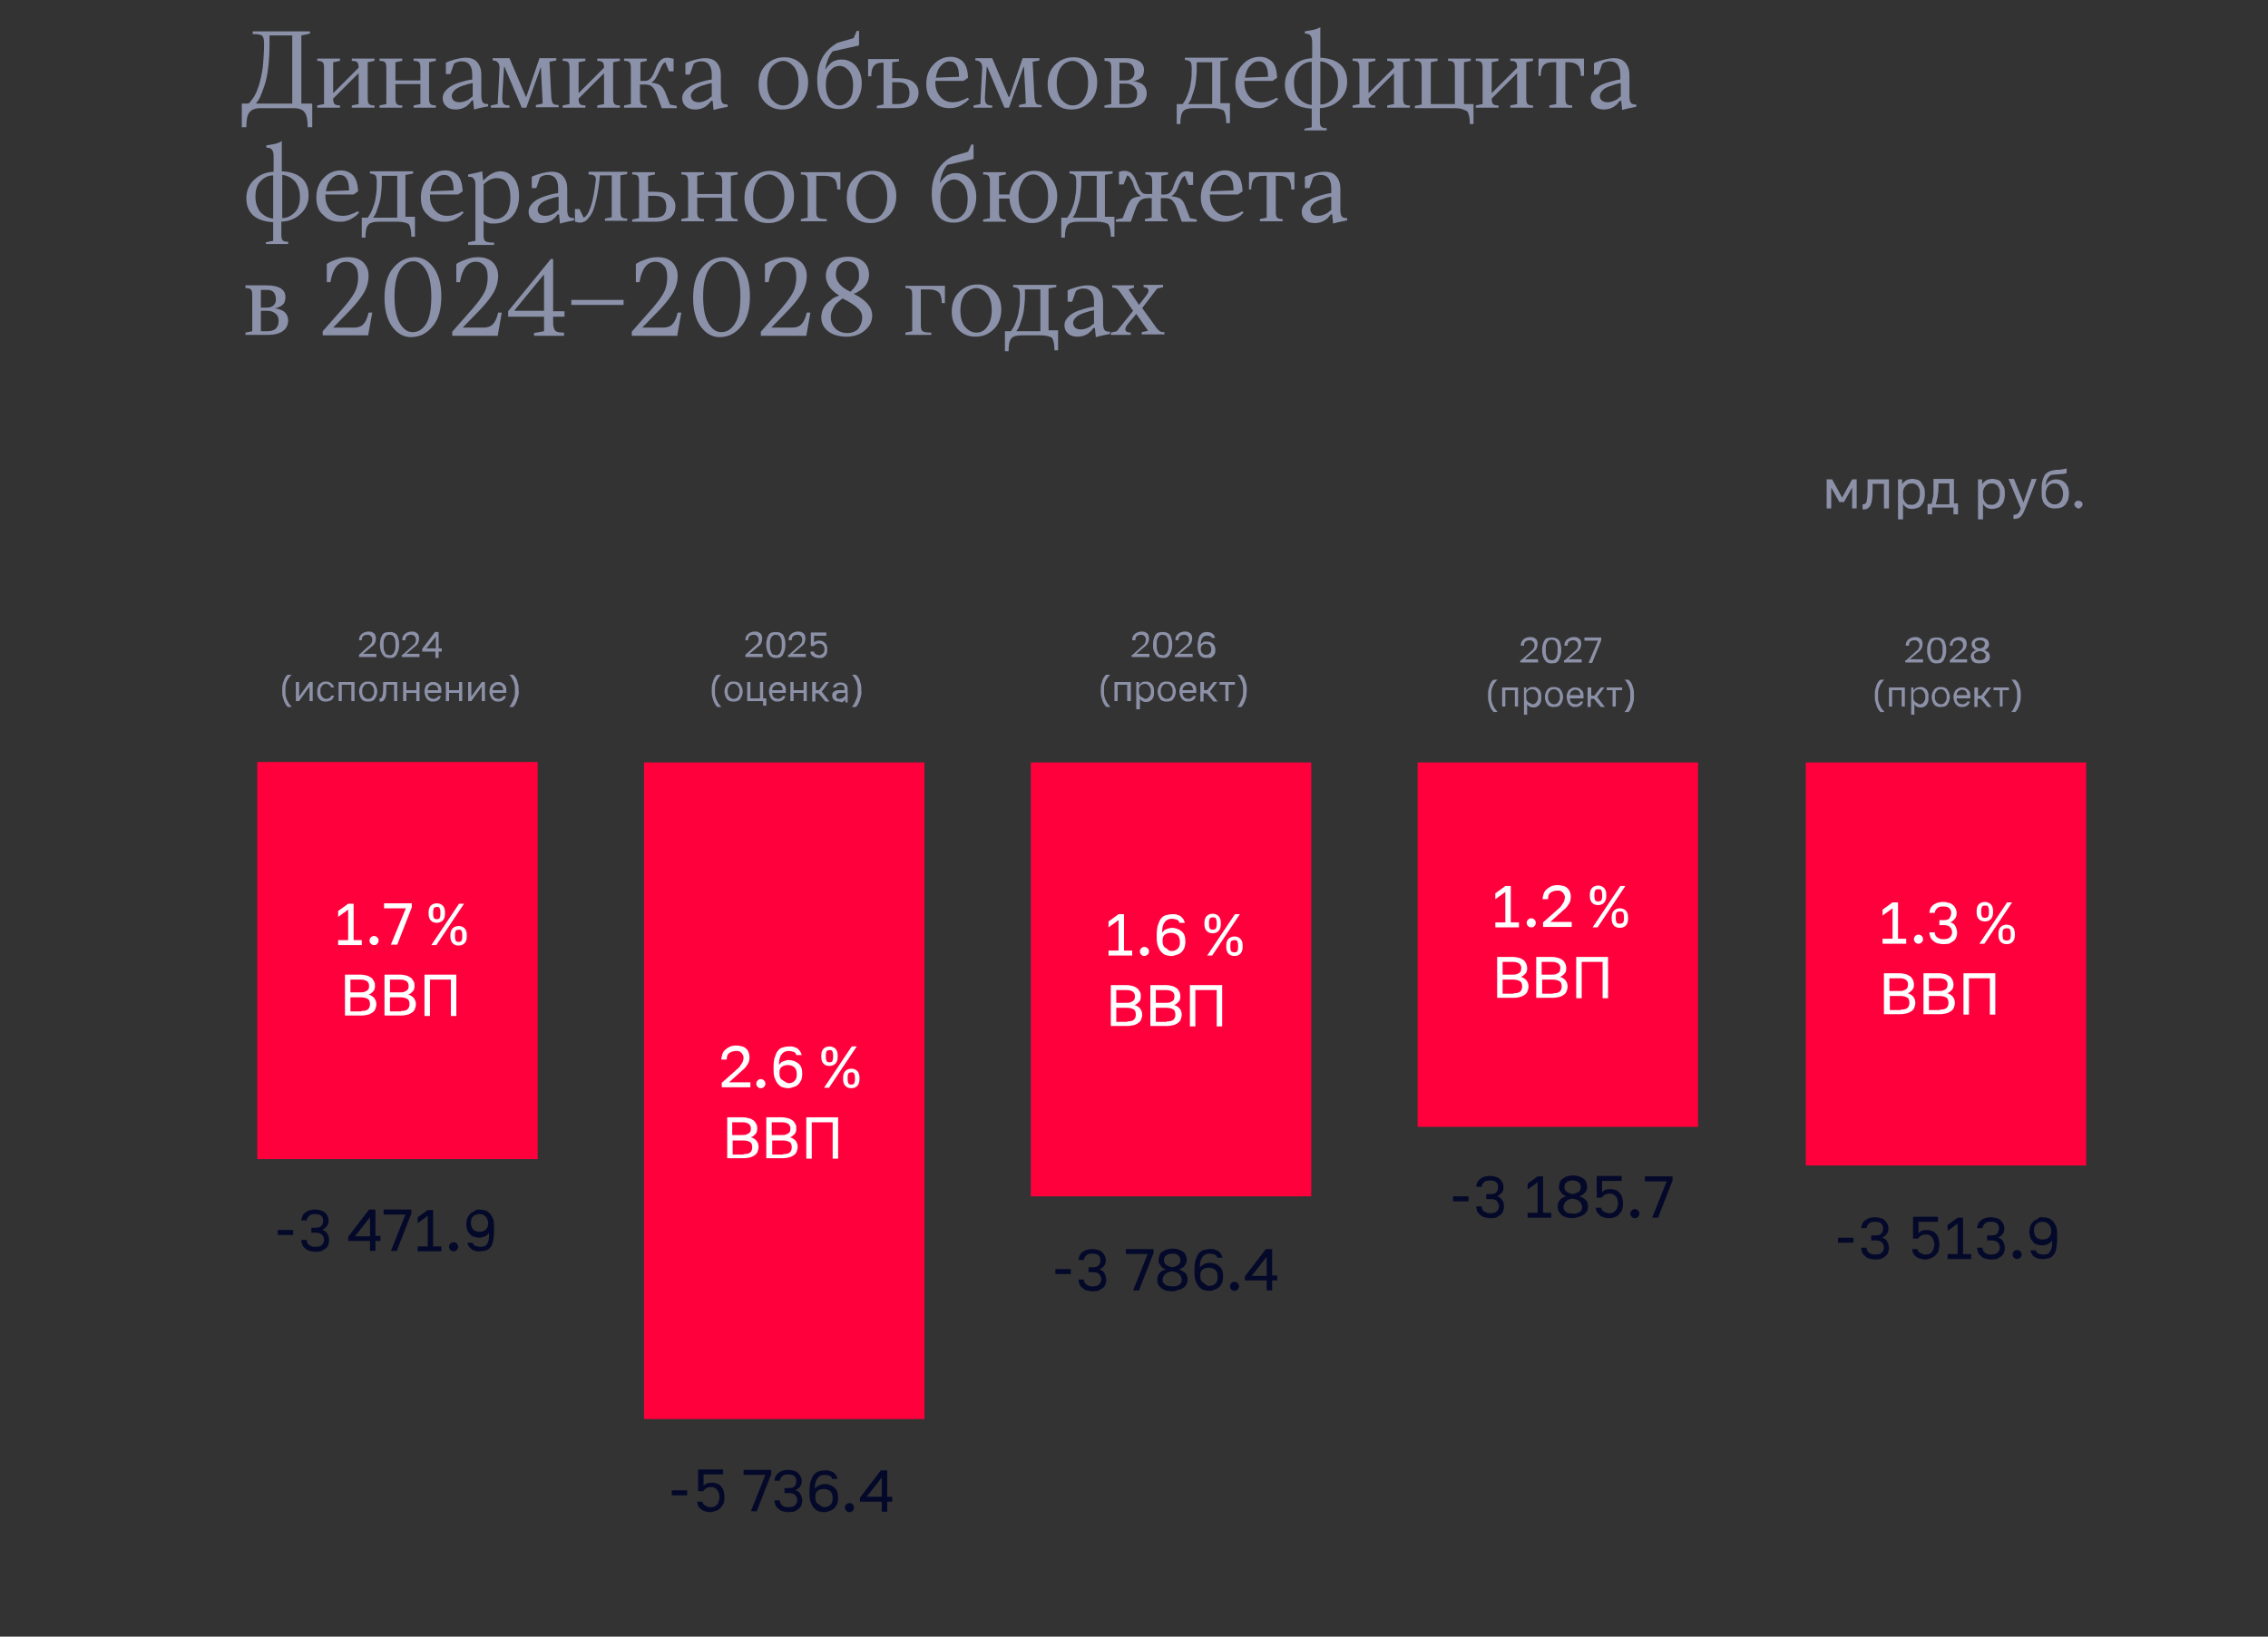 <?xml version="1.0" encoding="utf-8"?>
<!-- Generator: Adobe Illustrator 28.0.0, SVG Export Plug-In . SVG Version: 6.00 Build 0)  -->
<svg version="1.1" xmlns="http://www.w3.org/2000/svg" xmlns:xlink="http://www.w3.org/1999/xlink" x="0px" y="0px"
	 viewBox="0 0 499 360.2" style="enable-background:new 0 0 499 360.2;" xml:space="preserve">
<rect x="0" y="0" width="499" height="360.2" fill="#333333" stroke="none"/>
<style type="text/css">
	.st0{fill:#8B91A9;}
	.st1{fill:#FF003D;}
	.st2{fill:#8C91A8;}
	.st3{fill:#FFFFFF;}
	.st4{fill:#04092A;}
</style>
<g id="Слой_5">
	<g>
		<g>
			<path class="st0" d="M64.5,23.8h-7.1c-1.2,0-2,0.3-2.5,0.9c-0.5,0.6-0.7,1.7-0.7,3.3h-1v-5.2h1.4c0,0,0.1-0.1,0.2-0.1
				c0.1-0.1,0.3-0.3,0.5-0.6c0.2-0.3,0.5-0.6,0.7-1c0.2-0.4,0.5-0.9,0.7-1.6c0.3-0.7,0.5-1.5,0.7-2.4c0.2-0.9,0.4-1.9,0.5-3.2
				c0.1-1.3,0.2-2.7,0.2-4.2c0-0.9-0.1-1.5-0.4-1.8c-0.3-0.3-1-0.4-2.1-0.4V6.9h12.6v0.5l-1.9,0.4v15h2.4V28h-1
				c0-1.6-0.2-2.7-0.7-3.3C66.6,24.1,65.7,23.8,64.5,23.8z M56.3,22.8h8v-15h-5v1.9c0,1.9-0.1,3.7-0.3,5.3c-0.2,1.6-0.5,2.9-0.8,3.8
				c-0.3,0.9-0.6,1.7-0.9,2.4c-0.3,0.7-0.6,1.1-0.8,1.3L56.3,22.8z"/>
			<path class="st0" d="M82.4,13.4l-1.5,0.3v7.9c0,0.7,0.1,1.1,0.3,1.3c0.2,0.2,0.6,0.3,1.2,0.3v0.5h-5v-0.5l1.5-0.3v-6.8l-5.6,5.6
				c0,0.6,0.1,1,0.3,1.2c0.2,0.2,0.6,0.3,1.2,0.3v0.5h-5v-0.5l1.5-0.3V15c0-0.7-0.1-1.1-0.3-1.3c-0.2-0.2-0.6-0.3-1.2-0.3v-0.5h5
				v0.5l-1.5,0.3v6.8l5.6-5.6c0-0.6-0.1-1-0.3-1.2c-0.2-0.2-0.6-0.3-1.2-0.3v-0.5h5V13.4z"/>
			<path class="st0" d="M95.9,13.4l-1.5,0.3v7.9c0,0.7,0.1,1.1,0.3,1.3c0.2,0.2,0.6,0.3,1.2,0.3v0.5h-4.9v-0.5l1.5-0.3v-4.4H87v3.1
				c0,0.7,0.1,1.1,0.3,1.3c0.2,0.2,0.6,0.3,1.2,0.3v0.5h-5v-0.5l1.5-0.3V15c0-0.7-0.1-1.1-0.3-1.3c-0.2-0.2-0.6-0.3-1.2-0.3v-0.5h5
				v0.5L87,13.7v4h5.5V15c0-0.7-0.1-1.1-0.3-1.3c-0.2-0.2-0.6-0.3-1.2-0.3v-0.5h4.9V13.4z"/>
			<path class="st0" d="M103.8,22.1c0,0.1-0.1,0.1-0.1,0.2c-0.1,0.1-0.2,0.2-0.4,0.5c-0.2,0.2-0.5,0.4-0.7,0.6
				c-0.2,0.2-0.6,0.3-1,0.5c-0.4,0.1-0.8,0.2-1.3,0.2c-0.9,0-1.6-0.2-2.1-0.7c-0.5-0.4-0.8-1-0.8-1.8c0-0.6,0.2-1.2,0.7-1.7
				c0.4-0.5,1-0.9,1.6-1.2c0.6-0.3,1.3-0.5,1.9-0.7c0.6-0.2,1.2-0.3,1.6-0.4l0.7-0.1v-1.1c0-1.9-0.8-2.9-2.3-2.9
				c-0.3,0-0.5,0-0.8,0.1c-0.3,0.1-0.5,0.2-0.7,0.3L99.9,14l-0.8,2.3h-1v-2.5c0.2-0.1,0.4-0.2,0.7-0.3c0.3-0.1,0.8-0.3,1.6-0.5
				c0.8-0.2,1.4-0.3,2.1-0.3c1.1,0,1.9,0.3,2.5,1c0.6,0.7,0.9,1.6,0.9,2.8v4.5c0,0.7,0.1,1.2,0.3,1.5c0.2,0.3,0.6,0.4,1.2,0.4v0.5
				c-0.5,0.1-1,0.2-1.5,0.3c-0.5,0.1-0.9,0.2-1.2,0.3l-0.4,0.1l-0.2-2H103.8z M101.1,22.5c0.5,0,0.9-0.1,1.4-0.3
				c0.5-0.2,0.8-0.4,1.1-0.7l0.4-0.3v-2.9c-0.1,0-0.3,0-0.5,0.1c-0.2,0-0.6,0.1-1.1,0.3c-0.5,0.1-1,0.3-1.4,0.5
				c-0.4,0.2-0.8,0.4-1.1,0.8c-0.3,0.3-0.5,0.7-0.5,1.1C99.4,22,100,22.5,101.1,22.5z"/>
			<path class="st0" d="M115.8,21.3l2.9-8.5h3.7v0.5l-1.5,0.3l0.4,7.9c0.1,0.7,0.2,1.1,0.4,1.3c0.2,0.2,0.6,0.3,1.2,0.3v0.5h-5v-0.5
				l1.5-0.3l-0.4-8.1H119l-3.2,9h-1l-3.8-9h-0.1l-0.4,6.6c0,0.7,0,1.2,0.3,1.5c0.2,0.3,0.7,0.4,1.3,0.4v0.5h-4.1v-0.5l1.5-0.3
				l0.4-7.7c0.1-1.2-0.4-1.9-1.5-1.9v-0.5h3.7l3.6,8.5H115.8z"/>
			<path class="st0" d="M136.4,13.4l-1.5,0.3v7.9c0,0.7,0.1,1.1,0.3,1.3c0.2,0.2,0.6,0.3,1.2,0.3v0.5h-5v-0.5l1.5-0.3v-6.8l-5.6,5.6
				c0,0.6,0.1,1,0.3,1.2c0.2,0.2,0.6,0.3,1.2,0.3v0.5h-5v-0.5l1.5-0.3V15c0-0.7-0.1-1.1-0.3-1.3c-0.2-0.2-0.6-0.3-1.2-0.3v-0.5h5
				v0.5l-1.5,0.3v6.8l5.6-5.6c0-0.6-0.1-1-0.3-1.2c-0.2-0.2-0.6-0.3-1.2-0.3v-0.5h5V13.4z"/>
			<path class="st0" d="M140.9,13.7v4.1h1c0.5,0,0.9-0.2,1.2-0.5s0.6-0.8,0.8-1.3c0.2-0.5,0.4-1,0.6-1.5c0.2-0.5,0.5-0.9,0.9-1.3
				c0.4-0.4,0.9-0.5,1.5-0.5c0.2,0,0.4,0,0.6,0.1c0.2,0,0.4,0.1,0.5,0.1l0.2,0v2.8h-1l-0.8-2c-0.4,0.1-0.7,0.5-1,1.2
				s-0.6,1.3-0.9,1.9s-0.7,1.1-1.1,1.3v0.1c0.9,0.1,1.6,0.3,2,0.7c0.4,0.3,0.7,0.8,1,1.5l1,2.6l1.5,0.3v0.5h-3.3l-1-2.8
				c-0.3-0.9-0.7-1.5-1.1-1.9c-0.4-0.4-1-0.5-1.7-0.5h-1v3c0,0.7,0.1,1.1,0.3,1.3c0.2,0.2,0.6,0.3,1.2,0.3v0.5h-5v-0.5l1.5-0.3V15
				c0-0.7-0.1-1.1-0.3-1.3c-0.2-0.2-0.6-0.3-1.2-0.3v-0.5h5v0.5L140.9,13.7z"/>
			<path class="st0" d="M156.5,22.1c0,0.1-0.1,0.1-0.1,0.2c-0.1,0.1-0.2,0.2-0.4,0.5c-0.2,0.2-0.5,0.4-0.7,0.6
				c-0.2,0.2-0.6,0.3-1,0.5c-0.4,0.1-0.8,0.2-1.3,0.2c-0.9,0-1.6-0.2-2.1-0.7c-0.5-0.4-0.8-1-0.8-1.8c0-0.6,0.2-1.2,0.7-1.7
				c0.4-0.5,1-0.9,1.6-1.2c0.6-0.3,1.3-0.5,1.9-0.7c0.6-0.2,1.2-0.3,1.6-0.4l0.7-0.1v-1.1c0-1.9-0.8-2.9-2.3-2.9
				c-0.3,0-0.5,0-0.8,0.1c-0.3,0.1-0.5,0.2-0.7,0.3l-0.2,0.2l-0.8,2.3h-1v-2.5c0.2-0.1,0.4-0.2,0.7-0.3c0.3-0.1,0.8-0.3,1.6-0.5
				c0.8-0.2,1.4-0.3,2.1-0.3c1.1,0,1.9,0.3,2.5,1c0.6,0.7,0.9,1.6,0.9,2.8v4.5c0,0.7,0.1,1.2,0.3,1.5c0.2,0.3,0.6,0.4,1.2,0.4v0.5
				c-0.5,0.1-1,0.2-1.5,0.3c-0.5,0.1-0.9,0.2-1.2,0.3l-0.4,0.1l-0.2-2H156.5z M153.7,22.5c0.5,0,0.9-0.1,1.4-0.3
				c0.5-0.2,0.8-0.4,1.1-0.7l0.4-0.3v-2.9c-0.1,0-0.3,0-0.5,0.1c-0.2,0-0.6,0.1-1.1,0.3c-0.5,0.1-1,0.3-1.4,0.5
				c-0.4,0.2-0.8,0.4-1.1,0.8c-0.3,0.3-0.5,0.7-0.5,1.1C152.1,22,152.6,22.5,153.7,22.5z"/>
			<path class="st0" d="M177.8,18.1c0,1.7-0.5,3.2-1.6,4.3c-1.1,1.1-2.4,1.7-4.1,1.7c-1.5,0-2.7-0.5-3.7-1.5c-1-1-1.5-2.3-1.5-4
				c0-1.7,0.5-3.2,1.6-4.3c1.1-1.1,2.4-1.7,4.1-1.7c1.5,0,2.7,0.5,3.7,1.5C177.3,15.2,177.8,16.5,177.8,18.1z M169.8,14.7
				c-0.6,0.8-1,2-1,3.6c0,1.5,0.3,2.7,1,3.6c0.7,0.8,1.5,1.3,2.5,1.3c1,0,1.8-0.4,2.4-1.3c0.6-0.8,1-2,1-3.6c0-1.5-0.3-2.7-1-3.6
				c-0.7-0.8-1.5-1.3-2.5-1.3C171.3,13.5,170.5,13.9,169.8,14.7z"/>
			<path class="st0" d="M184.6,24c-1.5,0-2.7-0.5-3.5-1.6c-0.9-1.1-1.3-2.7-1.3-4.8c0-3.8,1.5-6.5,4.5-8.2l3.5-1l0.7-1.6h0.5V10
				l-5.8,1.3c-0.4,0.5-0.8,1.1-1,1.7c-0.3,0.7-0.4,1.2-0.5,1.6l-0.1,0.6h0.1c0-0.1,0.1-0.1,0.1-0.2c0.1-0.1,0.2-0.3,0.4-0.5
				s0.4-0.5,0.7-0.7c0.2-0.2,0.6-0.4,1-0.5c0.4-0.2,0.8-0.2,1.3-0.2c1.2,0,2.3,0.5,3.1,1.4c0.8,1,1.3,2.2,1.3,3.8
				c0,1.7-0.5,3.1-1.4,4.2C187.3,23.5,186.1,24,184.6,24z M184.7,23.2c0.8,0,1.5-0.4,2.1-1.1s0.9-1.8,0.9-3.3c0-1.4-0.3-2.4-0.9-3.2
				c-0.6-0.7-1.3-1.1-2.1-1.1c-0.8,0-1.5,0.4-2.1,1.1c-0.6,0.7-0.9,1.7-0.9,3c0,1.5,0.3,2.6,0.9,3.4
				C183.3,22.8,183.9,23.2,184.7,23.2z"/>
			<path class="st0" d="M196.3,13.7v3.5h1.3c1.5,0,2.7,0.3,3.4,0.9s1.1,1.3,1.1,2.3c0,1-0.4,1.9-1.1,2.5c-0.8,0.6-1.9,0.9-3.4,0.9
				h-4.7v-0.5l1.5-0.3v-9.2h-0.2c-0.9,0-1.5,0.2-1.9,0.7c-0.4,0.4-0.6,1.2-0.6,2.3H191v-3.8h6.8v0.5L196.3,13.7z M196.3,18.1v4.8
				h1.3c0.8,0,1.5-0.2,1.9-0.6c0.4-0.4,0.6-1,0.6-1.8c0-0.8-0.2-1.4-0.6-1.8c-0.4-0.4-1.1-0.6-1.9-0.6H196.3z"/>
			<path class="st0" d="M203.8,18.5c0-1.7,0.5-3.2,1.6-4.3c1-1.1,2.3-1.7,3.8-1.7c1.1,0,2,0.4,2.7,1.1c0.7,0.8,1,1.9,1.1,3.5l-1,0.7
				h-6.2v0.4c0,1.3,0.4,2.3,1.1,3.1c0.7,0.8,1.6,1.2,2.7,1.2c0.6,0,1.2-0.1,1.7-0.3c0.5-0.2,0.9-0.3,1.2-0.5l0.4-0.2l0.3,0.3
				c0,0.1-0.1,0.1-0.2,0.2c-0.1,0.1-0.3,0.3-0.5,0.5c-0.3,0.2-0.6,0.4-0.9,0.6c-0.3,0.2-0.7,0.4-1.2,0.5c-0.5,0.2-1,0.2-1.5,0.2
				c-1.5,0-2.7-0.5-3.6-1.5C204.3,21.5,203.8,20.2,203.8,18.5z M208.9,13.5c-0.7,0-1.3,0.3-1.9,1c-0.6,0.6-0.9,1.5-1.1,2.6l5.1-0.2
				C211,14.6,210.3,13.5,208.9,13.5z"/>
			<path class="st0" d="M222.1,21.3l2.9-8.5h3.7v0.5l-1.5,0.3l0.4,7.9c0.1,0.7,0.2,1.1,0.4,1.3c0.2,0.2,0.6,0.3,1.2,0.3v0.5h-5v-0.5
				l1.5-0.3l-0.4-8.1h-0.1l-3.2,9h-1l-3.8-9h-0.1l-0.4,6.6c0,0.7,0,1.2,0.3,1.5c0.2,0.3,0.7,0.4,1.3,0.4v0.5h-4.1v-0.5l1.5-0.3
				l0.4-7.7c0.1-1.2-0.4-1.9-1.5-1.9v-0.5h3.7l3.6,8.5H222.1z"/>
			<path class="st0" d="M241.4,18.1c0,1.7-0.5,3.2-1.6,4.3c-1.1,1.1-2.4,1.7-4.1,1.7c-1.5,0-2.7-0.5-3.7-1.5c-1-1-1.5-2.3-1.5-4
				c0-1.7,0.5-3.2,1.6-4.3c1.1-1.1,2.4-1.7,4.1-1.7c1.5,0,2.7,0.5,3.7,1.5C240.9,15.2,241.4,16.5,241.4,18.1z M233.5,14.7
				c-0.6,0.8-1,2-1,3.6c0,1.5,0.3,2.7,1,3.6c0.7,0.8,1.5,1.3,2.5,1.3c1,0,1.8-0.4,2.4-1.3c0.6-0.8,1-2,1-3.6c0-1.5-0.3-2.7-1-3.6
				c-0.7-0.8-1.5-1.3-2.5-1.3C234.9,13.5,234.1,13.9,233.5,14.7z"/>
			<path class="st0" d="M242.9,12.8h4.7c2.7,0,4.1,0.9,4.1,2.6c0,0.4-0.1,0.8-0.2,1.1s-0.4,0.6-0.6,0.7c-0.2,0.2-0.4,0.3-0.7,0.4
				s-0.4,0.2-0.6,0.2l-0.2,0v0.1c0.1,0,0.2,0,0.3,0c0.1,0,0.4,0.1,0.7,0.2c0.3,0.1,0.6,0.2,0.9,0.4c0.2,0.2,0.5,0.4,0.7,0.8
				s0.3,0.8,0.3,1.2c0,1-0.4,1.8-1.1,2.3c-0.7,0.6-1.9,0.9-3.4,0.9h-4.8v-0.5l1.5-0.3V15c0-0.7-0.1-1.1-0.3-1.3
				c-0.2-0.2-0.6-0.3-1.2-0.3V12.8z M246.3,13.7v4h1.4c0.6,0,1.1-0.2,1.4-0.5c0.4-0.4,0.5-0.8,0.5-1.4c0-0.6-0.2-1.1-0.5-1.5
				c-0.4-0.4-0.9-0.5-1.5-0.5H246.3z M247.7,18.4h-1.4v4.5h1.4c0.8,0,1.5-0.2,1.9-0.6c0.4-0.4,0.6-1,0.6-1.7c0-0.7-0.2-1.2-0.7-1.6
				S248.5,18.4,247.7,18.4z"/>
			<path class="st0" d="M266.9,23.8h-4.3c-1.1,0-1.9,0.2-2.3,0.7c-0.4,0.5-0.6,1.4-0.6,2.8h-0.8v-4.4h1.3c0.1-0.1,0.1-0.1,0.2-0.3
				c0.1-0.1,0.3-0.4,0.5-0.8c0.2-0.4,0.4-0.9,0.6-1.5c0.2-0.5,0.4-1.3,0.5-2.2c0.2-0.9,0.2-1.9,0.2-3c0-0.8-0.1-1.3-0.3-1.5
				c-0.2-0.2-0.6-0.4-1.2-0.4v-0.5h9.5v0.5l-1.7,0.3v9.2h2.1v4.4h-0.8c0-1.3-0.2-2.3-0.6-2.8C268.7,24.1,268,23.8,266.9,23.8z
				 M261.4,22.9h5.3v-9.2h-3.4v1.5c0,1-0.1,1.9-0.2,2.8c-0.1,0.9-0.3,1.6-0.5,2.2c-0.2,0.6-0.4,1.1-0.5,1.5
				c-0.2,0.4-0.3,0.7-0.5,0.9L261.4,22.9z"/>
			<path class="st0" d="M271.8,18.5c0-1.7,0.5-3.2,1.6-4.3c1-1.1,2.3-1.7,3.8-1.7c1.1,0,2,0.4,2.7,1.1s1,1.9,1.1,3.5l-1,0.7h-6.2
				v0.4c0,1.3,0.4,2.3,1.1,3.1c0.7,0.8,1.6,1.2,2.7,1.2c0.6,0,1.2-0.1,1.7-0.3c0.5-0.2,0.9-0.3,1.2-0.5l0.4-0.2l0.3,0.3
				c0,0.1-0.1,0.1-0.2,0.2c-0.1,0.1-0.3,0.3-0.5,0.5c-0.3,0.2-0.6,0.4-0.9,0.6s-0.7,0.4-1.2,0.5c-0.5,0.2-1,0.2-1.5,0.2
				c-1.5,0-2.7-0.5-3.6-1.5S271.8,20.2,271.8,18.5z M276.9,13.5c-0.7,0-1.3,0.3-1.9,1c-0.6,0.6-0.9,1.5-1.1,2.6l5.1-0.2
				C279,14.6,278.3,13.5,276.9,13.5z"/>
			<path class="st0" d="M287.1,28.3l1.5-0.3v-4.1c-1.9-0.1-3.4-0.6-4.4-1.5c-1-0.9-1.5-2.2-1.5-3.8c0-1.6,0.6-3,1.7-4
				c1.1-1.1,2.5-1.7,4.3-1.8V9.4c0-0.7-0.1-1.3-0.4-1.6c-0.2-0.3-0.6-0.4-1.2-0.4V6.9c0.6-0.1,1.1-0.2,1.7-0.3
				c0.6-0.1,1-0.3,1.3-0.4l0.4-0.2v6.7c1.9,0.1,3.4,0.6,4.4,1.5c1,0.9,1.5,2.2,1.5,3.8c0,1.6-0.6,3-1.7,4c-1.1,1.1-2.5,1.7-4.3,1.8
				v2.8c0,0.7,0.1,1.1,0.3,1.3c0.2,0.2,0.6,0.3,1.2,0.3v0.5h-4.9V28.3z M285.8,14.9c-0.8,0.8-1.1,2-1.1,3.4s0.4,2.5,1.1,3.4
				c0.8,0.8,1.7,1.3,2.8,1.4v-9.5C287.5,13.6,286.5,14.1,285.8,14.9z M293.3,21.7c0.8-0.8,1.1-2,1.1-3.4s-0.4-2.5-1.1-3.4
				c-0.8-0.8-1.7-1.3-2.8-1.4V23C291.6,23,292.5,22.5,293.3,21.7z"/>
			<path class="st0" d="M310.2,13.4l-1.5,0.3v7.9c0,0.7,0.1,1.1,0.3,1.3c0.2,0.2,0.6,0.3,1.2,0.3v0.5h-5v-0.5l1.5-0.3v-6.8l-5.6,5.6
				c0,0.6,0.1,1,0.3,1.2c0.2,0.2,0.6,0.3,1.2,0.3v0.5h-5v-0.5l1.5-0.3V15c0-0.7-0.1-1.1-0.3-1.3c-0.2-0.2-0.6-0.3-1.2-0.3v-0.5h5
				v0.5l-1.5,0.3v6.8l5.6-5.6c0-0.6-0.1-1-0.3-1.2c-0.2-0.2-0.6-0.3-1.2-0.3v-0.5h5V13.4z"/>
			<path class="st0" d="M320.2,23.8h-8.9v-0.5l1.5-0.3V15c0-0.7-0.1-1.1-0.3-1.3c-0.2-0.2-0.6-0.3-1.2-0.3v-0.5h5v0.5l-1.5,0.3v9.2
				h5.3V15c0-0.7-0.1-1.1-0.3-1.3c-0.2-0.2-0.6-0.3-1.2-0.3v-0.5h5v0.5l-1.5,0.3v9.2h2.1v4.4h-0.8c0-1.3-0.2-2.3-0.6-2.8
				C322.1,24.1,321.4,23.8,320.2,23.8z"/>
			<path class="st0" d="M337.3,13.4l-1.5,0.3v7.9c0,0.7,0.1,1.1,0.3,1.3c0.2,0.2,0.6,0.3,1.2,0.3v0.5h-5v-0.5l1.5-0.3v-6.8l-5.6,5.6
				c0,0.6,0.1,1,0.3,1.2c0.2,0.2,0.6,0.3,1.2,0.3v0.5h-5v-0.5l1.5-0.3V15c0-0.7-0.1-1.1-0.3-1.3c-0.2-0.2-0.6-0.3-1.2-0.3v-0.5h5
				v0.5l-1.5,0.3v6.8l5.6-5.6c0-0.6-0.1-1-0.3-1.2c-0.2-0.2-0.6-0.3-1.2-0.3v-0.5h5V13.4z"/>
			<path class="st0" d="M338.5,16.7v-3.8h10v3.8h-0.7c0-1.1-0.2-1.9-0.6-2.3c-0.4-0.4-1.1-0.7-2.1-0.7h-0.7v7.9
				c0,0.7,0.1,1.1,0.3,1.3c0.2,0.2,0.6,0.3,1.2,0.3v0.5h-5v-0.5l1.5-0.3v-9.2h-0.7c-1,0-1.7,0.2-2.1,0.7c-0.4,0.4-0.6,1.2-0.6,2.3
				H338.5z"/>
			<path class="st0" d="M356.4,22.1c0,0.1-0.1,0.1-0.1,0.2c-0.1,0.1-0.2,0.2-0.4,0.5s-0.5,0.4-0.7,0.6c-0.2,0.2-0.6,0.3-1,0.5
				c-0.4,0.1-0.8,0.2-1.3,0.2c-0.9,0-1.6-0.2-2.1-0.7c-0.5-0.4-0.8-1-0.8-1.8c0-0.6,0.2-1.2,0.7-1.7c0.4-0.5,1-0.9,1.6-1.2
				c0.6-0.3,1.3-0.5,1.9-0.7s1.2-0.3,1.6-0.4l0.7-0.1v-1.1c0-1.9-0.8-2.9-2.3-2.9c-0.3,0-0.5,0-0.8,0.1c-0.3,0.1-0.5,0.2-0.7,0.3
				l-0.2,0.2l-0.8,2.3h-1v-2.5c0.2-0.1,0.4-0.2,0.7-0.3c0.3-0.1,0.8-0.3,1.6-0.5c0.8-0.2,1.4-0.3,2.1-0.3c1.1,0,1.9,0.3,2.5,1
				c0.6,0.7,0.9,1.6,0.9,2.8v4.5c0,0.7,0.1,1.2,0.3,1.5c0.2,0.3,0.6,0.4,1.2,0.4v0.5c-0.5,0.1-1,0.2-1.5,0.3
				c-0.5,0.1-0.9,0.2-1.2,0.3l-0.4,0.1l-0.2-2H356.4z M353.7,22.5c0.5,0,0.9-0.1,1.4-0.3c0.5-0.2,0.8-0.4,1.1-0.7l0.4-0.3v-2.9
				c-0.1,0-0.3,0-0.5,0.1c-0.2,0-0.6,0.1-1.1,0.3s-1,0.3-1.4,0.5s-0.8,0.4-1.1,0.8c-0.3,0.3-0.5,0.7-0.5,1.1
				C352,22,352.6,22.5,353.7,22.5z"/>
			<path class="st0" d="M58.6,53.3l1.5-0.3v-4.1c-1.9-0.1-3.4-0.6-4.4-1.5c-1-0.9-1.5-2.2-1.5-3.8c0-1.6,0.6-3,1.7-4
				c1.1-1.1,2.5-1.7,4.3-1.8v-3.3c0-0.7-0.1-1.3-0.4-1.6s-0.6-0.4-1.2-0.4v-0.5c0.6-0.1,1.1-0.2,1.7-0.3c0.6-0.1,1-0.3,1.3-0.4
				L62,31v6.7c1.9,0.1,3.4,0.6,4.4,1.5c1,0.9,1.5,2.2,1.5,3.8c0,1.6-0.6,3-1.7,4c-1.1,1.1-2.5,1.7-4.3,1.8v2.8
				c0,0.7,0.1,1.1,0.3,1.3c0.2,0.2,0.6,0.3,1.2,0.3v0.5h-4.9V53.3z M57.3,39.9c-0.8,0.8-1.1,2-1.1,3.4s0.4,2.5,1.1,3.4
				c0.8,0.8,1.7,1.3,2.8,1.4v-9.5C59,38.6,58.1,39.1,57.3,39.9z M64.9,46.7c0.8-0.8,1.1-2,1.1-3.4s-0.4-2.5-1.1-3.4
				c-0.8-0.8-1.7-1.3-2.8-1.4V48C63.2,48,64.1,47.5,64.9,46.7z"/>
			<path class="st0" d="M69.6,43.5c0-1.7,0.5-3.2,1.6-4.3c1-1.1,2.3-1.7,3.8-1.7c1.1,0,2,0.4,2.7,1.1c0.7,0.8,1,1.9,1.1,3.5l-1,0.7
				h-6.2v0.4c0,1.3,0.4,2.3,1.1,3.1c0.7,0.8,1.6,1.2,2.7,1.2c0.6,0,1.2-0.1,1.7-0.3c0.5-0.2,0.9-0.3,1.2-0.5l0.4-0.2l0.3,0.3
				c0,0.1-0.1,0.1-0.2,0.2c-0.1,0.1-0.3,0.3-0.5,0.5c-0.3,0.2-0.6,0.4-0.9,0.6c-0.3,0.2-0.7,0.4-1.2,0.5c-0.5,0.2-1,0.2-1.5,0.2
				c-1.5,0-2.7-0.5-3.6-1.5C70.1,46.5,69.6,45.2,69.6,43.5z M74.7,38.5c-0.7,0-1.3,0.3-1.9,1c-0.6,0.6-0.9,1.5-1.1,2.6l5.1-0.2
				C76.8,39.6,76.1,38.5,74.7,38.5z"/>
			<path class="st0" d="M87.6,48.8h-4.3c-1.1,0-1.9,0.2-2.3,0.7c-0.4,0.5-0.6,1.4-0.6,2.8h-0.8v-4.4h1.3c0.1-0.1,0.1-0.1,0.2-0.3
				s0.3-0.4,0.5-0.8c0.2-0.4,0.4-0.9,0.6-1.5c0.2-0.5,0.4-1.3,0.5-2.2c0.2-0.9,0.2-1.9,0.2-3c0-0.8-0.1-1.3-0.3-1.5
				c-0.2-0.2-0.6-0.4-1.2-0.4v-0.5h9.5v0.5l-1.7,0.3v9.2h2.1v4.4h-0.8c0-1.3-0.2-2.3-0.6-2.8C89.5,49.1,88.7,48.8,87.6,48.8z
				 M82.1,47.9h5.3v-9.2H84v1.5c0,1-0.1,1.9-0.2,2.8c-0.1,0.9-0.3,1.6-0.5,2.2c-0.2,0.6-0.4,1.1-0.5,1.5c-0.2,0.4-0.3,0.7-0.5,0.9
				L82.1,47.9z"/>
			<path class="st0" d="M92.6,43.5c0-1.7,0.5-3.2,1.6-4.3c1-1.1,2.3-1.7,3.8-1.7c1.1,0,2,0.4,2.7,1.1c0.7,0.8,1,1.9,1.1,3.5l-1,0.7
				h-6.2v0.4c0,1.3,0.4,2.3,1.1,3.1c0.7,0.8,1.6,1.2,2.7,1.2c0.6,0,1.2-0.1,1.7-0.3c0.5-0.2,0.9-0.3,1.2-0.5l0.4-0.2l0.3,0.3
				c0,0.1-0.1,0.1-0.2,0.2c-0.1,0.1-0.3,0.3-0.5,0.5c-0.3,0.2-0.6,0.4-0.9,0.6c-0.3,0.2-0.7,0.4-1.2,0.5c-0.5,0.2-1,0.2-1.5,0.2
				c-1.5,0-2.7-0.5-3.6-1.5C93.1,46.5,92.6,45.2,92.6,43.5z M97.7,38.5c-0.7,0-1.3,0.3-1.9,1c-0.6,0.6-0.9,1.5-1.1,2.6l5.1-0.2
				C99.8,39.6,99.1,38.5,97.7,38.5z"/>
			<path class="st0" d="M103.1,53.3l1.5-0.3V40.8c0-0.7-0.1-1.2-0.4-1.5c-0.2-0.3-0.6-0.4-1.2-0.4v-0.5c0.5-0.1,1-0.2,1.5-0.3
				c0.5-0.1,0.9-0.2,1.2-0.3l0.4-0.1l0.2,2h0.1c0-0.1,0.1-0.1,0.2-0.2c0.1-0.1,0.2-0.2,0.5-0.5c0.2-0.2,0.5-0.4,0.8-0.6
				c0.3-0.2,0.6-0.3,1-0.5c0.4-0.1,0.8-0.2,1.2-0.2c1.2,0,2.1,0.5,2.9,1.4c0.8,1,1.2,2.3,1.2,4c0,1.9-0.5,3.4-1.5,4.5
				c-1,1.1-2.4,1.6-4.1,1.6c-0.4,0-0.8,0-1.1-0.1s-0.6-0.2-0.8-0.3l-0.3-0.2v3.2c0,0.7,0.1,1.1,0.4,1.3c0.3,0.2,0.9,0.3,1.9,0.3v0.5
				h-5.7V53.3z M109,48.2c0.9,0,1.7-0.4,2.4-1.2c0.6-0.8,0.9-2,0.9-3.6c0-1.4-0.3-2.5-0.8-3.2c-0.5-0.7-1.3-1-2.2-1
				c-0.4,0-0.9,0.1-1.4,0.3c-0.5,0.2-0.8,0.5-1.1,0.7l-0.4,0.4v6.4c0.1,0.1,0.2,0.2,0.3,0.3c0.1,0.1,0.4,0.3,0.9,0.5
				C108.2,48,108.6,48.2,109,48.2z"/>
			<path class="st0" d="M122.7,47.1c0,0.1-0.1,0.1-0.1,0.2c-0.1,0.1-0.2,0.2-0.4,0.5c-0.2,0.2-0.5,0.4-0.7,0.6
				c-0.2,0.2-0.6,0.3-1,0.5c-0.4,0.1-0.8,0.2-1.3,0.2c-0.9,0-1.6-0.2-2.1-0.7c-0.5-0.4-0.8-1-0.8-1.8c0-0.6,0.2-1.2,0.7-1.7
				c0.4-0.5,1-0.9,1.6-1.2c0.6-0.3,1.3-0.5,1.9-0.7c0.6-0.2,1.2-0.3,1.6-0.4l0.7-0.1v-1.1c0-1.9-0.8-2.9-2.3-2.9
				c-0.3,0-0.5,0-0.8,0.1c-0.3,0.1-0.5,0.2-0.7,0.3l-0.2,0.2l-0.8,2.3h-1v-2.5c0.2-0.1,0.4-0.2,0.7-0.3c0.3-0.1,0.8-0.3,1.6-0.5
				c0.8-0.2,1.4-0.3,2.1-0.3c1.1,0,1.9,0.3,2.5,1c0.6,0.7,0.9,1.6,0.9,2.8v4.5c0,0.7,0.1,1.2,0.3,1.5c0.2,0.3,0.6,0.4,1.2,0.4v0.5
				c-0.5,0.1-1,0.2-1.5,0.3c-0.5,0.1-0.9,0.2-1.2,0.3l-0.4,0.1l-0.2-2H122.7z M120,47.5c0.5,0,0.9-0.1,1.4-0.3
				c0.5-0.2,0.8-0.4,1.1-0.7l0.4-0.3v-2.9c-0.1,0-0.3,0-0.5,0.1c-0.2,0-0.6,0.1-1.1,0.3c-0.5,0.1-1,0.3-1.4,0.5
				c-0.4,0.2-0.8,0.4-1.1,0.8c-0.3,0.3-0.5,0.7-0.5,1.1C118.3,47,118.9,47.5,120,47.5z"/>
			<path class="st0" d="M129.2,37.8h8.8v0.5l-1.5,0.3v7.9c0,0.7,0.1,1.1,0.3,1.3c0.2,0.2,0.6,0.3,1.2,0.3v0.5h-4.9v-0.5l1.5-0.3
				v-9.2H132l-0.2,1.8c-0.2,1.7-0.5,3.1-0.8,4.3c-0.3,1.2-0.6,2-1,2.6c-0.4,0.6-0.8,1-1.1,1.3c-0.4,0.2-0.8,0.4-1.3,0.4
				c-0.2,0-0.5,0-0.6-0.1c-0.2,0-0.3-0.1-0.4-0.1l-0.1,0v-2.8h1l0.9,1.9c0.6-0.2,1.1-1,1.6-2.5s0.8-3.4,1.1-5.8v-0.1
				c0-0.4-0.1-0.7-0.3-0.8c-0.2-0.2-0.7-0.3-1.3-0.3V37.8z"/>
			<path class="st0" d="M142.6,38.7v3.5h1.5c1.5,0,2.7,0.3,3.4,0.9s1.1,1.3,1.1,2.3c0,1-0.4,1.9-1.1,2.5c-0.8,0.6-1.9,0.9-3.4,0.9
				h-5v-0.5l1.5-0.3V40c0-0.7-0.1-1.1-0.3-1.3c-0.2-0.2-0.6-0.3-1.2-0.3v-0.5h5v0.5L142.6,38.7z M144.1,43.1h-1.5v4.8h1.5
				c0.8,0,1.5-0.2,1.9-0.6c0.4-0.4,0.6-1,0.6-1.8c0-0.8-0.2-1.4-0.6-1.8C145.6,43.3,145,43.1,144.1,43.1z"/>
			<path class="st0" d="M162.3,38.4l-1.5,0.3v7.9c0,0.7,0.1,1.1,0.3,1.3c0.2,0.2,0.6,0.3,1.2,0.3v0.5h-4.9v-0.5l1.5-0.3v-4.4h-5.5
				v3.1c0,0.7,0.1,1.1,0.3,1.3c0.2,0.2,0.6,0.3,1.2,0.3v0.5h-5v-0.5l1.5-0.3V40c0-0.7-0.1-1.1-0.3-1.3c-0.2-0.2-0.6-0.3-1.2-0.3
				v-0.5h5v0.5l-1.5,0.3v4h5.5V40c0-0.7-0.1-1.1-0.3-1.3c-0.2-0.2-0.6-0.3-1.2-0.3v-0.5h4.9V38.4z"/>
			<path class="st0" d="M174.7,43.1c0,1.7-0.5,3.2-1.6,4.3c-1.1,1.1-2.4,1.7-4.1,1.7c-1.5,0-2.7-0.5-3.7-1.5c-1-1-1.5-2.3-1.5-4
				c0-1.7,0.5-3.2,1.6-4.3c1.1-1.1,2.4-1.7,4.1-1.7c1.5,0,2.7,0.5,3.7,1.5C174.2,40.2,174.7,41.5,174.7,43.1z M166.7,39.7
				c-0.6,0.8-1,2-1,3.6c0,1.5,0.3,2.7,1,3.6c0.7,0.8,1.5,1.3,2.5,1.3c1,0,1.8-0.4,2.4-1.3c0.6-0.8,1-2,1-3.6c0-1.5-0.3-2.7-1-3.6
				c-0.7-0.8-1.5-1.3-2.5-1.3C168.2,38.5,167.4,38.9,166.7,39.7z"/>
			<path class="st0" d="M179.6,38.7v7.9c0,0.7,0.1,1.1,0.4,1.3c0.3,0.2,0.9,0.3,1.9,0.3v0.5h-5.7v-0.5l1.5-0.3V40
				c0-0.7-0.1-1.1-0.3-1.3c-0.2-0.2-0.6-0.3-1.2-0.3v-0.5h8.7v3.8h-0.7c0-1.1-0.2-1.9-0.6-2.3c-0.4-0.4-1.1-0.7-2.1-0.7H179.6z"/>
			<path class="st0" d="M197.2,43.1c0,1.7-0.5,3.2-1.6,4.3c-1.1,1.1-2.4,1.7-4.1,1.7c-1.5,0-2.7-0.5-3.7-1.5c-1-1-1.5-2.3-1.5-4
				c0-1.7,0.5-3.2,1.6-4.3c1.1-1.1,2.4-1.7,4.1-1.7c1.5,0,2.7,0.5,3.7,1.5C196.7,40.2,197.2,41.5,197.2,43.1z M189.3,39.7
				c-0.6,0.8-1,2-1,3.6c0,1.5,0.3,2.7,1,3.6c0.7,0.8,1.5,1.3,2.5,1.3c1,0,1.8-0.4,2.4-1.3c0.6-0.8,1-2,1-3.6c0-1.5-0.3-2.7-1-3.6
				c-0.7-0.8-1.5-1.3-2.5-1.3C190.7,38.5,189.9,38.9,189.3,39.7z"/>
			<path class="st0" d="M209.8,49c-1.5,0-2.7-0.5-3.5-1.6c-0.9-1.1-1.3-2.7-1.3-4.8c0-3.8,1.5-6.5,4.5-8.2l3.5-1l0.7-1.6h0.5V35
				l-5.8,1.3c-0.4,0.5-0.8,1.1-1,1.7c-0.3,0.7-0.4,1.2-0.5,1.6l-0.1,0.6h0.1c0-0.1,0.1-0.1,0.1-0.2c0.1-0.1,0.2-0.3,0.4-0.5
				s0.4-0.5,0.7-0.7c0.2-0.2,0.6-0.4,1-0.5c0.4-0.2,0.8-0.2,1.3-0.2c1.2,0,2.3,0.5,3.1,1.4c0.8,1,1.3,2.2,1.3,3.8
				c0,1.7-0.5,3.1-1.4,4.2C212.5,48.5,211.3,49,209.8,49z M209.9,48.2c0.8,0,1.5-0.4,2.1-1.1s0.9-1.8,0.9-3.3c0-1.4-0.3-2.4-0.9-3.2
				c-0.6-0.7-1.3-1.1-2.1-1.1c-0.8,0-1.5,0.4-2.1,1.1c-0.6,0.7-0.9,1.7-0.9,3c0,1.5,0.3,2.6,0.9,3.4
				C208.5,47.8,209.1,48.2,209.9,48.2z"/>
			<path class="st0" d="M232.6,43.1c0,1.7-0.5,3.2-1.6,4.3c-1.1,1.1-2.4,1.7-3.9,1.7c-1.4,0-2.5-0.5-3.5-1.5c-0.9-1-1.4-2.3-1.5-3.9
				h-2.3v3c0,0.7,0.1,1.1,0.3,1.3c0.2,0.2,0.6,0.3,1.2,0.3v0.5h-5v-0.5l1.5-0.3V40c0-0.7-0.1-1.1-0.3-1.3c-0.2-0.2-0.6-0.3-1.2-0.3
				v-0.5h5v0.5l-1.5,0.3v4.1h2.3c0.2-1.5,0.8-2.7,1.9-3.7c1-1,2.2-1.5,3.6-1.5c1.4,0,2.6,0.5,3.5,1.5S232.6,41.5,232.6,43.1z
				 M230.6,43.3c0-1.5-0.3-2.7-1-3.6c-0.7-0.9-1.4-1.3-2.3-1.3c-0.8,0-1.6,0.4-2.2,1.3c-0.6,0.9-1,2-1,3.5c0,1.5,0.3,2.7,0.9,3.6
				c0.6,0.9,1.4,1.3,2.4,1.3c0.8,0,1.6-0.4,2.2-1.3C230.3,46,230.6,44.8,230.6,43.3z"/>
			<path class="st0" d="M241.5,48.8h-4.3c-1.1,0-1.9,0.2-2.3,0.7c-0.4,0.5-0.6,1.4-0.6,2.8h-0.8v-4.4h1.3c0.1-0.1,0.1-0.1,0.2-0.3
				s0.3-0.4,0.5-0.8c0.2-0.4,0.4-0.9,0.6-1.5c0.2-0.5,0.4-1.3,0.5-2.2c0.2-0.9,0.2-1.9,0.2-3c0-0.8-0.1-1.3-0.3-1.5
				c-0.2-0.2-0.6-0.4-1.2-0.4v-0.5h9.5v0.5l-1.7,0.3v9.2h2.1v4.4h-0.8c0-1.3-0.2-2.3-0.6-2.8C243.4,49.1,242.6,48.8,241.5,48.8z
				 M236,47.9h5.3v-9.2h-3.4v1.5c0,1-0.1,1.9-0.2,2.8c-0.1,0.9-0.3,1.6-0.5,2.2c-0.2,0.6-0.4,1.1-0.5,1.5c-0.2,0.4-0.3,0.7-0.5,0.9
				L236,47.9z"/>
			<path class="st0" d="M253.5,42.8V40c0-0.7-0.1-1.1-0.3-1.3c-0.2-0.2-0.6-0.3-1.2-0.3v-0.5h5v0.5l-1.5,0.3v4.1h0.8
				c0.5,0,0.9-0.2,1.2-0.5s0.6-0.8,0.7-1.3s0.4-1,0.6-1.5c0.2-0.5,0.5-0.9,0.9-1.3c0.4-0.4,0.9-0.5,1.5-0.5c0.2,0,0.4,0,0.6,0.1
				c0.2,0,0.4,0.1,0.5,0.1l0.2,0v2.8h-1l-0.8-2c-0.3,0.1-0.6,0.4-0.8,0.8c-0.2,0.4-0.4,0.9-0.6,1.3c-0.1,0.5-0.3,0.9-0.6,1.4
				c-0.3,0.4-0.5,0.7-0.9,0.9v0.1c0.9,0.1,1.6,0.3,2,0.6c0.4,0.3,0.7,0.8,1,1.6l1,2.6l1.5,0.3v0.5h-3.3l-1-2.8
				c-0.3-0.9-0.7-1.5-1.1-1.9c-0.4-0.4-1-0.5-1.7-0.5h-0.8v3c0,0.7,0.1,1.1,0.3,1.3c0.2,0.2,0.6,0.3,1.2,0.3v0.5h-5v-0.5l1.5-0.3
				v-4.3h-0.8c-0.7,0-1.3,0.2-1.7,0.5c-0.4,0.4-0.8,1-1.1,1.9l-1,2.8h-3.3v-0.5l1.5-0.3l1-2.6c0.3-0.7,0.6-1.3,1-1.6
				c0.4-0.3,1-0.5,1.9-0.6V43c-0.3-0.1-0.6-0.4-0.9-0.9c-0.3-0.4-0.4-0.9-0.6-1.4c-0.1-0.5-0.3-0.9-0.6-1.3
				c-0.2-0.4-0.5-0.7-0.8-0.8l-0.8,2h-1v-2.8c0.4-0.1,0.8-0.2,1.2-0.2c0.6,0,1.1,0.2,1.5,0.5c0.4,0.4,0.7,0.8,0.9,1.3
				c0.2,0.5,0.4,1,0.6,1.5s0.4,0.9,0.7,1.3s0.7,0.5,1.2,0.5H253.5z"/>
			<path class="st0" d="M264.2,43.5c0-1.7,0.5-3.2,1.6-4.3c1-1.1,2.3-1.7,3.8-1.7c1.1,0,2,0.4,2.7,1.1s1,1.9,1.1,3.5l-1,0.7h-6.2
				v0.4c0,1.3,0.4,2.3,1.1,3.1c0.7,0.8,1.6,1.2,2.7,1.2c0.6,0,1.2-0.1,1.7-0.3c0.5-0.2,0.9-0.3,1.2-0.5l0.4-0.2l0.3,0.3
				c0,0.1-0.1,0.1-0.2,0.2c-0.1,0.1-0.3,0.3-0.5,0.5c-0.3,0.2-0.6,0.4-0.9,0.6s-0.7,0.4-1.2,0.5c-0.5,0.2-1,0.2-1.5,0.2
				c-1.5,0-2.7-0.5-3.6-1.5S264.2,45.2,264.2,43.5z M269.3,38.5c-0.7,0-1.3,0.3-1.9,1c-0.6,0.6-0.9,1.5-1.1,2.6l5.1-0.2
				C271.4,39.6,270.7,38.5,269.3,38.5z"/>
			<path class="st0" d="M274.8,41.7v-3.8h10v3.8h-0.7c0-1.1-0.2-1.9-0.6-2.3c-0.4-0.4-1.1-0.7-2.1-0.7h-0.7v7.9
				c0,0.7,0.1,1.1,0.3,1.3c0.2,0.2,0.6,0.3,1.2,0.3v0.5h-5v-0.5l1.5-0.3v-9.2h-0.7c-1,0-1.7,0.2-2.1,0.7c-0.4,0.4-0.6,1.2-0.6,2.3
				H274.8z"/>
			<path class="st0" d="M292.8,47.1c0,0.1-0.1,0.1-0.1,0.2c-0.1,0.1-0.2,0.2-0.4,0.5s-0.5,0.4-0.7,0.6c-0.2,0.2-0.6,0.3-1,0.5
				c-0.4,0.1-0.8,0.2-1.3,0.2c-0.9,0-1.6-0.2-2.1-0.7c-0.5-0.4-0.8-1-0.8-1.8c0-0.6,0.2-1.2,0.7-1.7c0.4-0.5,1-0.9,1.6-1.2
				c0.6-0.3,1.3-0.5,1.9-0.7s1.2-0.3,1.6-0.4l0.7-0.1v-1.1c0-1.9-0.8-2.9-2.3-2.9c-0.3,0-0.5,0-0.8,0.1c-0.3,0.1-0.5,0.2-0.7,0.3
				l-0.2,0.2l-0.8,2.3h-1v-2.5c0.2-0.1,0.4-0.2,0.7-0.3c0.3-0.1,0.8-0.3,1.6-0.5c0.8-0.2,1.4-0.3,2.1-0.3c1.1,0,1.9,0.3,2.5,1
				c0.6,0.7,0.9,1.6,0.9,2.8v4.5c0,0.7,0.1,1.2,0.3,1.5c0.2,0.3,0.6,0.4,1.2,0.4v0.5c-0.5,0.1-1,0.2-1.5,0.3
				c-0.5,0.1-0.9,0.2-1.2,0.3l-0.4,0.1l-0.2-2H292.8z M290,47.5c0.5,0,0.9-0.1,1.4-0.3c0.5-0.2,0.8-0.4,1.1-0.7l0.4-0.3v-2.9
				c-0.1,0-0.3,0-0.5,0.1c-0.2,0-0.6,0.1-1.1,0.3s-1,0.3-1.4,0.5s-0.8,0.4-1.1,0.8c-0.3,0.3-0.5,0.7-0.5,1.1
				C288.4,47,288.9,47.5,290,47.5z"/>
			<path class="st0" d="M54,62.8h4.7c2.7,0,4.1,0.9,4.1,2.6c0,0.4-0.1,0.8-0.2,1.1s-0.4,0.6-0.6,0.7c-0.2,0.2-0.4,0.3-0.7,0.4
				s-0.4,0.2-0.6,0.2l-0.2,0v0.1c0.1,0,0.2,0,0.3,0c0.1,0,0.4,0.1,0.7,0.2c0.3,0.1,0.6,0.2,0.9,0.4c0.2,0.2,0.5,0.4,0.7,0.8
				c0.2,0.4,0.3,0.8,0.3,1.2c0,1-0.4,1.8-1.1,2.3c-0.7,0.6-1.9,0.9-3.4,0.9H54v-0.5l1.5-0.3V65c0-0.7-0.1-1.1-0.3-1.3
				c-0.2-0.2-0.6-0.3-1.2-0.3V62.8z M57.4,63.7v4h1.4c0.6,0,1.1-0.2,1.4-0.5c0.4-0.4,0.5-0.8,0.5-1.4c0-0.6-0.2-1.1-0.5-1.5
				c-0.4-0.4-0.9-0.5-1.5-0.5H57.4z M58.8,68.4h-1.4v4.5h1.4c0.8,0,1.5-0.2,1.9-0.6c0.4-0.4,0.6-1,0.6-1.7c0-0.7-0.2-1.2-0.7-1.6
				S59.6,68.4,58.8,68.4z"/>
			<path class="st0" d="M78.8,61.1c0-1.2-0.2-2.1-0.7-2.6c-0.5-0.6-1.1-0.9-1.9-0.9c-1.8,0-3,1.5-3.5,4.5h-0.8v-4
				c0.2-0.1,0.4-0.3,0.7-0.4c0.3-0.2,0.9-0.4,1.7-0.7c0.8-0.3,1.6-0.4,2.4-0.4c1.4,0,2.4,0.4,3.2,1.1c0.8,0.8,1.2,1.8,1.2,3
				c0,1.2-0.3,2.4-0.9,3.5c-0.6,1.1-1.6,2.4-3,3.9l-3.9,4h4.6c0.8,0,1.5-0.2,2-0.7c0.5-0.5,0.9-1.3,1.2-2.6h0.8L81,73.8H71v-0.9
				l4.5-5.1c1.2-1.4,2.1-2.6,2.6-3.6S78.8,62.1,78.8,61.1z"/>
			<path class="st0" d="M84.6,65.6c0-2.8,0.6-5.1,1.9-6.6c1.3-1.6,2.9-2.4,4.8-2.4c1.6,0,3,0.8,4.1,2.3c1.1,1.5,1.7,3.6,1.7,6.3
				c0,2.8-0.6,5.1-1.9,6.6c-1.3,1.6-2.9,2.4-4.8,2.4c-1.6,0-3-0.8-4.1-2.3C85.2,70.4,84.6,68.3,84.6,65.6z M94.9,65.3
				c0-2.6-0.4-4.6-1.2-5.9C93,58.2,92,57.5,91,57.5c-1.2,0-2.2,0.6-3,1.9s-1.2,3.2-1.2,5.9c0,2.6,0.4,4.6,1.2,5.9
				c0.8,1.3,1.7,1.9,2.8,1.9c1.2,0,2.2-0.6,3-1.9C94.5,70,94.9,68,94.9,65.3z"/>
			<path class="st0" d="M107.3,61.1c0-1.2-0.2-2.1-0.7-2.6c-0.5-0.6-1.1-0.9-1.9-0.9c-1.8,0-3,1.5-3.5,4.5h-0.8v-4
				c0.2-0.1,0.4-0.3,0.7-0.4c0.3-0.2,0.9-0.4,1.7-0.7c0.8-0.3,1.6-0.4,2.4-0.4c1.4,0,2.4,0.4,3.2,1.1c0.8,0.8,1.2,1.8,1.2,3
				c0,1.2-0.3,2.4-0.9,3.5c-0.6,1.1-1.6,2.4-3,3.9l-3.9,4h4.6c0.8,0,1.5-0.2,2-0.7c0.5-0.5,0.9-1.3,1.2-2.6h0.8l-0.9,5.1h-10v-0.9
				l4.5-5.1c1.2-1.4,2.1-2.6,2.6-3.6S107.3,62.1,107.3,61.1z"/>
			<path class="st0" d="M117.4,73.3l2.3-0.4v-3.2h-7.9v-1.2l9.4-11.5h0.5v11.5h2.5v1.2h-2.5V71c0,0.9,0.2,1.5,0.5,1.8
				c0.3,0.3,0.9,0.4,1.9,0.4v0.7h-6.6V73.3z M119.6,60.5l-6.4,7.8v0.1h6.5v-7.9H119.6z"/>
			<path class="st0" d="M137.2,66v1.1h-11.5V66H137.2z"/>
			<path class="st0" d="M146.8,61.1c0-1.2-0.2-2.1-0.7-2.6c-0.5-0.6-1.1-0.9-1.9-0.9c-1.8,0-3,1.5-3.5,4.5h-0.8v-4
				c0.2-0.1,0.4-0.3,0.7-0.4c0.3-0.2,0.9-0.4,1.7-0.7c0.8-0.3,1.6-0.4,2.4-0.4c1.4,0,2.4,0.4,3.2,1.1c0.8,0.8,1.2,1.8,1.2,3
				c0,1.2-0.3,2.4-0.9,3.5c-0.6,1.1-1.6,2.4-3,3.9l-3.9,4h4.6c0.8,0,1.5-0.2,2-0.7c0.5-0.5,0.9-1.3,1.2-2.6h0.8l-0.9,5.1h-10v-0.9
				l4.5-5.1c1.2-1.4,2.1-2.6,2.6-3.6S146.8,62.1,146.8,61.1z"/>
			<path class="st0" d="M152.5,65.6c0-2.8,0.6-5.1,1.9-6.6c1.3-1.6,2.9-2.4,4.8-2.4c1.6,0,3,0.8,4.1,2.3c1.1,1.5,1.7,3.6,1.7,6.3
				c0,2.8-0.6,5.1-1.9,6.6c-1.3,1.6-2.9,2.4-4.8,2.4c-1.6,0-3-0.8-4.1-2.3C153.1,70.4,152.5,68.3,152.5,65.6z M162.9,65.3
				c0-2.6-0.4-4.6-1.2-5.9c-0.8-1.3-1.7-1.9-2.8-1.9c-1.2,0-2.2,0.6-3,1.9s-1.2,3.2-1.2,5.9c0,2.6,0.4,4.6,1.2,5.9
				c0.8,1.3,1.7,1.9,2.8,1.9c1.2,0,2.2-0.6,3-1.9C162.5,70,162.9,68,162.9,65.3z"/>
			<path class="st0" d="M175.2,61.1c0-1.2-0.2-2.1-0.7-2.6c-0.5-0.6-1.1-0.9-1.9-0.9c-1.8,0-3,1.5-3.5,4.5h-0.8v-4
				c0.2-0.1,0.4-0.3,0.7-0.4c0.3-0.2,0.9-0.4,1.7-0.7c0.8-0.3,1.6-0.4,2.4-0.4c1.4,0,2.4,0.4,3.2,1.1c0.8,0.8,1.2,1.8,1.2,3
				c0,1.2-0.3,2.4-0.9,3.5c-0.6,1.1-1.6,2.4-3,3.9l-3.9,4h4.6c0.8,0,1.5-0.2,2-0.7c0.5-0.5,0.9-1.3,1.2-2.6h0.8l-0.9,5.1h-10v-0.9
				l4.5-5.1c1.2-1.4,2.1-2.6,2.6-3.6S175.2,62.1,175.2,61.1z"/>
			<path class="st0" d="M186.7,56.5c1.4,0,2.5,0.4,3.3,1.1c0.8,0.7,1.2,1.7,1.2,2.9c0,0.5-0.1,1-0.3,1.5c-0.2,0.5-0.5,0.9-0.8,1.2
				s-0.6,0.6-1,0.8c-0.3,0.2-0.6,0.4-0.8,0.5l-0.4,0.1v0.1c2.6,1.3,4,2.9,4,4.7c0,1.3-0.5,2.4-1.6,3.3c-1,0.9-2.4,1.4-4,1.4
				c-1.7,0-3.1-0.4-4.1-1.2s-1.5-1.8-1.5-3c0-0.7,0.1-1.3,0.4-1.9c0.3-0.6,0.6-1,1-1.4c0.4-0.3,0.8-0.6,1.1-0.9
				c0.4-0.2,0.7-0.4,1-0.5l0.4-0.1v-0.1c-0.1,0-0.2-0.1-0.3-0.2c-0.1-0.1-0.4-0.2-0.7-0.5c-0.3-0.3-0.6-0.5-0.9-0.9
				c-0.3-0.3-0.5-0.7-0.7-1.2c-0.2-0.5-0.3-1-0.3-1.5c0-1.2,0.5-2.3,1.4-3.1C183.9,56.9,185.2,56.5,186.7,56.5z M189.7,69.9
				c0-0.8-0.3-1.5-1-2.1c-0.6-0.6-1.7-1.3-3.3-2.1c-0.1,0-0.2,0.1-0.3,0.2c-0.1,0.1-0.3,0.2-0.6,0.5c-0.3,0.2-0.6,0.5-0.8,0.8
				c-0.2,0.3-0.4,0.7-0.6,1.1c-0.2,0.5-0.3,1-0.3,1.5c0,1,0.3,1.8,1,2.5c0.6,0.6,1.5,1,2.6,1c1,0,1.8-0.3,2.4-0.9
				C189.4,71.6,189.7,70.8,189.7,69.9z M189,60.5c0-0.9-0.2-1.6-0.7-2.2c-0.5-0.5-1.1-0.8-1.8-0.8c-0.8,0-1.4,0.3-1.9,0.8
				c-0.5,0.5-0.7,1.3-0.7,2.2c0,0.7,0.3,1.4,0.8,2c0.5,0.6,1.3,1.2,2.4,1.7c0.1,0,0.1-0.1,0.2-0.2c0.1-0.1,0.2-0.2,0.5-0.5
				c0.2-0.3,0.4-0.5,0.6-0.8c0.2-0.3,0.3-0.6,0.5-1C189,61.3,189,60.9,189,60.5z"/>
			<path class="st0" d="M202.6,63.7v7.9c0,0.7,0.1,1.1,0.4,1.3c0.3,0.2,0.9,0.3,1.9,0.3v0.5h-5.7v-0.5l1.5-0.3V65
				c0-0.7-0.1-1.1-0.3-1.3c-0.2-0.2-0.6-0.3-1.2-0.3v-0.5h8.7v3.8h-0.7c0-1.1-0.2-1.9-0.6-2.3c-0.4-0.4-1.1-0.7-2.1-0.7H202.6z"/>
			<path class="st0" d="M220.3,68.1c0,1.7-0.5,3.2-1.6,4.3c-1.1,1.1-2.4,1.7-4.1,1.7c-1.5,0-2.7-0.5-3.7-1.5c-1-1-1.5-2.3-1.5-4
				c0-1.7,0.5-3.2,1.6-4.3c1.1-1.1,2.4-1.7,4.1-1.7c1.5,0,2.7,0.5,3.7,1.5C219.8,65.2,220.3,66.5,220.3,68.1z M212.3,64.7
				c-0.6,0.8-1,2-1,3.6c0,1.5,0.3,2.7,1,3.6c0.7,0.8,1.5,1.3,2.5,1.3c1,0,1.8-0.4,2.4-1.3c0.6-0.8,1-2,1-3.6c0-1.5-0.3-2.7-1-3.6
				c-0.7-0.8-1.5-1.3-2.5-1.3C213.8,63.5,213,63.9,212.3,64.7z"/>
			<path class="st0" d="M229.1,73.8h-4.3c-1.1,0-1.9,0.2-2.3,0.7c-0.4,0.5-0.6,1.4-0.6,2.8h-0.8v-4.4h1.3c0.1-0.1,0.1-0.1,0.2-0.3
				s0.3-0.4,0.5-0.8c0.2-0.4,0.4-0.9,0.6-1.5c0.2-0.5,0.4-1.3,0.5-2.2c0.2-0.9,0.2-1.9,0.2-3c0-0.8-0.1-1.3-0.3-1.5
				c-0.2-0.2-0.6-0.4-1.2-0.4v-0.5h9.5v0.5l-1.7,0.3v9.2h2.1v4.4h-0.8c0-1.3-0.2-2.3-0.6-2.8C231,74.1,230.2,73.8,229.1,73.8z
				 M223.6,72.9h5.3v-9.2h-3.4v1.5c0,1-0.1,1.9-0.2,2.8c-0.1,0.9-0.3,1.6-0.5,2.2c-0.2,0.6-0.4,1.1-0.5,1.5
				c-0.2,0.4-0.3,0.7-0.5,0.9L223.6,72.9z"/>
			<path class="st0" d="M240.6,72.1c0,0.1-0.1,0.1-0.1,0.2c-0.1,0.1-0.2,0.2-0.4,0.5c-0.2,0.2-0.5,0.4-0.7,0.6
				c-0.2,0.2-0.6,0.3-1,0.5c-0.4,0.1-0.8,0.2-1.3,0.2c-0.9,0-1.6-0.2-2.1-0.7c-0.5-0.4-0.8-1-0.8-1.8c0-0.6,0.2-1.2,0.7-1.7
				c0.4-0.5,1-0.9,1.6-1.2c0.6-0.3,1.3-0.5,1.9-0.7c0.6-0.2,1.2-0.3,1.6-0.4l0.7-0.1v-1.1c0-1.9-0.8-2.9-2.3-2.9
				c-0.3,0-0.5,0-0.8,0.1c-0.3,0.1-0.5,0.2-0.7,0.3l-0.2,0.2l-0.8,2.3h-1v-2.5c0.2-0.1,0.4-0.2,0.7-0.3c0.3-0.1,0.8-0.3,1.6-0.5
				c0.8-0.2,1.4-0.3,2.1-0.3c1.1,0,1.9,0.3,2.5,1c0.6,0.7,0.9,1.6,0.9,2.8v4.5c0,0.7,0.1,1.2,0.3,1.5c0.2,0.3,0.6,0.4,1.2,0.4v0.5
				c-0.5,0.1-1,0.2-1.5,0.3c-0.5,0.1-0.9,0.2-1.2,0.3l-0.4,0.1l-0.2-2H240.6z M237.8,72.5c0.5,0,0.9-0.1,1.4-0.3
				c0.5-0.2,0.8-0.4,1.1-0.7l0.4-0.3v-2.9c-0.1,0-0.3,0-0.5,0.1c-0.2,0-0.6,0.1-1.1,0.3c-0.5,0.1-1,0.3-1.4,0.5
				c-0.4,0.2-0.8,0.4-1.1,0.8c-0.3,0.3-0.5,0.7-0.5,1.1C236.2,72,236.7,72.5,237.8,72.5z"/>
			<path class="st0" d="M245.7,72.9l3.6-4.5l-2.5-3.6c-0.4-0.6-0.7-1-1-1.2s-0.6-0.3-1.1-0.3v-0.5h4.8v0.5l-1.2,0.4l2.3,3.4l1.7-2.2
				c0.3-0.4,0.4-0.7,0.4-1c0-0.2-0.1-0.3-0.3-0.5c-0.2-0.1-0.5-0.2-0.8-0.2v-0.5h4.3v0.5l-1.3,0.3l-3.3,4.3l3.1,4.3
				c0.3,0.4,0.5,0.6,0.8,0.8c0.3,0.2,0.6,0.2,1,0.2v0.5h-5v-0.5l1.4-0.3l-2.6-3.7l-2,2.4c-0.3,0.4-0.4,0.7-0.4,1
				c0,0.4,0.4,0.7,1.2,0.7v0.5h-4.4v-0.5L245.7,72.9z"/>
		</g>
	</g>
</g>
<g id="Слой_6">
	<g>
		<rect x="141.7" y="167.8" class="st1" width="61.7" height="144.5"/>
	</g>
	<g>
		<rect x="226.8" y="167.8" class="st1" width="61.7" height="95.5"/>
	</g>
	<g>
		<rect x="397.3" y="167.8" class="st1" width="61.7" height="88.7"/>
	</g>
	<g>
		<path class="st1" d="M311.9,248h61.7v-80.2h-61.7V248z M56.6,255.1h61.7v-87.4H56.6V255.1z"/>
	</g>
	<g>
		<g>
			<path class="st2" d="M402,105.5h1.1l2.2,4l2.2-4h1v6.4h-1v-4.6l-1.8,3.2h-1l-1.8-3.2v4.6h-1V105.5z"/>
			<path class="st2" d="M409.8,111c0.5,0,0.8-0.2,0.9-0.7s0.2-1.3,0.2-2.3v-2.5h4.7v6.4h-1.1v-5.4H412v1.8c0,1.4-0.2,2.4-0.5,3
				c-0.4,0.6-0.9,0.9-1.7,0.8V111z"/>
			<path class="st2" d="M417.6,105.5h0.9v1.1c0.2-0.4,0.5-0.6,0.9-0.9c0.4-0.2,0.9-0.3,1.4-0.3c0.4,0,0.7,0.1,1.1,0.2
				s0.6,0.3,0.8,0.6c0.2,0.3,0.4,0.6,0.6,1s0.2,0.9,0.2,1.4v0.2c0,0.6-0.1,1-0.2,1.4c-0.1,0.4-0.3,0.7-0.6,1
				c-0.2,0.3-0.5,0.5-0.9,0.6c-0.3,0.1-0.7,0.2-1.1,0.2c-0.5,0-0.9-0.1-1.2-0.3c-0.4-0.2-0.6-0.5-0.8-0.8v3.4h-1.1V105.5z
				 M420.6,111.1c0.2,0,0.4,0,0.6-0.1s0.4-0.2,0.6-0.4c0.2-0.2,0.3-0.4,0.4-0.7c0.1-0.3,0.2-0.6,0.2-1.1v-0.2c0-0.4,0-0.7-0.1-1
				c-0.1-0.3-0.2-0.5-0.4-0.7s-0.4-0.3-0.6-0.4c-0.2-0.1-0.5-0.1-0.7-0.1c-0.2,0-0.5,0-0.7,0.1c-0.2,0.1-0.4,0.2-0.6,0.4
				s-0.3,0.4-0.4,0.6c-0.1,0.2-0.2,0.5-0.2,0.8v0.9c0,0.3,0.1,0.6,0.2,0.9c0.1,0.2,0.3,0.5,0.4,0.6c0.2,0.2,0.4,0.3,0.6,0.4
				C420.1,111,420.4,111.1,420.6,111.1z"/>
			<path class="st2" d="M424.2,110.9h0.7c0.1-0.1,0.2-0.3,0.2-0.6c0.1-0.2,0.1-0.5,0.2-0.9c0.1-0.3,0.1-0.7,0.1-1.1
				c0-0.4,0-0.8,0-1.2v-1.7h4.5v5.4h0.9v2.4h-1v-1.5h-4.7v1.5h-1V110.9z M428.9,110.9v-4.5h-2.4v0.9c0,0.8-0.1,1.5-0.2,2.1
				c-0.1,0.6-0.3,1.1-0.4,1.6H428.9z"/>
			<path class="st2" d="M435.2,105.5h0.9v1.1c0.2-0.4,0.5-0.6,0.9-0.9c0.4-0.2,0.9-0.3,1.4-0.3c0.4,0,0.7,0.1,1.1,0.2
				s0.6,0.3,0.8,0.6c0.2,0.3,0.4,0.6,0.6,1s0.2,0.9,0.2,1.4v0.2c0,0.6-0.1,1-0.2,1.4c-0.1,0.4-0.3,0.7-0.6,1
				c-0.2,0.3-0.5,0.5-0.9,0.6c-0.3,0.1-0.7,0.2-1.1,0.2c-0.5,0-0.9-0.1-1.2-0.3c-0.4-0.2-0.6-0.5-0.8-0.8v3.4h-1.1V105.5z
				 M438.2,111.1c0.2,0,0.4,0,0.6-0.1s0.4-0.2,0.6-0.4c0.2-0.2,0.3-0.4,0.4-0.7c0.1-0.3,0.2-0.6,0.2-1.1v-0.2c0-0.4,0-0.7-0.1-1
				c-0.1-0.3-0.2-0.5-0.4-0.7s-0.4-0.3-0.6-0.4c-0.2-0.1-0.5-0.1-0.7-0.1c-0.2,0-0.5,0-0.7,0.1c-0.2,0.1-0.4,0.2-0.6,0.4
				s-0.3,0.4-0.4,0.6c-0.1,0.2-0.2,0.5-0.2,0.8v0.9c0,0.3,0.1,0.6,0.2,0.9c0.1,0.2,0.3,0.5,0.4,0.6c0.2,0.2,0.4,0.3,0.6,0.4
				C437.7,111,437.9,111.1,438.2,111.1z"/>
			<path class="st2" d="M443,113.3c0.2,0,0.4,0,0.6-0.1s0.3-0.1,0.4-0.2s0.2-0.2,0.3-0.4c0.1-0.2,0.2-0.4,0.3-0.7l-2.7-6.5h1.2
				l2.1,5.2l1.8-5.2h1.1l-2.5,6.5c-0.2,0.4-0.3,0.8-0.5,1.1s-0.3,0.5-0.5,0.7s-0.4,0.3-0.7,0.4c-0.3,0.1-0.6,0.1-0.9,0.1V113.3z"/>
			<path class="st2" d="M452,111.9c-0.4,0-0.8-0.1-1.1-0.2s-0.7-0.4-0.9-0.6c-0.3-0.3-0.5-0.6-0.6-1.1c-0.2-0.4-0.2-0.9-0.2-1.5
				v-0.3c0-0.8,0-1.5,0.1-2c0.1-0.6,0.3-1.1,0.5-1.5s0.6-0.7,1-0.9c0.4-0.2,0.9-0.3,1.6-0.4c0.5,0,0.9,0,1.3-0.1s0.7-0.1,1-0.2v1
				c-0.1,0.1-0.4,0.1-0.7,0.2c-0.3,0-0.8,0.1-1.4,0.1c-0.4,0-0.8,0.1-1.1,0.1s-0.5,0.2-0.7,0.4s-0.3,0.4-0.5,0.8
				c-0.1,0.3-0.2,0.7-0.2,1.2c0.2-0.4,0.5-0.8,0.9-1c0.4-0.3,0.9-0.4,1.4-0.4c0.4,0,0.8,0.1,1.1,0.2c0.3,0.1,0.6,0.3,0.9,0.6
				s0.4,0.6,0.6,0.9c0.1,0.4,0.2,0.8,0.2,1.3v0.2c0,0.5-0.1,1-0.2,1.4c-0.2,0.4-0.4,0.7-0.6,1c-0.3,0.3-0.6,0.5-0.9,0.6
				C452.8,111.9,452.4,111.9,452,111.9z M452,111c0.2,0,0.5,0,0.7-0.1c0.2-0.1,0.4-0.2,0.6-0.4c0.2-0.2,0.3-0.4,0.4-0.7
				c0.1-0.3,0.2-0.6,0.2-1v-0.3c0-0.4-0.1-0.7-0.2-0.9c-0.1-0.3-0.3-0.5-0.4-0.7s-0.4-0.3-0.6-0.4c-0.2-0.1-0.5-0.1-0.7-0.1
				c-0.2,0-0.5,0-0.7,0.1c-0.2,0.1-0.4,0.2-0.6,0.4c-0.2,0.2-0.3,0.4-0.4,0.7c-0.1,0.3-0.2,0.6-0.2,0.9v0.2c0,0.4,0,0.7,0.2,1
				c0.1,0.3,0.2,0.5,0.4,0.7c0.2,0.2,0.4,0.3,0.6,0.4C451.5,111,451.7,111,452,111z"/>
			<path class="st2" d="M457.3,111.9c-0.2,0-0.4-0.1-0.6-0.3c-0.2-0.2-0.3-0.4-0.3-0.6c0-0.2,0.1-0.5,0.3-0.6
				c0.2-0.2,0.4-0.2,0.6-0.2s0.4,0.1,0.6,0.2s0.3,0.4,0.3,0.6c0,0.2-0.1,0.4-0.3,0.6S457.6,111.9,457.3,111.9z"/>
		</g>
	</g>
</g>
<g id="Слой_10">
	<g>
		<g>
			<path class="st3" d="M74.4,206.9h2.2v-6.7l-2.2,1.6v-1.3l2.2-1.6h1.2v8h1.8v1.1h-5.2V206.9z"/>
			<path class="st3" d="M82.3,208c-0.3,0-0.5-0.1-0.7-0.3c-0.2-0.2-0.3-0.4-0.3-0.7c0-0.3,0.1-0.5,0.3-0.7s0.4-0.3,0.7-0.3
				c0.3,0,0.5,0.1,0.7,0.3c0.2,0.2,0.3,0.4,0.3,0.7c0,0.3-0.1,0.5-0.3,0.7C82.8,208,82.5,208,82.3,208z"/>
			<path class="st3" d="M89.3,199.9h-4.8v-1.1h6.1v0.9l-3.2,8.2H86L89.3,199.9z"/>
			<path class="st3" d="M96.1,203.1c-0.6,0-1-0.2-1.3-0.5c-0.3-0.3-0.5-0.8-0.5-1.4v-0.5c0-0.6,0.2-1.1,0.5-1.4
				c0.3-0.3,0.8-0.5,1.3-0.5s1,0.2,1.3,0.5c0.3,0.3,0.5,0.8,0.5,1.4v0.5c0,0.6-0.2,1.1-0.5,1.4S96.6,203.1,96.1,203.1z M101,198.9
				h1.1L96,208h-1.1L101,198.9z M96.1,202.3c0.3,0,0.5-0.1,0.6-0.2c0.1-0.2,0.2-0.5,0.2-0.9v-0.5c0-0.4-0.1-0.7-0.2-0.9
				c-0.1-0.2-0.4-0.2-0.6-0.2s-0.5,0.1-0.6,0.2c-0.1,0.2-0.2,0.5-0.2,0.9v0.5c0,0.4,0.1,0.7,0.2,0.9
				C95.6,202.2,95.8,202.3,96.1,202.3z M100.9,208.1c-0.6,0-1-0.2-1.3-0.5c-0.3-0.3-0.5-0.8-0.5-1.4v-0.5c0-0.6,0.2-1.1,0.5-1.4
				c0.3-0.3,0.8-0.5,1.3-0.5c0.6,0,1,0.2,1.3,0.5s0.5,0.8,0.5,1.4v0.5c0,0.6-0.2,1.1-0.5,1.4S101.5,208.1,100.9,208.1z M100.9,207.3
				c0.3,0,0.5-0.1,0.6-0.2c0.1-0.2,0.2-0.4,0.2-0.9v-0.5c0-0.4-0.1-0.7-0.2-0.9c-0.1-0.2-0.4-0.2-0.6-0.2s-0.5,0.1-0.6,0.2
				c-0.1,0.2-0.2,0.4-0.2,0.9v0.5c0,0.4,0.1,0.7,0.2,0.9C100.4,207.2,100.6,207.3,100.9,207.3z"/>
			<path class="st3" d="M75.9,214.5h3.4c0.5,0,1,0.1,1.4,0.2s0.7,0.3,1,0.5c0.3,0.2,0.4,0.5,0.6,0.8s0.2,0.6,0.2,1
				c0,0.5-0.1,0.9-0.4,1.2c-0.3,0.3-0.6,0.6-1,0.7c0.5,0.1,0.9,0.4,1.2,0.7c0.3,0.4,0.5,0.8,0.5,1.4c0,0.4-0.1,0.7-0.2,1
				c-0.1,0.3-0.3,0.6-0.6,0.8c-0.3,0.2-0.6,0.4-1,0.5s-0.9,0.2-1.4,0.2h-3.7V214.5z M79.3,218.4c0.3,0,0.6,0,0.9-0.1
				c0.2-0.1,0.4-0.2,0.6-0.3c0.1-0.1,0.3-0.3,0.3-0.4c0.1-0.2,0.1-0.4,0.1-0.6s0-0.4-0.1-0.6c-0.1-0.2-0.2-0.3-0.3-0.4
				c-0.1-0.1-0.3-0.2-0.6-0.3s-0.5-0.1-0.9-0.1h-2.2v2.8H79.3z M79.5,222.5c0.7,0,1.2-0.1,1.5-0.4c0.3-0.3,0.4-0.7,0.4-1.1
				s-0.1-0.9-0.4-1.1s-0.8-0.4-1.5-0.4h-2.4v3.1H79.5z"/>
			<path class="st3" d="M84.6,214.5H88c0.5,0,1,0.1,1.4,0.2s0.7,0.3,1,0.5c0.3,0.2,0.4,0.5,0.6,0.8s0.2,0.6,0.2,1
				c0,0.5-0.1,0.9-0.4,1.2c-0.3,0.3-0.6,0.6-1,0.7c0.5,0.1,0.9,0.4,1.2,0.7c0.3,0.4,0.5,0.8,0.5,1.4c0,0.4-0.1,0.7-0.2,1
				c-0.1,0.3-0.3,0.6-0.6,0.8c-0.3,0.2-0.6,0.4-1,0.5s-0.9,0.2-1.4,0.2h-3.7V214.5z M88,218.4c0.3,0,0.6,0,0.9-0.1
				c0.2-0.1,0.4-0.2,0.6-0.3c0.1-0.1,0.3-0.3,0.3-0.4c0.1-0.2,0.1-0.4,0.1-0.6s0-0.4-0.1-0.6c-0.1-0.2-0.2-0.3-0.3-0.4
				c-0.1-0.1-0.3-0.2-0.6-0.3s-0.5-0.1-0.9-0.1h-2.2v2.8H88z M88.2,222.5c0.7,0,1.2-0.1,1.5-0.4c0.3-0.3,0.4-0.7,0.4-1.1
				s-0.1-0.9-0.4-1.1s-0.8-0.4-1.5-0.4h-2.4v3.1H88.2z"/>
			<path class="st3" d="M93.3,214.5h7.1v9.1h-1.2v-8h-4.6v8h-1.2V214.5z"/>
		</g>
	</g>
	<g>
		<g>
			<path class="st3" d="M158.7,238.4l3.6-3.2c0.3-0.2,0.5-0.5,0.6-0.7s0.3-0.4,0.4-0.6c0.1-0.2,0.2-0.4,0.2-0.5
				c0-0.2,0.1-0.4,0.1-0.5c0-0.2,0-0.4-0.1-0.6c-0.1-0.2-0.2-0.4-0.3-0.5s-0.3-0.3-0.5-0.4c-0.2-0.1-0.4-0.1-0.7-0.1
				c-0.7,0-1.2,0.2-1.6,0.5c-0.4,0.3-0.5,0.8-0.5,1.4h-1.2c0-0.4,0.1-0.7,0.2-1.1s0.3-0.7,0.6-1c0.3-0.3,0.6-0.5,1-0.7
				c0.4-0.2,0.9-0.3,1.5-0.3c0.5,0,0.9,0.1,1.3,0.2c0.4,0.1,0.6,0.3,0.9,0.5c0.2,0.2,0.4,0.5,0.5,0.8c0.1,0.3,0.2,0.6,0.2,1
				c0,0.6-0.1,1.2-0.4,1.6c-0.3,0.5-0.6,0.9-1.1,1.3l-3,2.7h4.7v1.1h-6.3V238.4z"/>
			<path class="st3" d="M167.4,239.5c-0.3,0-0.5-0.1-0.7-0.3c-0.2-0.2-0.3-0.4-0.3-0.7c0-0.3,0.1-0.5,0.3-0.7s0.4-0.3,0.7-0.3
				c0.3,0,0.5,0.1,0.7,0.3c0.2,0.2,0.3,0.4,0.3,0.7c0,0.3-0.1,0.5-0.3,0.7C167.9,239.4,167.7,239.5,167.4,239.5z"/>
			<path class="st3" d="M173.5,239.5c-0.5,0-0.9-0.1-1.3-0.2s-0.7-0.4-1-0.7c-0.3-0.3-0.5-0.7-0.7-1.2s-0.3-1.1-0.3-1.8v-0.8
				c0-0.9,0.1-1.7,0.3-2.2c0.2-0.6,0.4-1.1,0.7-1.4c0.3-0.4,0.7-0.6,1.1-0.7s0.9-0.2,1.4-0.2c0.3,0,0.7,0,0.9,0.1
				c0.3,0.1,0.6,0.2,0.8,0.3c0.2,0.2,0.4,0.4,0.6,0.6c0.2,0.3,0.3,0.6,0.4,0.9h-1.2c-0.1-0.4-0.3-0.6-0.6-0.7
				c-0.3-0.1-0.7-0.2-1-0.2c-0.7,0-1.2,0.2-1.6,0.7c-0.4,0.5-0.6,1.2-0.6,2.1v0.3c0.1-0.2,0.3-0.3,0.4-0.5s0.4-0.2,0.5-0.3
				c0.2-0.1,0.4-0.1,0.6-0.2s0.4-0.1,0.6-0.1c0.9,0,1.6,0.3,2.2,0.8s0.8,1.2,0.8,2.2v0.2c0,0.4-0.1,0.8-0.2,1.2
				c-0.2,0.4-0.4,0.7-0.6,0.9c-0.3,0.3-0.6,0.5-1,0.6S173.9,239.5,173.5,239.5z M173.5,238.4c0.6,0,1-0.2,1.3-0.5
				c0.3-0.3,0.5-0.7,0.5-1.3v-0.2c0-0.7-0.2-1.2-0.5-1.5c-0.4-0.3-0.8-0.5-1.4-0.5c-0.6,0-1,0.1-1.4,0.4c-0.4,0.3-0.5,0.7-0.5,1.2
				v0.2c0,0.3,0,0.6,0.1,0.8c0.1,0.3,0.2,0.5,0.4,0.6s0.4,0.3,0.6,0.4S173.2,238.4,173.5,238.4z"/>
			<path class="st3" d="M182.5,234.6c-0.6,0-1-0.2-1.3-0.5c-0.3-0.3-0.5-0.8-0.5-1.4v-0.5c0-0.6,0.2-1.1,0.5-1.4
				c0.3-0.3,0.8-0.5,1.3-0.5s1,0.2,1.3,0.5c0.3,0.3,0.5,0.8,0.5,1.4v0.5c0,0.6-0.2,1.1-0.5,1.4S183,234.6,182.5,234.6z M187.4,230.3
				h1.1l-6.1,9.1h-1.1L187.4,230.3z M182.5,233.8c0.3,0,0.5-0.1,0.6-0.2c0.1-0.2,0.2-0.5,0.2-0.9v-0.5c0-0.4-0.1-0.7-0.2-0.9
				c-0.1-0.2-0.4-0.2-0.6-0.2s-0.5,0.1-0.6,0.2c-0.1,0.2-0.2,0.5-0.2,0.9v0.5c0,0.4,0.1,0.7,0.2,0.9
				C182,233.7,182.2,233.8,182.5,233.8z M187.3,239.5c-0.6,0-1-0.2-1.3-0.5c-0.3-0.3-0.5-0.8-0.5-1.4v-0.5c0-0.6,0.2-1.1,0.5-1.4
				c0.3-0.3,0.8-0.5,1.3-0.5c0.6,0,1,0.2,1.3,0.5s0.5,0.8,0.5,1.4v0.5c0,0.6-0.2,1.1-0.5,1.4S187.9,239.5,187.3,239.5z M187.3,238.7
				c0.3,0,0.5-0.1,0.6-0.2c0.1-0.2,0.2-0.4,0.2-0.9v-0.5c0-0.4-0.1-0.7-0.2-0.9c-0.1-0.2-0.4-0.2-0.6-0.2s-0.5,0.1-0.6,0.2
				c-0.1,0.2-0.2,0.4-0.2,0.9v0.5c0,0.4,0.1,0.7,0.2,0.9C186.8,238.6,187,238.7,187.3,238.7z"/>
			<path class="st3" d="M160,245.9h3.4c0.5,0,1,0.1,1.4,0.2s0.7,0.3,1,0.5c0.3,0.2,0.4,0.5,0.6,0.8s0.2,0.6,0.2,1
				c0,0.5-0.1,0.9-0.4,1.2c-0.3,0.3-0.6,0.6-1,0.7c0.5,0.1,0.9,0.4,1.2,0.7c0.3,0.4,0.5,0.8,0.5,1.4c0,0.4-0.1,0.7-0.2,1
				c-0.1,0.3-0.3,0.6-0.6,0.8c-0.3,0.2-0.6,0.4-1,0.5s-0.9,0.2-1.4,0.2H160V245.9z M163.3,249.8c0.3,0,0.6,0,0.9-0.1
				c0.2-0.1,0.4-0.2,0.6-0.3c0.1-0.1,0.3-0.3,0.3-0.4c0.1-0.2,0.1-0.4,0.1-0.6s0-0.4-0.1-0.6c-0.1-0.2-0.2-0.3-0.3-0.4
				c-0.1-0.1-0.3-0.2-0.6-0.3s-0.5-0.1-0.9-0.1h-2.2v2.8H163.3z M163.6,254c0.7,0,1.2-0.1,1.5-0.4c0.3-0.3,0.4-0.7,0.4-1.1
				s-0.1-0.9-0.4-1.1s-0.8-0.4-1.5-0.4h-2.4v3.1H163.6z"/>
			<path class="st3" d="M168.6,245.9h3.4c0.5,0,1,0.1,1.4,0.2s0.7,0.3,1,0.5c0.3,0.2,0.4,0.5,0.6,0.8s0.2,0.6,0.2,1
				c0,0.5-0.1,0.9-0.4,1.2c-0.3,0.3-0.6,0.6-1,0.7c0.5,0.1,0.9,0.4,1.2,0.7c0.3,0.4,0.5,0.8,0.5,1.4c0,0.4-0.1,0.7-0.2,1
				c-0.1,0.3-0.3,0.6-0.6,0.8c-0.3,0.2-0.6,0.4-1,0.5s-0.9,0.2-1.4,0.2h-3.7V245.9z M172,249.8c0.3,0,0.6,0,0.9-0.1
				c0.2-0.1,0.4-0.2,0.6-0.3c0.1-0.1,0.3-0.3,0.3-0.4c0.1-0.2,0.1-0.4,0.1-0.6s0-0.4-0.1-0.6c-0.1-0.2-0.2-0.3-0.3-0.4
				c-0.1-0.1-0.3-0.2-0.6-0.3s-0.5-0.1-0.9-0.1h-2.2v2.8H172z M172.3,254c0.7,0,1.2-0.1,1.5-0.4c0.3-0.3,0.4-0.7,0.4-1.1
				s-0.1-0.9-0.4-1.1s-0.8-0.4-1.5-0.4h-2.4v3.1H172.3z"/>
			<path class="st3" d="M177.3,245.9h7.1v9.1h-1.2v-8h-4.6v8h-1.2V245.9z"/>
		</g>
	</g>
	<g>
		<g>
			<path class="st3" d="M329,203h2.2v-6.7l-2.2,1.6v-1.3l2.2-1.6h1.2v8h1.8v1.1H329V203z"/>
			<path class="st3" d="M336.9,204.1c-0.3,0-0.5-0.1-0.7-0.3c-0.2-0.2-0.3-0.4-0.3-0.7c0-0.3,0.1-0.5,0.3-0.7s0.4-0.3,0.7-0.3
				s0.5,0.1,0.7,0.3c0.2,0.2,0.3,0.4,0.3,0.7c0,0.3-0.1,0.5-0.3,0.7C337.4,204.1,337.1,204.1,336.9,204.1z"/>
			<path class="st3" d="M339.4,203.1l3.6-3.2c0.3-0.2,0.5-0.5,0.6-0.7s0.3-0.4,0.4-0.6c0.1-0.2,0.2-0.4,0.2-0.5
				c0-0.2,0.1-0.4,0.1-0.5c0-0.2,0-0.4-0.1-0.6c-0.1-0.2-0.2-0.4-0.3-0.5s-0.3-0.3-0.5-0.4c-0.2-0.1-0.4-0.1-0.7-0.1
				c-0.7,0-1.2,0.2-1.6,0.5c-0.4,0.3-0.5,0.8-0.5,1.4h-1.2c0-0.4,0.1-0.7,0.2-1.1s0.3-0.7,0.6-1c0.3-0.3,0.6-0.5,1-0.7
				c0.4-0.2,0.9-0.3,1.5-0.3c0.5,0,0.9,0.1,1.3,0.2c0.4,0.1,0.7,0.3,0.9,0.5c0.2,0.2,0.4,0.5,0.5,0.8c0.1,0.3,0.2,0.6,0.2,1
				c0,0.6-0.1,1.2-0.4,1.6c-0.3,0.5-0.6,0.9-1.1,1.3l-3,2.7h4.7v1.1h-6.3V203.1z"/>
			<path class="st3" d="M351.6,199.2c-0.6,0-1-0.2-1.3-0.5s-0.5-0.8-0.5-1.4v-0.5c0-0.6,0.2-1.1,0.5-1.4c0.3-0.3,0.8-0.5,1.3-0.5
				s1,0.2,1.3,0.5c0.3,0.3,0.5,0.8,0.5,1.4v0.5c0,0.6-0.2,1.1-0.5,1.4S352.2,199.2,351.6,199.2z M356.5,195h1.1l-6.1,9.1h-1.1
				L356.5,195z M351.6,198.4c0.3,0,0.5-0.1,0.7-0.2c0.1-0.2,0.2-0.5,0.2-0.9v-0.5c0-0.4-0.1-0.7-0.2-0.9c-0.1-0.2-0.4-0.2-0.7-0.2
				c-0.3,0-0.5,0.1-0.6,0.2c-0.1,0.2-0.2,0.5-0.2,0.9v0.5c0,0.4,0.1,0.7,0.2,0.9C351.1,198.3,351.3,198.4,351.6,198.4z M356.4,204.2
				c-0.6,0-1-0.2-1.3-0.5s-0.5-0.8-0.5-1.4v-0.5c0-0.6,0.2-1.1,0.5-1.4s0.8-0.5,1.3-0.5s1,0.2,1.3,0.5s0.5,0.8,0.5,1.4v0.5
				c0,0.6-0.2,1.1-0.5,1.4S357,204.2,356.4,204.2z M356.4,203.3c0.3,0,0.5-0.1,0.7-0.2c0.1-0.2,0.2-0.4,0.2-0.9v-0.5
				c0-0.4-0.1-0.7-0.2-0.9c-0.1-0.2-0.4-0.2-0.7-0.2s-0.5,0.1-0.7,0.2c-0.1,0.2-0.2,0.4-0.2,0.9v0.5c0,0.4,0.1,0.7,0.2,0.9
				C355.9,203.3,356.1,203.3,356.4,203.3z"/>
			<path class="st3" d="M329.4,210.6h3.4c0.5,0,1,0.1,1.4,0.2s0.7,0.3,1,0.5c0.3,0.2,0.4,0.5,0.6,0.8c0.1,0.3,0.2,0.6,0.2,1
				c0,0.5-0.1,0.9-0.4,1.2c-0.3,0.3-0.6,0.6-1,0.7c0.5,0.1,0.9,0.4,1.2,0.7c0.3,0.4,0.5,0.8,0.5,1.4c0,0.4-0.1,0.7-0.2,1
				c-0.1,0.3-0.3,0.6-0.6,0.8s-0.6,0.4-1,0.5c-0.4,0.1-0.9,0.2-1.4,0.2h-3.7V210.6z M332.8,214.5c0.3,0,0.6,0,0.9-0.1
				s0.4-0.2,0.6-0.3c0.1-0.1,0.3-0.3,0.3-0.4s0.1-0.4,0.1-0.6s0-0.4-0.1-0.6s-0.2-0.3-0.3-0.4c-0.1-0.1-0.3-0.2-0.6-0.3
				s-0.5-0.1-0.9-0.1h-2.2v2.8H332.8z M333,218.6c0.7,0,1.2-0.1,1.5-0.4c0.3-0.3,0.4-0.7,0.4-1.1s-0.1-0.9-0.4-1.1s-0.8-0.4-1.5-0.4
				h-2.4v3.1H333z"/>
			<path class="st3" d="M338,210.6h3.4c0.5,0,1,0.1,1.4,0.2s0.7,0.3,1,0.5c0.3,0.2,0.4,0.5,0.6,0.8c0.1,0.3,0.2,0.6,0.2,1
				c0,0.5-0.1,0.9-0.4,1.2c-0.3,0.3-0.6,0.6-1,0.7c0.5,0.1,0.9,0.4,1.2,0.7c0.3,0.4,0.5,0.8,0.5,1.4c0,0.4-0.1,0.7-0.2,1
				c-0.1,0.3-0.3,0.6-0.6,0.8s-0.6,0.4-1,0.5c-0.4,0.1-0.9,0.2-1.4,0.2H338V210.6z M341.4,214.5c0.3,0,0.6,0,0.9-0.1
				s0.4-0.2,0.6-0.3c0.1-0.1,0.3-0.3,0.3-0.4s0.1-0.4,0.1-0.6s0-0.4-0.1-0.6s-0.2-0.3-0.3-0.4c-0.1-0.1-0.3-0.2-0.6-0.3
				s-0.5-0.1-0.9-0.1h-2.2v2.8H341.4z M341.7,218.6c0.7,0,1.2-0.1,1.5-0.4c0.3-0.3,0.4-0.7,0.4-1.1s-0.1-0.9-0.4-1.1
				s-0.8-0.4-1.5-0.4h-2.4v3.1H341.7z"/>
			<path class="st3" d="M346.7,210.6h7.1v9.1h-1.2v-8h-4.6v8h-1.2V210.6z"/>
		</g>
	</g>
	<g>
		<g>
			<path class="st3" d="M414.2,206.6h2.2v-6.7l-2.2,1.6v-1.3l2.2-1.6h1.2v8h1.8v1.1h-5.2V206.6z"/>
			<path class="st3" d="M422.1,207.7c-0.3,0-0.5-0.1-0.7-0.3c-0.2-0.2-0.3-0.4-0.3-0.7c0-0.3,0.1-0.5,0.3-0.7s0.4-0.3,0.7-0.3
				s0.5,0.1,0.7,0.3c0.2,0.2,0.3,0.4,0.3,0.7c0,0.3-0.1,0.5-0.3,0.7C422.5,207.7,422.3,207.7,422.1,207.7z"/>
			<path class="st3" d="M427.6,207.8c-0.5,0-0.9-0.1-1.3-0.2c-0.4-0.1-0.7-0.3-1-0.6c-0.3-0.2-0.5-0.5-0.6-0.8s-0.2-0.6-0.2-1h1.2
				c0,0.2,0,0.4,0.1,0.6s0.2,0.3,0.4,0.5c0.2,0.1,0.4,0.2,0.6,0.3c0.2,0.1,0.5,0.1,0.8,0.1c0.6,0,1.1-0.1,1.4-0.4
				c0.3-0.3,0.5-0.7,0.5-1.1c0-0.5-0.2-0.9-0.5-1.2c-0.3-0.3-0.8-0.4-1.4-0.4h-0.9v-1.1h0.9c0.6,0,1.1-0.1,1.3-0.4s0.4-0.7,0.4-1.2
				c0-0.4-0.1-0.7-0.4-1c-0.3-0.3-0.7-0.4-1.4-0.4c-0.6,0-1,0.1-1.3,0.4c-0.3,0.3-0.5,0.6-0.5,1h-1.2c0-0.3,0.1-0.6,0.2-0.9
				c0.1-0.3,0.3-0.5,0.6-0.8c0.3-0.2,0.6-0.4,0.9-0.5s0.8-0.2,1.3-0.2s0.9,0.1,1.3,0.2c0.4,0.1,0.7,0.3,0.9,0.5
				c0.3,0.2,0.4,0.5,0.6,0.8c0.1,0.3,0.2,0.6,0.2,0.9c0,0.5-0.1,1-0.4,1.3c-0.3,0.4-0.6,0.6-1,0.8c0.5,0.1,0.9,0.4,1.1,0.8
				s0.4,0.9,0.4,1.5c0,0.4-0.1,0.7-0.2,1c-0.1,0.3-0.3,0.6-0.6,0.8s-0.6,0.4-1,0.6C428.5,207.7,428.1,207.8,427.6,207.8z"/>
			<path class="st3" d="M436.7,202.8c-0.6,0-1-0.2-1.3-0.5s-0.5-0.8-0.5-1.4v-0.5c0-0.6,0.2-1.1,0.5-1.4c0.3-0.3,0.8-0.5,1.3-0.5
				s1,0.2,1.3,0.5c0.3,0.3,0.5,0.8,0.5,1.4v0.5c0,0.6-0.2,1.1-0.5,1.4S437.3,202.8,436.7,202.8z M441.6,198.6h1.1l-6.1,9.1h-1.1
				L441.6,198.6z M436.7,202c0.3,0,0.5-0.1,0.7-0.2c0.1-0.2,0.2-0.5,0.2-0.9v-0.5c0-0.4-0.1-0.7-0.2-0.9c-0.1-0.2-0.4-0.2-0.7-0.2
				c-0.3,0-0.5,0.1-0.6,0.2c-0.1,0.2-0.2,0.5-0.2,0.9v0.5c0,0.4,0.1,0.7,0.2,0.9C436.2,201.9,436.4,202,436.7,202z M441.5,207.8
				c-0.6,0-1-0.2-1.3-0.5s-0.5-0.8-0.5-1.4v-0.5c0-0.6,0.2-1.1,0.5-1.4s0.8-0.5,1.3-0.5s1,0.2,1.3,0.5s0.5,0.8,0.5,1.4v0.5
				c0,0.6-0.2,1.1-0.5,1.4S442.1,207.8,441.5,207.8z M441.5,207c0.3,0,0.5-0.1,0.7-0.2c0.1-0.2,0.2-0.4,0.2-0.9v-0.5
				c0-0.4-0.1-0.7-0.2-0.9c-0.1-0.2-0.4-0.2-0.7-0.2s-0.5,0.1-0.7,0.2c-0.1,0.2-0.2,0.4-0.2,0.9v0.5c0,0.4,0.1,0.7,0.2,0.9
				C441,206.9,441.2,207,441.5,207z"/>
			<path class="st3" d="M414.5,214.2h3.4c0.5,0,1,0.1,1.4,0.2s0.7,0.3,1,0.5c0.3,0.2,0.4,0.5,0.6,0.8c0.1,0.3,0.2,0.6,0.2,1
				c0,0.5-0.1,0.9-0.4,1.2c-0.3,0.3-0.6,0.6-1,0.7c0.5,0.1,0.9,0.4,1.2,0.7c0.3,0.4,0.5,0.8,0.5,1.4c0,0.4-0.1,0.7-0.2,1
				c-0.1,0.3-0.3,0.6-0.6,0.8s-0.6,0.4-1,0.5c-0.4,0.1-0.9,0.2-1.4,0.2h-3.7V214.2z M417.9,218.1c0.3,0,0.6,0,0.9-0.1
				s0.4-0.2,0.6-0.3c0.1-0.1,0.3-0.3,0.3-0.4s0.1-0.4,0.1-0.6s0-0.4-0.1-0.6s-0.2-0.3-0.3-0.4c-0.1-0.1-0.3-0.2-0.6-0.3
				s-0.5-0.1-0.9-0.1h-2.2v2.8H417.9z M418.2,222.2c0.7,0,1.2-0.1,1.5-0.4c0.3-0.3,0.4-0.7,0.4-1.1s-0.1-0.9-0.4-1.1
				s-0.8-0.4-1.5-0.4h-2.4v3.1H418.2z"/>
			<path class="st3" d="M423.2,214.2h3.4c0.5,0,1,0.1,1.4,0.2s0.7,0.3,1,0.5c0.3,0.2,0.4,0.5,0.6,0.8c0.1,0.3,0.2,0.6,0.2,1
				c0,0.5-0.1,0.9-0.4,1.2c-0.3,0.3-0.6,0.6-1,0.7c0.5,0.1,0.9,0.4,1.2,0.7c0.3,0.4,0.5,0.8,0.5,1.4c0,0.4-0.1,0.7-0.2,1
				c-0.1,0.3-0.3,0.6-0.6,0.8s-0.6,0.4-1,0.5c-0.4,0.1-0.9,0.2-1.4,0.2h-3.7V214.2z M426.6,218.1c0.3,0,0.6,0,0.9-0.1
				s0.4-0.2,0.6-0.3c0.1-0.1,0.3-0.3,0.3-0.4s0.1-0.4,0.1-0.6s0-0.4-0.1-0.6s-0.2-0.3-0.3-0.4c-0.1-0.1-0.3-0.2-0.6-0.3
				s-0.5-0.1-0.9-0.1h-2.2v2.8H426.6z M426.8,222.2c0.7,0,1.2-0.1,1.5-0.4c0.3-0.3,0.4-0.7,0.4-1.1s-0.1-0.9-0.4-1.1
				s-0.8-0.4-1.5-0.4h-2.4v3.1H426.8z"/>
			<path class="st3" d="M431.9,214.2h7.1v9.1h-1.2v-8h-4.6v8h-1.2V214.2z"/>
		</g>
	</g>
	<g>
		<g>
			<path class="st3" d="M243.9,209.2h2.2v-6.7l-2.2,1.6v-1.3l2.2-1.6h1.2v8h1.8v1.1h-5.2V209.2z"/>
			<path class="st3" d="M251.8,210.4c-0.3,0-0.5-0.1-0.7-0.3c-0.2-0.2-0.3-0.4-0.3-0.7c0-0.3,0.1-0.5,0.3-0.7
				c0.2-0.2,0.4-0.3,0.7-0.3s0.5,0.1,0.7,0.3s0.3,0.4,0.3,0.7c0,0.3-0.1,0.5-0.3,0.7C252.2,210.3,252,210.4,251.8,210.4z"/>
			<path class="st3" d="M257.8,210.4c-0.5,0-0.9-0.1-1.3-0.2s-0.7-0.4-1-0.7c-0.3-0.3-0.5-0.7-0.7-1.2s-0.3-1.1-0.3-1.8v-0.8
				c0-0.9,0.1-1.7,0.3-2.2c0.2-0.6,0.4-1.1,0.7-1.4c0.3-0.4,0.7-0.6,1.1-0.7s0.9-0.2,1.4-0.2c0.3,0,0.7,0,0.9,0.1
				c0.3,0.1,0.6,0.2,0.8,0.3c0.2,0.2,0.4,0.4,0.6,0.6c0.2,0.3,0.3,0.6,0.4,0.9h-1.2c-0.1-0.4-0.3-0.6-0.6-0.7
				c-0.3-0.1-0.7-0.2-1-0.2c-0.7,0-1.2,0.2-1.6,0.7c-0.4,0.5-0.6,1.2-0.6,2.1v0.3c0.1-0.2,0.3-0.3,0.4-0.5s0.4-0.2,0.5-0.3
				c0.2-0.1,0.4-0.1,0.6-0.2c0.2,0,0.4-0.1,0.6-0.1c0.9,0,1.6,0.3,2.2,0.8s0.8,1.2,0.8,2.2v0.2c0,0.4-0.1,0.8-0.2,1.2
				c-0.2,0.4-0.4,0.7-0.6,0.9c-0.3,0.3-0.6,0.5-1,0.6S258.2,210.4,257.8,210.4z M257.8,209.3c0.6,0,1-0.2,1.3-0.5
				c0.3-0.3,0.5-0.7,0.5-1.3v-0.2c0-0.7-0.2-1.2-0.5-1.5c-0.4-0.3-0.8-0.5-1.4-0.5c-0.6,0-1,0.1-1.4,0.4c-0.4,0.3-0.5,0.7-0.5,1.2
				v0.2c0,0.3,0,0.6,0.1,0.8c0.1,0.3,0.2,0.5,0.4,0.6s0.4,0.3,0.6,0.4C257.2,209.3,257.5,209.3,257.8,209.3z"/>
			<path class="st3" d="M266.8,205.4c-0.6,0-1-0.2-1.3-0.5s-0.5-0.8-0.5-1.4V203c0-0.6,0.2-1.1,0.5-1.4c0.3-0.3,0.8-0.5,1.3-0.5
				s1,0.2,1.3,0.5c0.3,0.3,0.5,0.8,0.5,1.4v0.5c0,0.6-0.2,1.1-0.5,1.4S267.4,205.4,266.8,205.4z M271.7,201.2h1.1l-6.1,9.1h-1.1
				L271.7,201.2z M266.8,204.6c0.3,0,0.5-0.1,0.7-0.2c0.1-0.2,0.2-0.5,0.2-0.9V203c0-0.4-0.1-0.7-0.2-0.9c-0.1-0.2-0.4-0.2-0.7-0.2
				s-0.5,0.1-0.6,0.2c-0.1,0.2-0.2,0.5-0.2,0.9v0.5c0,0.4,0.1,0.7,0.2,0.9C266.3,204.5,266.5,204.6,266.8,204.6z M271.6,210.4
				c-0.6,0-1-0.2-1.3-0.5c-0.3-0.3-0.5-0.8-0.5-1.4v-0.5c0-0.6,0.2-1.1,0.5-1.4c0.3-0.3,0.8-0.5,1.3-0.5c0.6,0,1,0.2,1.3,0.5
				s0.5,0.8,0.5,1.4v0.5c0,0.6-0.2,1.1-0.5,1.4S272.2,210.4,271.6,210.4z M271.6,209.6c0.3,0,0.5-0.1,0.6-0.2
				c0.1-0.2,0.2-0.4,0.2-0.9V208c0-0.4-0.1-0.7-0.2-0.9c-0.1-0.2-0.4-0.2-0.6-0.2s-0.5,0.1-0.7,0.2c-0.1,0.2-0.2,0.4-0.2,0.9v0.5
				c0,0.4,0.1,0.7,0.2,0.9C271.1,209.5,271.3,209.6,271.6,209.6z"/>
			<path class="st3" d="M244.4,216.8h3.4c0.5,0,1,0.1,1.4,0.2s0.7,0.3,1,0.5c0.3,0.2,0.4,0.5,0.6,0.8s0.2,0.6,0.2,1
				c0,0.5-0.1,0.9-0.4,1.2c-0.3,0.3-0.6,0.6-1,0.7c0.5,0.1,0.9,0.4,1.2,0.7c0.3,0.4,0.5,0.8,0.5,1.4c0,0.4-0.1,0.7-0.2,1
				c-0.1,0.3-0.3,0.6-0.6,0.8c-0.3,0.2-0.6,0.4-1,0.5s-0.9,0.2-1.4,0.2h-3.7V216.8z M247.8,220.7c0.3,0,0.6,0,0.9-0.1
				c0.2-0.1,0.4-0.2,0.6-0.3c0.1-0.1,0.3-0.3,0.3-0.4c0.1-0.2,0.1-0.4,0.1-0.6s0-0.4-0.1-0.6c-0.1-0.2-0.2-0.3-0.3-0.4
				c-0.1-0.1-0.3-0.2-0.6-0.3s-0.5-0.1-0.9-0.1h-2.2v2.8H247.8z M248,224.8c0.7,0,1.2-0.1,1.5-0.4c0.3-0.3,0.4-0.7,0.4-1.1
				s-0.1-0.9-0.4-1.1s-0.8-0.4-1.5-0.4h-2.4v3.1H248z"/>
			<path class="st3" d="M253.1,216.8h3.4c0.5,0,1,0.1,1.4,0.2s0.7,0.3,1,0.5c0.3,0.2,0.4,0.5,0.6,0.8c0.1,0.3,0.2,0.6,0.2,1
				c0,0.5-0.1,0.9-0.4,1.2c-0.3,0.3-0.6,0.6-1,0.7c0.5,0.1,0.9,0.4,1.2,0.7c0.3,0.4,0.5,0.8,0.5,1.4c0,0.4-0.1,0.7-0.2,1
				c-0.1,0.3-0.3,0.6-0.6,0.8c-0.3,0.2-0.6,0.4-1,0.5c-0.4,0.1-0.9,0.2-1.4,0.2h-3.7V216.8z M256.5,220.7c0.3,0,0.6,0,0.9-0.1
				s0.4-0.2,0.6-0.3c0.1-0.1,0.3-0.3,0.3-0.4s0.1-0.4,0.1-0.6s0-0.4-0.1-0.6s-0.2-0.3-0.3-0.4c-0.1-0.1-0.3-0.2-0.6-0.3
				s-0.5-0.1-0.9-0.1h-2.2v2.8H256.5z M256.7,224.8c0.7,0,1.2-0.1,1.5-0.4c0.3-0.3,0.4-0.7,0.4-1.1s-0.1-0.9-0.4-1.1
				s-0.8-0.4-1.5-0.4h-2.4v3.1H256.7z"/>
			<path class="st3" d="M261.8,216.8h7.1v9.1h-1.2v-8H263v8h-1.2V216.8z"/>
		</g>
	</g>
	<g>
		<path class="st4" d="M61.1,270.7h3.4v1.1h-3.4V270.7z"/>
		<path class="st4" d="M69.4,275.5c-0.5,0-0.9-0.1-1.3-0.2c-0.4-0.1-0.7-0.3-1-0.6c-0.3-0.2-0.5-0.5-0.6-0.8s-0.2-0.6-0.2-1h1.2
			c0,0.2,0,0.4,0.1,0.6c0.1,0.2,0.2,0.3,0.4,0.5c0.2,0.1,0.4,0.2,0.6,0.3c0.2,0.1,0.5,0.1,0.8,0.1c0.6,0,1.1-0.1,1.4-0.4
			c0.3-0.3,0.5-0.7,0.5-1.1c0-0.5-0.2-0.9-0.5-1.2s-0.8-0.4-1.4-0.4h-0.9v-1.1h0.9c0.6,0,1.1-0.1,1.3-0.4c0.3-0.3,0.4-0.7,0.4-1.2
			c0-0.4-0.1-0.7-0.4-1c-0.3-0.3-0.7-0.4-1.4-0.4c-0.6,0-1,0.1-1.3,0.4c-0.3,0.3-0.5,0.6-0.5,1h-1.2c0-0.3,0.1-0.6,0.2-0.9
			c0.1-0.3,0.3-0.5,0.6-0.8c0.3-0.2,0.6-0.4,0.9-0.5c0.4-0.1,0.8-0.2,1.3-0.2s0.9,0.1,1.3,0.2c0.4,0.1,0.7,0.3,0.9,0.5
			c0.3,0.2,0.4,0.5,0.6,0.8c0.1,0.3,0.2,0.6,0.2,0.9c0,0.5-0.1,1-0.4,1.3s-0.6,0.6-1,0.8c0.5,0.1,0.9,0.4,1.1,0.8
			c0.3,0.4,0.4,0.9,0.4,1.5c0,0.4-0.1,0.7-0.2,1c-0.1,0.3-0.3,0.6-0.6,0.8c-0.3,0.2-0.6,0.4-1,0.6C70.3,275.4,69.8,275.5,69.4,275.5
			z"/>
		<path class="st4" d="M81.4,273.1h-4.8v-0.9l4.6-6h1.4v5.8h1.1v1.1h-1.1v2.2h-1.2V273.1z M81.4,272.1v-4.2l-3.3,4.2H81.4z"/>
		<path class="st4" d="M89.2,267.3h-4.8v-1.1h6.1v0.9l-3.2,8.2H86L89.2,267.3z"/>
		<path class="st4" d="M91.9,274.3h2.2v-6.7l-2.2,1.6v-1.3l2.2-1.6h1.2v8h1.8v1.1h-5.2V274.3z"/>
		<path class="st4" d="M99.8,275.4c-0.3,0-0.5-0.1-0.7-0.3s-0.3-0.4-0.3-0.7c0-0.3,0.1-0.5,0.3-0.7c0.2-0.2,0.4-0.3,0.7-0.3
			s0.5,0.1,0.7,0.3c0.2,0.2,0.3,0.4,0.3,0.7c0,0.3-0.1,0.5-0.3,0.7C100.3,275.3,100.1,275.4,99.8,275.4z"/>
		<path class="st4" d="M105.4,266.2c0.5,0,1,0.1,1.4,0.2s0.7,0.4,1,0.7c0.3,0.3,0.5,0.7,0.7,1.2c0.2,0.5,0.2,1,0.2,1.7v0.9
			c0,0.9-0.1,1.7-0.2,2.2s-0.3,1.1-0.6,1.4c-0.3,0.4-0.6,0.6-1,0.7c-0.4,0.1-0.9,0.2-1.4,0.2c-0.3,0-0.7,0-0.9-0.1
			c-0.3-0.1-0.6-0.2-0.8-0.3c-0.2-0.2-0.4-0.4-0.6-0.6c-0.2-0.3-0.3-0.6-0.4-0.9h1.2c0.1,0.4,0.3,0.6,0.6,0.7c0.3,0.1,0.7,0.2,1,0.2
			c0.3,0,0.6,0,0.9-0.1c0.3-0.1,0.5-0.3,0.6-0.5c0.2-0.2,0.3-0.5,0.4-0.9c0.1-0.4,0.1-0.8,0.1-1.3v-0.3c-0.1,0.2-0.3,0.3-0.4,0.5
			s-0.4,0.2-0.5,0.3c-0.2,0.1-0.4,0.1-0.6,0.2c-0.2,0-0.4,0.1-0.6,0.1c-0.4,0-0.8-0.1-1.2-0.2c-0.4-0.1-0.7-0.3-0.9-0.6
			c-0.3-0.3-0.5-0.6-0.6-0.9c-0.1-0.4-0.2-0.8-0.2-1.2v-0.2c0-0.4,0.1-0.8,0.2-1.2c0.2-0.4,0.4-0.7,0.6-0.9c0.3-0.3,0.6-0.5,1-0.6
			C104.6,266.2,105,266.2,105.4,266.2z M105.5,267.2c-0.6,0-1.1,0.2-1.4,0.5c-0.3,0.3-0.5,0.8-0.5,1.3v0.1c0,0.6,0.2,1.1,0.5,1.5
			c0.4,0.3,0.8,0.5,1.4,0.5c0.6,0,1.1-0.2,1.4-0.5s0.5-0.8,0.5-1.3v-0.2c0-0.3-0.1-0.6-0.2-0.8c-0.1-0.2-0.2-0.4-0.4-0.6
			c-0.2-0.2-0.4-0.3-0.6-0.4C106,267.3,105.8,267.2,105.5,267.2z"/>
	</g>
	<g>
		<path class="st4" d="M147.8,328h3.4v1.1h-3.4V328z"/>
		<path class="st4" d="M156.3,332.8c-0.5,0-0.9-0.1-1.2-0.2c-0.4-0.1-0.7-0.3-0.9-0.5c-0.3-0.2-0.5-0.5-0.6-0.7
			c-0.1-0.3-0.2-0.6-0.2-0.9h1.2c0,0.1,0,0.3,0.1,0.4s0.2,0.3,0.4,0.4c0.2,0.1,0.4,0.2,0.6,0.3c0.2,0.1,0.5,0.1,0.7,0.1
			c0.2,0,0.5,0,0.7-0.1c0.2-0.1,0.4-0.2,0.6-0.4c0.2-0.2,0.3-0.4,0.4-0.7s0.2-0.6,0.2-1c0-0.4-0.1-0.7-0.2-1
			c-0.1-0.3-0.3-0.5-0.4-0.7c-0.2-0.2-0.4-0.3-0.6-0.4c-0.2-0.1-0.5-0.1-0.7-0.1c-0.5,0-0.8,0.1-1.1,0.3c-0.3,0.2-0.5,0.4-0.6,0.6
			h-1.1v-4.8h5.5v1.1h-4.3v2.5c0.4-0.5,1-0.7,1.8-0.7c0.4,0,0.8,0.1,1.1,0.2c0.4,0.1,0.7,0.3,0.9,0.6c0.3,0.3,0.5,0.6,0.6,1
			s0.2,0.9,0.2,1.4c0,0.5-0.1,1-0.2,1.4c-0.2,0.4-0.4,0.7-0.7,1c-0.3,0.3-0.6,0.5-1,0.6S156.8,332.8,156.3,332.8z"/>
		<path class="st4" d="M168.4,324.6h-4.8v-1.1h6.1v0.9l-3.2,8.2h-1.3L168.4,324.6z"/>
		<path class="st4" d="M173.5,332.8c-0.5,0-0.9-0.1-1.3-0.2c-0.4-0.1-0.7-0.3-1-0.6c-0.3-0.2-0.5-0.5-0.6-0.8s-0.2-0.6-0.2-1h1.2
			c0,0.2,0,0.4,0.1,0.6c0.1,0.2,0.2,0.3,0.4,0.5s0.4,0.2,0.6,0.3c0.2,0.1,0.5,0.1,0.8,0.1c0.6,0,1.1-0.1,1.4-0.4
			c0.3-0.3,0.5-0.7,0.5-1.1c0-0.5-0.2-0.9-0.5-1.2c-0.3-0.3-0.8-0.4-1.4-0.4h-0.9v-1.1h0.9c0.6,0,1.1-0.1,1.3-0.4
			c0.3-0.3,0.4-0.7,0.4-1.2c0-0.4-0.1-0.7-0.4-1s-0.7-0.4-1.4-0.4c-0.6,0-1,0.1-1.3,0.4c-0.3,0.3-0.5,0.6-0.5,1h-1.2
			c0-0.3,0.1-0.6,0.2-0.9c0.1-0.3,0.3-0.5,0.6-0.8c0.3-0.2,0.6-0.4,0.9-0.5c0.4-0.1,0.8-0.2,1.3-0.2s0.9,0.1,1.3,0.2
			c0.4,0.1,0.7,0.3,0.9,0.5c0.2,0.2,0.4,0.5,0.6,0.8c0.1,0.3,0.2,0.6,0.2,0.9c0,0.5-0.1,1-0.4,1.3c-0.3,0.4-0.6,0.6-1,0.8
			c0.5,0.1,0.9,0.4,1.1,0.8s0.4,0.9,0.4,1.5c0,0.4-0.1,0.7-0.2,1c-0.1,0.3-0.3,0.6-0.6,0.8c-0.3,0.2-0.6,0.4-1,0.6
			C174.4,332.7,174,332.8,173.5,332.8z"/>
		<path class="st4" d="M181.4,332.8c-0.5,0-0.9-0.1-1.3-0.2c-0.4-0.1-0.7-0.4-1-0.7c-0.3-0.3-0.5-0.7-0.7-1.2
			c-0.2-0.5-0.3-1.1-0.3-1.8v-0.8c0-0.9,0.1-1.7,0.3-2.2c0.2-0.6,0.4-1.1,0.7-1.4s0.7-0.6,1.1-0.7c0.4-0.1,0.9-0.2,1.4-0.2
			c0.3,0,0.7,0,0.9,0.1c0.3,0.1,0.6,0.2,0.8,0.3s0.4,0.4,0.6,0.6c0.2,0.3,0.3,0.6,0.4,0.9h-1.2c-0.1-0.4-0.3-0.6-0.6-0.7
			c-0.3-0.1-0.7-0.2-1-0.2c-0.7,0-1.2,0.2-1.6,0.7c-0.4,0.5-0.6,1.2-0.6,2.1v0.3c0.1-0.2,0.3-0.3,0.4-0.5c0.2-0.1,0.4-0.2,0.5-0.3
			c0.2-0.1,0.4-0.1,0.6-0.2c0.2,0,0.4-0.1,0.6-0.1c0.9,0,1.6,0.3,2.2,0.8s0.8,1.2,0.8,2.2v0.2c0,0.4-0.1,0.8-0.2,1.2
			c-0.2,0.4-0.4,0.7-0.6,0.9c-0.3,0.3-0.6,0.5-1,0.6C182.2,332.7,181.8,332.8,181.4,332.8z M181.4,331.7c0.6,0,1-0.2,1.3-0.5
			s0.5-0.7,0.5-1.3v-0.2c0-0.7-0.2-1.2-0.5-1.5c-0.4-0.3-0.8-0.5-1.4-0.5c-0.6,0-1,0.1-1.4,0.4c-0.4,0.3-0.5,0.7-0.5,1.2v0.2
			c0,0.3,0,0.6,0.1,0.8c0.1,0.3,0.2,0.5,0.4,0.6c0.2,0.2,0.4,0.3,0.6,0.4C180.8,331.7,181.1,331.7,181.4,331.7z"/>
		<path class="st4" d="M186.9,332.8c-0.3,0-0.5-0.1-0.7-0.3c-0.2-0.2-0.3-0.4-0.3-0.7c0-0.3,0.1-0.5,0.3-0.7s0.4-0.3,0.7-0.3
			s0.5,0.1,0.7,0.3c0.2,0.2,0.3,0.4,0.3,0.7c0,0.3-0.1,0.5-0.3,0.7C187.4,332.7,187.2,332.8,186.9,332.8z"/>
		<path class="st4" d="M194,330.5h-4.8v-0.9l4.6-6h1.4v5.8h1.1v1.1h-1.1v2.2H194V330.5z M194,329.4v-4.2l-3.3,4.2H194z"/>
	</g>
	<g>
		<path class="st4" d="M232.2,279.3h3.4v1.1h-3.4V279.3z"/>
		<path class="st4" d="M240.4,284.2c-0.5,0-0.9-0.1-1.3-0.2c-0.4-0.1-0.7-0.3-1-0.6c-0.3-0.2-0.5-0.5-0.6-0.8s-0.2-0.6-0.2-1h1.2
			c0,0.2,0,0.4,0.1,0.6c0.1,0.2,0.2,0.3,0.4,0.5c0.2,0.1,0.4,0.2,0.6,0.3c0.2,0.1,0.5,0.1,0.8,0.1c0.6,0,1.1-0.1,1.4-0.4
			c0.3-0.3,0.5-0.7,0.5-1.1c0-0.5-0.2-0.9-0.5-1.2c-0.3-0.3-0.8-0.4-1.4-0.4h-0.9v-1.1h0.9c0.6,0,1.1-0.1,1.3-0.4
			c0.3-0.3,0.4-0.7,0.4-1.2c0-0.4-0.1-0.7-0.4-1s-0.7-0.4-1.4-0.4c-0.6,0-1,0.1-1.3,0.4s-0.5,0.6-0.5,1h-1.2c0-0.3,0.1-0.6,0.2-0.9
			c0.1-0.3,0.3-0.5,0.6-0.8c0.3-0.2,0.6-0.4,0.9-0.5s0.8-0.2,1.3-0.2s0.9,0.1,1.3,0.2s0.7,0.3,0.9,0.5s0.4,0.5,0.6,0.8
			c0.1,0.3,0.2,0.6,0.2,0.9c0,0.5-0.1,1-0.4,1.3c-0.3,0.4-0.6,0.6-1,0.8c0.5,0.1,0.9,0.4,1.1,0.8s0.4,0.9,0.4,1.5
			c0,0.4-0.1,0.7-0.2,1c-0.1,0.3-0.3,0.6-0.6,0.8c-0.3,0.2-0.6,0.4-1,0.6C241.3,284.1,240.9,284.2,240.4,284.2z"/>
		<path class="st4" d="M252.5,276h-4.8v-1.1h6.1v0.9l-3.2,8.2h-1.3L252.5,276z"/>
		<path class="st4" d="M258,284.2c-1.1,0-1.9-0.2-2.5-0.7c-0.6-0.5-0.9-1.1-0.9-1.9c0-0.5,0.2-1,0.5-1.4s0.8-0.7,1.4-0.8
			c-0.2-0.1-0.4-0.2-0.6-0.3c-0.2-0.1-0.4-0.3-0.5-0.5s-0.3-0.4-0.4-0.6c-0.1-0.2-0.1-0.5-0.1-0.7c0-0.3,0.1-0.7,0.2-1
			c0.1-0.3,0.3-0.6,0.6-0.8c0.3-0.2,0.6-0.4,1-0.5s0.8-0.2,1.3-0.2c0.5,0,1,0.1,1.3,0.2c0.4,0.1,0.7,0.3,1,0.5
			c0.3,0.2,0.5,0.5,0.6,0.8c0.1,0.3,0.2,0.6,0.2,1c0,0.5-0.2,1-0.5,1.3c-0.3,0.4-0.7,0.6-1.2,0.8c0.6,0.2,1.1,0.5,1.4,0.8
			s0.5,0.8,0.5,1.4c0,0.4-0.1,0.7-0.2,1c-0.2,0.3-0.4,0.6-0.7,0.8c-0.3,0.2-0.6,0.4-1.1,0.5S258.5,284.2,258,284.2z M258,283.1
			c0.4,0,0.7,0,0.9-0.1c0.3-0.1,0.5-0.2,0.6-0.3c0.2-0.1,0.3-0.3,0.4-0.5c0.1-0.2,0.1-0.4,0.1-0.6c0-0.2-0.1-0.5-0.2-0.7
			s-0.3-0.4-0.4-0.5c-0.2-0.2-0.4-0.3-0.7-0.4s-0.5-0.1-0.8-0.2c-0.3,0-0.6,0.1-0.8,0.2c-0.3,0.1-0.5,0.2-0.7,0.4
			c-0.2,0.1-0.3,0.3-0.4,0.5c-0.1,0.2-0.2,0.4-0.2,0.7c0,0.2,0,0.4,0.1,0.6c0.1,0.2,0.2,0.3,0.4,0.5c0.2,0.1,0.4,0.2,0.6,0.3
			C257.3,283,257.6,283.1,258,283.1z M258,275.9c-0.6,0-1,0.1-1.4,0.4s-0.5,0.6-0.5,1c0,0.2,0,0.5,0.1,0.6c0.1,0.2,0.2,0.3,0.4,0.5
			c0.2,0.1,0.4,0.2,0.6,0.3c0.2,0.1,0.5,0.1,0.7,0.2c0.2,0,0.5-0.1,0.7-0.2s0.4-0.2,0.6-0.3c0.2-0.1,0.3-0.3,0.4-0.5
			c0.1-0.2,0.1-0.4,0.1-0.6c0-0.4-0.2-0.8-0.5-1C259,276,258.6,275.9,258,275.9z"/>
		<path class="st4" d="M266.1,284.1c-0.5,0-0.9-0.1-1.3-0.2c-0.4-0.1-0.7-0.4-1-0.7c-0.3-0.3-0.5-0.7-0.7-1.2
			c-0.2-0.5-0.3-1.1-0.3-1.8v-0.8c0-0.9,0.1-1.7,0.3-2.2c0.2-0.6,0.4-1.1,0.7-1.4s0.7-0.6,1.1-0.7c0.4-0.1,0.9-0.2,1.4-0.2
			c0.3,0,0.7,0,0.9,0.1c0.3,0.1,0.6,0.2,0.8,0.3s0.4,0.4,0.6,0.6c0.2,0.3,0.3,0.6,0.4,0.9h-1.2c-0.1-0.4-0.3-0.6-0.6-0.7
			c-0.3-0.1-0.7-0.2-1-0.2c-0.7,0-1.2,0.2-1.6,0.7c-0.4,0.5-0.6,1.2-0.6,2.1v0.3c0.1-0.2,0.3-0.3,0.4-0.5c0.2-0.1,0.4-0.2,0.5-0.3
			c0.2-0.1,0.4-0.1,0.6-0.2c0.2,0,0.4-0.1,0.6-0.1c0.9,0,1.6,0.3,2.2,0.8s0.8,1.2,0.8,2.2v0.2c0,0.4-0.1,0.8-0.2,1.2
			c-0.2,0.4-0.4,0.7-0.6,0.9c-0.3,0.3-0.6,0.5-1,0.6C266.9,284,266.5,284.1,266.1,284.1z M266.1,283c0.6,0,1-0.2,1.3-0.5
			s0.5-0.7,0.5-1.3v-0.2c0-0.7-0.2-1.2-0.5-1.5c-0.4-0.3-0.8-0.5-1.4-0.5c-0.6,0-1,0.1-1.4,0.4c-0.4,0.3-0.5,0.7-0.5,1.2v0.2
			c0,0.3,0,0.6,0.1,0.8c0.1,0.3,0.2,0.5,0.4,0.6c0.2,0.2,0.4,0.3,0.6,0.4C265.5,283,265.8,283,266.1,283z"/>
		<path class="st4" d="M271.6,284.1c-0.3,0-0.5-0.1-0.7-0.3c-0.2-0.2-0.3-0.4-0.3-0.7c0-0.3,0.1-0.5,0.3-0.7s0.4-0.3,0.7-0.3
			s0.5,0.1,0.7,0.3c0.2,0.2,0.3,0.4,0.3,0.7c0,0.3-0.1,0.5-0.3,0.7C272.1,284,271.9,284.1,271.6,284.1z"/>
		<path class="st4" d="M278.7,281.8h-4.8v-0.9l4.6-6h1.4v5.8h1.1v1.1h-1.1v2.2h-1.2V281.8z M278.7,280.8v-4.2l-3.3,4.2H278.7z"/>
	</g>
	<g>
		<path class="st4" d="M319.7,263.3h3.4v1.1h-3.4V263.3z"/>
		<path class="st4" d="M327.9,268.1c-0.5,0-0.9-0.1-1.3-0.2c-0.4-0.1-0.7-0.3-1-0.6c-0.3-0.2-0.5-0.5-0.6-0.8s-0.2-0.6-0.2-1h1.2
			c0,0.2,0,0.4,0.1,0.6s0.2,0.3,0.4,0.5c0.2,0.1,0.4,0.2,0.6,0.3s0.5,0.1,0.8,0.1c0.6,0,1.1-0.1,1.4-0.4c0.3-0.3,0.5-0.7,0.5-1.1
			c0-0.5-0.2-0.9-0.5-1.2c-0.3-0.3-0.8-0.4-1.4-0.4H327v-1.1h0.9c0.6,0,1.1-0.1,1.3-0.4c0.3-0.3,0.4-0.7,0.4-1.2
			c0-0.4-0.1-0.7-0.4-1c-0.3-0.3-0.7-0.4-1.4-0.4c-0.6,0-1,0.1-1.3,0.4c-0.3,0.3-0.5,0.6-0.5,1h-1.2c0-0.3,0.1-0.6,0.2-0.9
			c0.1-0.3,0.3-0.5,0.6-0.8c0.3-0.2,0.6-0.4,0.9-0.5c0.4-0.1,0.8-0.2,1.3-0.2s0.9,0.1,1.3,0.2c0.4,0.1,0.7,0.3,0.9,0.5
			c0.3,0.2,0.4,0.5,0.6,0.8c0.1,0.3,0.2,0.6,0.2,0.9c0,0.5-0.1,1-0.4,1.3s-0.6,0.6-1,0.8c0.5,0.1,0.9,0.4,1.1,0.8
			c0.3,0.4,0.4,0.9,0.4,1.5c0,0.4-0.1,0.7-0.2,1c-0.1,0.3-0.3,0.6-0.6,0.8c-0.3,0.2-0.6,0.4-1,0.6
			C328.8,268.1,328.4,268.1,327.9,268.1z"/>
		<path class="st4" d="M336.1,266.9h2.2v-6.7l-2.2,1.6v-1.3l2.2-1.6h1.2v8h1.8v1.1h-5.2V266.9z"/>
		<path class="st4" d="M346.1,268.1c-1.1,0-1.9-0.2-2.5-0.7c-0.6-0.5-0.9-1.1-0.9-1.9c0-0.5,0.2-1,0.5-1.4s0.8-0.7,1.4-0.8
			c-0.2-0.1-0.4-0.2-0.6-0.3c-0.2-0.1-0.4-0.3-0.5-0.5c-0.1-0.2-0.3-0.4-0.4-0.6c-0.1-0.2-0.1-0.5-0.1-0.7c0-0.3,0.1-0.7,0.2-1
			c0.1-0.3,0.3-0.6,0.6-0.8c0.3-0.2,0.6-0.4,1-0.5s0.8-0.2,1.3-0.2c0.5,0,1,0.1,1.3,0.2c0.4,0.1,0.7,0.3,1,0.5
			c0.3,0.2,0.5,0.5,0.6,0.8c0.1,0.3,0.2,0.6,0.2,1c0,0.5-0.2,1-0.5,1.3c-0.3,0.4-0.7,0.6-1.2,0.8c0.6,0.2,1.1,0.5,1.4,0.8
			s0.5,0.8,0.5,1.4c0,0.4-0.1,0.7-0.2,1c-0.2,0.3-0.4,0.6-0.7,0.8c-0.3,0.2-0.6,0.4-1.1,0.5S346.6,268.1,346.1,268.1z M346.1,267.1
			c0.4,0,0.7,0,0.9-0.1c0.3-0.1,0.5-0.2,0.6-0.3c0.2-0.1,0.3-0.3,0.4-0.5s0.1-0.4,0.1-0.6c0-0.2-0.1-0.5-0.2-0.7
			c-0.1-0.2-0.3-0.4-0.4-0.5c-0.2-0.2-0.4-0.3-0.7-0.4s-0.5-0.1-0.8-0.2c-0.3,0-0.6,0.1-0.8,0.2c-0.3,0.1-0.5,0.2-0.6,0.4
			c-0.2,0.1-0.3,0.3-0.4,0.5c-0.1,0.2-0.2,0.4-0.2,0.7c0,0.2,0,0.4,0.1,0.6s0.2,0.3,0.4,0.5s0.4,0.2,0.6,0.3
			C345.4,267,345.7,267.1,346.1,267.1z M346.1,259.8c-0.6,0-1,0.1-1.4,0.4c-0.3,0.2-0.5,0.6-0.5,1c0,0.2,0,0.5,0.1,0.6
			c0.1,0.2,0.2,0.3,0.4,0.5c0.2,0.1,0.4,0.2,0.6,0.3c0.2,0.1,0.5,0.1,0.7,0.2c0.2,0,0.5-0.1,0.7-0.2c0.2-0.1,0.4-0.2,0.6-0.3
			c0.2-0.1,0.3-0.3,0.4-0.5c0.1-0.2,0.1-0.4,0.1-0.6c0-0.4-0.2-0.8-0.5-1C347.1,260,346.6,259.8,346.1,259.8z"/>
		<path class="st4" d="M354,268.1c-0.5,0-0.9-0.1-1.2-0.2c-0.4-0.1-0.7-0.3-0.9-0.5s-0.5-0.5-0.6-0.7c-0.1-0.3-0.2-0.6-0.2-0.9h1.2
			c0,0.1,0,0.3,0.1,0.4c0.1,0.1,0.2,0.3,0.4,0.4c0.2,0.1,0.4,0.2,0.6,0.3c0.2,0.1,0.5,0.1,0.7,0.1c0.2,0,0.5,0,0.7-0.1
			c0.2-0.1,0.4-0.2,0.6-0.4c0.2-0.2,0.3-0.4,0.4-0.7s0.2-0.6,0.2-1c0-0.4-0.1-0.7-0.2-1c-0.1-0.3-0.3-0.5-0.4-0.6
			c-0.2-0.2-0.4-0.3-0.6-0.4s-0.5-0.1-0.7-0.1c-0.5,0-0.8,0.1-1.1,0.3s-0.5,0.4-0.6,0.6h-1.1v-4.8h5.5v1.1h-4.3v2.5
			c0.4-0.5,1-0.7,1.8-0.7c0.4,0,0.8,0.1,1.1,0.2c0.4,0.1,0.7,0.3,0.9,0.6c0.3,0.3,0.5,0.6,0.6,1s0.2,0.9,0.2,1.4
			c0,0.5-0.1,1-0.2,1.4c-0.2,0.4-0.4,0.7-0.7,1c-0.3,0.3-0.6,0.5-1,0.6C354.8,268.1,354.4,268.1,354,268.1z"/>
		<path class="st4" d="M359.7,268.1c-0.3,0-0.5-0.1-0.7-0.3s-0.3-0.4-0.3-0.7c0-0.3,0.1-0.5,0.3-0.7c0.2-0.2,0.4-0.3,0.7-0.3
			s0.5,0.1,0.7,0.3c0.2,0.2,0.3,0.4,0.3,0.7c0,0.3-0.1,0.5-0.3,0.7C360.2,268,359.9,268.1,359.7,268.1z"/>
		<path class="st4" d="M366.7,260h-4.8v-1.1h6.1v0.9l-3.2,8.2h-1.3L366.7,260z"/>
	</g>
	<g>
		<path class="st4" d="M404.4,272.4h3.4v1.1h-3.4V272.4z"/>
		<path class="st4" d="M412.6,277.2c-0.5,0-0.9-0.1-1.3-0.2c-0.4-0.1-0.7-0.3-1-0.6c-0.3-0.2-0.5-0.5-0.6-0.8s-0.2-0.6-0.2-1h1.2
			c0,0.2,0,0.4,0.1,0.6s0.2,0.3,0.4,0.5c0.2,0.1,0.4,0.2,0.6,0.3c0.2,0.1,0.5,0.1,0.8,0.1c0.6,0,1.1-0.1,1.4-0.4
			c0.3-0.3,0.5-0.7,0.5-1.1c0-0.5-0.2-0.9-0.5-1.2c-0.3-0.3-0.8-0.4-1.4-0.4h-0.9v-1.1h0.9c0.6,0,1.1-0.1,1.3-0.4
			c0.3-0.3,0.4-0.7,0.4-1.2c0-0.4-0.1-0.7-0.4-1s-0.7-0.4-1.4-0.4c-0.6,0-1,0.1-1.3,0.4s-0.5,0.6-0.5,1h-1.2c0-0.3,0.1-0.6,0.2-0.9
			c0.1-0.3,0.3-0.5,0.6-0.8c0.3-0.2,0.6-0.4,0.9-0.5s0.8-0.2,1.3-0.2s0.9,0.1,1.3,0.2c0.4,0.1,0.7,0.3,0.9,0.5s0.4,0.5,0.6,0.8
			c0.1,0.3,0.2,0.6,0.2,0.9c0,0.5-0.1,1-0.4,1.3c-0.3,0.4-0.6,0.6-1,0.8c0.5,0.1,0.9,0.4,1.1,0.8s0.4,0.9,0.4,1.5
			c0,0.4-0.1,0.7-0.2,1c-0.1,0.3-0.3,0.6-0.6,0.8c-0.3,0.2-0.6,0.4-1,0.6C413.6,277.1,413.1,277.2,412.6,277.2z"/>
		<path class="st4" d="M423.6,277.2c-0.5,0-0.9-0.1-1.2-0.2c-0.4-0.1-0.7-0.3-0.9-0.5c-0.3-0.2-0.5-0.5-0.6-0.7
			c-0.1-0.3-0.2-0.6-0.2-0.9h1.2c0,0.1,0,0.3,0.1,0.4c0.1,0.1,0.2,0.3,0.4,0.4c0.2,0.1,0.4,0.2,0.6,0.3c0.2,0.1,0.5,0.1,0.7,0.1
			c0.2,0,0.5,0,0.7-0.1s0.4-0.2,0.6-0.4c0.2-0.2,0.3-0.4,0.4-0.7s0.2-0.6,0.2-1c0-0.4-0.1-0.7-0.2-1c-0.1-0.3-0.3-0.5-0.4-0.7
			c-0.2-0.2-0.4-0.3-0.6-0.4c-0.2-0.1-0.5-0.1-0.7-0.1c-0.5,0-0.8,0.1-1.1,0.3c-0.3,0.2-0.5,0.4-0.6,0.6h-1.1v-4.8h5.5v1.1h-4.3v2.5
			c0.4-0.5,1-0.7,1.8-0.7c0.4,0,0.8,0.1,1.1,0.2c0.4,0.1,0.7,0.3,0.9,0.6c0.3,0.3,0.5,0.6,0.6,1s0.2,0.9,0.2,1.4
			c0,0.5-0.1,1-0.2,1.4s-0.4,0.7-0.7,1c-0.3,0.3-0.6,0.5-1,0.6C424.4,277.1,424,277.2,423.6,277.2z"/>
		<path class="st4" d="M428.5,276h2.2v-6.7l-2.2,1.6v-1.3l2.2-1.6h1.2v8h1.8v1.1h-5.2V276z"/>
		<path class="st4" d="M438.1,277.2c-0.5,0-0.9-0.1-1.3-0.2c-0.4-0.1-0.7-0.3-1-0.6c-0.3-0.2-0.5-0.5-0.6-0.8s-0.2-0.6-0.2-1h1.2
			c0,0.2,0,0.4,0.1,0.6s0.2,0.3,0.4,0.5c0.2,0.1,0.4,0.2,0.6,0.3c0.2,0.1,0.5,0.1,0.8,0.1c0.6,0,1.1-0.1,1.4-0.4
			c0.3-0.3,0.5-0.7,0.5-1.1c0-0.5-0.2-0.9-0.5-1.2c-0.3-0.3-0.8-0.4-1.4-0.4h-0.9v-1.1h0.9c0.6,0,1.1-0.1,1.3-0.4s0.4-0.7,0.4-1.2
			c0-0.4-0.1-0.7-0.4-1c-0.3-0.3-0.7-0.4-1.4-0.4c-0.6,0-1,0.1-1.3,0.4c-0.3,0.3-0.5,0.6-0.5,1h-1.2c0-0.3,0.1-0.6,0.2-0.9
			c0.1-0.3,0.3-0.5,0.6-0.8c0.3-0.2,0.6-0.4,0.9-0.5s0.8-0.2,1.3-0.2s0.9,0.1,1.3,0.2c0.4,0.1,0.7,0.3,0.9,0.5s0.4,0.5,0.6,0.8
			c0.1,0.3,0.2,0.6,0.2,0.9c0,0.5-0.1,1-0.4,1.3c-0.3,0.4-0.6,0.6-1,0.8c0.5,0.1,0.9,0.4,1.1,0.8s0.4,0.9,0.4,1.5
			c0,0.4-0.1,0.7-0.2,1c-0.1,0.3-0.3,0.6-0.6,0.8c-0.3,0.2-0.6,0.4-1,0.6C439,277.1,438.6,277.2,438.1,277.2z"/>
		<path class="st4" d="M443.8,277.1c-0.3,0-0.5-0.1-0.7-0.3c-0.2-0.2-0.3-0.4-0.3-0.7c0-0.3,0.1-0.5,0.3-0.7s0.4-0.3,0.7-0.3
			s0.5,0.1,0.7,0.3c0.2,0.2,0.3,0.4,0.3,0.7c0,0.3-0.1,0.5-0.3,0.7C444.3,277,444,277.1,443.8,277.1z"/>
		<path class="st4" d="M449.3,267.9c0.5,0,1,0.1,1.4,0.2s0.7,0.4,1,0.7c0.3,0.3,0.5,0.7,0.7,1.2c0.2,0.5,0.2,1,0.2,1.7v0.9
			c0,0.9-0.1,1.7-0.2,2.2c-0.1,0.6-0.3,1.1-0.6,1.4c-0.3,0.4-0.6,0.6-1,0.7c-0.4,0.1-0.9,0.2-1.4,0.2c-0.3,0-0.7,0-0.9-0.1
			c-0.3-0.1-0.6-0.2-0.8-0.3s-0.4-0.4-0.6-0.6c-0.2-0.3-0.3-0.6-0.4-0.9h1.2c0.1,0.3,0.3,0.6,0.6,0.7c0.3,0.1,0.7,0.2,1,0.2
			c0.3,0,0.6,0,0.9-0.1c0.3-0.1,0.5-0.3,0.6-0.5s0.3-0.5,0.4-0.9c0.1-0.4,0.1-0.8,0.1-1.3v-0.3c-0.1,0.2-0.3,0.3-0.4,0.5
			c-0.2,0.1-0.4,0.2-0.5,0.3c-0.2,0.1-0.4,0.1-0.6,0.2c-0.2,0-0.4,0.1-0.6,0.1c-0.4,0-0.8-0.1-1.2-0.2c-0.4-0.1-0.7-0.3-0.9-0.6
			c-0.3-0.3-0.5-0.6-0.6-0.9c-0.1-0.4-0.2-0.8-0.2-1.2v-0.2c0-0.4,0.1-0.8,0.2-1.2c0.2-0.4,0.4-0.7,0.6-0.9c0.3-0.3,0.6-0.5,1-0.6
			C448.5,267.9,448.9,267.9,449.3,267.9z M449.4,268.9c-0.6,0-1.1,0.2-1.4,0.5c-0.3,0.3-0.5,0.8-0.5,1.3v0.1c0,0.6,0.2,1.1,0.5,1.5
			c0.4,0.3,0.8,0.5,1.4,0.5c0.6,0,1.1-0.2,1.4-0.5s0.5-0.8,0.5-1.3v-0.2c0-0.3-0.1-0.6-0.2-0.8c-0.1-0.2-0.2-0.4-0.4-0.6
			c-0.2-0.2-0.4-0.3-0.6-0.4C450,269,449.7,268.9,449.4,268.9z"/>
	</g>
	<g>
		<path class="st2" d="M79,144.1l2.2-2c0.2-0.1,0.3-0.3,0.4-0.4s0.2-0.2,0.2-0.4c0.1-0.1,0.1-0.2,0.1-0.3c0-0.1,0-0.2,0-0.3
			c0-0.1,0-0.3-0.1-0.4c0-0.1-0.1-0.2-0.2-0.3c-0.1-0.1-0.2-0.2-0.3-0.2c-0.1-0.1-0.3-0.1-0.4-0.1c-0.4,0-0.7,0.1-1,0.3
			c-0.2,0.2-0.3,0.5-0.3,0.9H79c0-0.2,0-0.4,0.1-0.7c0.1-0.2,0.2-0.4,0.4-0.6c0.2-0.2,0.4-0.3,0.6-0.4c0.3-0.1,0.6-0.2,0.9-0.2
			c0.3,0,0.6,0,0.8,0.1c0.2,0.1,0.4,0.2,0.5,0.3c0.1,0.1,0.3,0.3,0.3,0.5c0.1,0.2,0.1,0.4,0.1,0.6c0,0.4-0.1,0.7-0.2,1
			s-0.4,0.6-0.7,0.8l-1.9,1.6h2.9v0.7H79V144.1z"/>
		<path class="st2" d="M85.8,144.8c-0.3,0-0.6,0-0.8-0.1c-0.3-0.1-0.5-0.2-0.7-0.5c-0.2-0.2-0.3-0.5-0.5-0.9
			c-0.1-0.4-0.2-0.8-0.2-1.3v-0.3c0-0.5,0.1-0.9,0.2-1.3c0.1-0.3,0.3-0.6,0.4-0.8c0.2-0.2,0.4-0.4,0.7-0.4c0.3-0.1,0.5-0.1,0.8-0.1
			c0.3,0,0.6,0,0.8,0.1c0.3,0.1,0.5,0.2,0.7,0.4s0.3,0.5,0.4,0.8c0.1,0.3,0.2,0.8,0.2,1.3v0.3c0,0.5-0.1,1-0.2,1.3s-0.3,0.6-0.4,0.9
			c-0.2,0.2-0.4,0.4-0.6,0.5C86.3,144.8,86.1,144.8,85.8,144.8z M85.8,144.2c0.1,0,0.3,0,0.4-0.1c0.1-0.1,0.3-0.2,0.4-0.3
			c0.1-0.2,0.2-0.4,0.3-0.7s0.1-0.6,0.1-1.1v-0.3c0-0.4,0-0.7-0.1-1s-0.2-0.5-0.3-0.6c-0.1-0.2-0.3-0.3-0.4-0.3
			c-0.2-0.1-0.3-0.1-0.5-0.1c-0.2,0-0.3,0-0.5,0.1s-0.3,0.2-0.4,0.3c-0.1,0.2-0.2,0.4-0.3,0.6s-0.1,0.6-0.1,1v0.3
			c0,0.4,0,0.8,0.1,1.1s0.2,0.5,0.3,0.7s0.3,0.3,0.5,0.3C85.5,144.1,85.6,144.2,85.8,144.2z"/>
		<path class="st2" d="M88.6,144.1l2.2-2c0.2-0.1,0.3-0.3,0.4-0.4s0.2-0.2,0.2-0.4c0.1-0.1,0.1-0.2,0.1-0.3c0-0.1,0-0.2,0-0.3
			c0-0.1,0-0.3-0.1-0.4c0-0.1-0.1-0.2-0.2-0.3c-0.1-0.1-0.2-0.2-0.3-0.2c-0.1-0.1-0.3-0.1-0.4-0.1c-0.4,0-0.7,0.1-1,0.3
			c-0.2,0.2-0.3,0.5-0.3,0.9h-0.7c0-0.2,0-0.4,0.1-0.7c0.1-0.2,0.2-0.4,0.4-0.6c0.2-0.2,0.4-0.3,0.6-0.4c0.3-0.1,0.6-0.2,0.9-0.2
			c0.3,0,0.6,0,0.8,0.1c0.2,0.1,0.4,0.2,0.5,0.3c0.1,0.1,0.3,0.3,0.3,0.5c0.1,0.2,0.1,0.4,0.1,0.6c0,0.4-0.1,0.7-0.2,1
			s-0.4,0.6-0.7,0.8l-1.9,1.6h2.9v0.7h-3.9V144.1z"/>
		<path class="st2" d="M95.9,143.4h-3v-0.6l2.8-3.7h0.8v3.6h0.7v0.7h-0.7v1.4h-0.7V143.4z M95.9,142.7v-2.6l-2.1,2.6H95.9z"/>
		<path class="st2" d="M62.1,151.9c0-0.5,0-0.9,0.1-1.3c0.1-0.4,0.2-0.7,0.3-1s0.3-0.5,0.4-0.7s0.3-0.3,0.4-0.4h0.9
			c-0.1,0.1-0.3,0.2-0.4,0.4c-0.2,0.2-0.3,0.4-0.5,0.7s-0.3,0.6-0.4,1c-0.1,0.4-0.1,0.8-0.1,1.3v0.2c0,0.4,0,0.9,0.1,1.2
			c0.1,0.4,0.2,0.7,0.4,1c0.1,0.3,0.3,0.6,0.5,0.8c0.2,0.2,0.3,0.4,0.4,0.5h-0.9c-0.1-0.1-0.2-0.3-0.4-0.5c-0.1-0.2-0.3-0.5-0.4-0.8
			c-0.1-0.3-0.2-0.6-0.3-1c-0.1-0.4-0.1-0.8-0.1-1.3V151.9z"/>
		<path class="st2" d="M65.1,150.1h0.7v3.2l2.3-3.2h0.7v4.2h-0.7v-3.2l-2.3,3.2h-0.7V150.1z"/>
		<path class="st2" d="M71.7,154.4c-0.3,0-0.5,0-0.8-0.1c-0.2-0.1-0.4-0.2-0.6-0.4s-0.3-0.4-0.4-0.7c-0.1-0.3-0.1-0.6-0.1-1v-0.2
			c0-0.3,0.1-0.6,0.2-0.9c0.1-0.3,0.2-0.5,0.4-0.6c0.2-0.2,0.4-0.3,0.6-0.4s0.5-0.1,0.7-0.1c0.3,0,0.5,0,0.7,0.1s0.4,0.2,0.5,0.3
			c0.1,0.1,0.3,0.3,0.4,0.4c0.1,0.2,0.1,0.3,0.2,0.5h-0.7c0-0.1-0.1-0.2-0.1-0.3c-0.1-0.1-0.1-0.2-0.2-0.2s-0.2-0.1-0.3-0.2
			c-0.1,0-0.3-0.1-0.4-0.1c-0.2,0-0.3,0-0.5,0.1s-0.3,0.1-0.4,0.3s-0.2,0.3-0.3,0.4s-0.1,0.4-0.1,0.7v0.2c0,0.3,0,0.5,0.1,0.7
			s0.2,0.3,0.3,0.5c0.1,0.1,0.2,0.2,0.4,0.3s0.3,0.1,0.5,0.1c0.3,0,0.5-0.1,0.7-0.2c0.2-0.1,0.3-0.3,0.4-0.5h0.6
			c-0.1,0.4-0.3,0.8-0.6,1C72.5,154.3,72.1,154.4,71.7,154.4z"/>
		<path class="st2" d="M74.4,150.1H78v4.2h-0.7v-3.6h-2.1v3.6h-0.7V150.1z"/>
		<path class="st2" d="M81,154.4c-0.3,0-0.5,0-0.8-0.1c-0.2-0.1-0.5-0.2-0.6-0.4c-0.2-0.2-0.3-0.4-0.4-0.7c-0.1-0.3-0.2-0.6-0.2-1
			v-0.1c0-0.3,0.1-0.7,0.2-0.9c0.1-0.3,0.3-0.5,0.4-0.7c0.2-0.2,0.4-0.3,0.6-0.4s0.5-0.1,0.8-0.1s0.5,0,0.8,0.1s0.5,0.2,0.6,0.4
			s0.3,0.4,0.4,0.7c0.1,0.3,0.2,0.6,0.2,0.9v0.1c0,0.4-0.1,0.7-0.2,1c-0.1,0.3-0.3,0.5-0.4,0.7s-0.4,0.3-0.6,0.4
			C81.5,154.4,81.3,154.4,81,154.4z M81,153.8c0.2,0,0.3,0,0.5-0.1c0.2-0.1,0.3-0.1,0.4-0.3c0.1-0.1,0.2-0.3,0.3-0.5
			s0.1-0.4,0.1-0.7v-0.1c0-0.3,0-0.5-0.1-0.7s-0.2-0.3-0.3-0.5c-0.1-0.1-0.3-0.2-0.4-0.3s-0.3-0.1-0.5-0.1c-0.2,0-0.3,0-0.5,0.1
			c-0.2,0.1-0.3,0.1-0.4,0.3c-0.1,0.1-0.2,0.3-0.3,0.5c-0.1,0.2-0.1,0.4-0.1,0.7v0.1c0,0.3,0,0.5,0.1,0.7c0.1,0.2,0.2,0.4,0.3,0.5
			c0.1,0.1,0.3,0.2,0.4,0.3C80.7,153.8,80.8,153.8,81,153.8z"/>
		<path class="st2" d="M83.5,153.7c0.3,0,0.5-0.1,0.6-0.5c0.1-0.3,0.2-0.8,0.2-1.5v-1.6h3.1v4.2h-0.7v-3.6H85v1.2
			c0,0.9-0.1,1.6-0.4,2c-0.2,0.4-0.6,0.6-1.1,0.5V153.7z"/>
		<path class="st2" d="M88.7,150.1h0.7v1.8h2.2v-1.8h0.7v4.2h-0.7v-1.8h-2.2v1.8h-0.7V150.1z"/>
		<path class="st2" d="M95.3,154.4c-0.3,0-0.5,0-0.7-0.1s-0.4-0.2-0.6-0.4c-0.2-0.2-0.3-0.4-0.4-0.7c-0.1-0.3-0.2-0.6-0.2-0.9v-0.2
			c0-0.4,0.1-0.7,0.2-0.9c0.1-0.3,0.2-0.5,0.4-0.6s0.4-0.3,0.6-0.4c0.2-0.1,0.5-0.1,0.7-0.1c0.3,0,0.5,0,0.7,0.1
			c0.2,0.1,0.4,0.2,0.6,0.4c0.2,0.2,0.3,0.3,0.4,0.6c0.1,0.2,0.1,0.5,0.1,0.8v0.5h-3c0,0.2,0,0.4,0.1,0.6s0.2,0.3,0.3,0.4
			c0.1,0.1,0.3,0.2,0.4,0.2s0.3,0.1,0.5,0.1c0.2,0,0.3,0,0.4-0.1s0.2-0.1,0.3-0.1c0.1-0.1,0.1-0.1,0.2-0.2c0-0.1,0.1-0.2,0.1-0.2H97
			c-0.1,0.4-0.3,0.7-0.6,0.9C96.1,154.3,95.7,154.4,95.3,154.4z M95.3,150.7c-0.2,0-0.3,0-0.4,0.1c-0.1,0-0.3,0.1-0.4,0.2
			s-0.2,0.2-0.3,0.4c-0.1,0.2-0.1,0.3-0.1,0.5h2.3c0-0.2,0-0.4-0.1-0.5c-0.1-0.2-0.1-0.3-0.2-0.4c-0.1-0.1-0.2-0.2-0.4-0.2
			S95.4,150.7,95.3,150.7z"/>
		<path class="st2" d="M98.1,150.1h0.7v1.8h2.2v-1.8h0.7v4.2H101v-1.8h-2.2v1.8h-0.7V150.1z"/>
		<path class="st2" d="M103,150.1h0.7v3.2l2.3-3.2h0.7v4.2H106v-3.2l-2.3,3.2H103V150.1z"/>
		<path class="st2" d="M109.6,154.4c-0.3,0-0.5,0-0.7-0.1s-0.4-0.2-0.6-0.4c-0.2-0.2-0.3-0.4-0.4-0.7c-0.1-0.3-0.2-0.6-0.2-0.9v-0.2
			c0-0.4,0.1-0.7,0.2-0.9c0.1-0.3,0.2-0.5,0.4-0.6s0.4-0.3,0.6-0.4c0.2-0.1,0.5-0.1,0.7-0.1c0.3,0,0.5,0,0.7,0.1
			c0.2,0.1,0.4,0.2,0.6,0.4c0.2,0.2,0.3,0.3,0.4,0.6c0.1,0.2,0.1,0.5,0.1,0.8v0.5h-3c0,0.2,0,0.4,0.1,0.6s0.2,0.3,0.3,0.4
			c0.1,0.1,0.3,0.2,0.4,0.2s0.3,0.1,0.5,0.1c0.2,0,0.3,0,0.4-0.1s0.2-0.1,0.3-0.1c0.1-0.1,0.1-0.1,0.2-0.2c0-0.1,0.1-0.2,0.1-0.2
			h0.6c-0.1,0.4-0.3,0.7-0.6,0.9C110.4,154.3,110.1,154.4,109.6,154.4z M109.6,150.7c-0.2,0-0.3,0-0.4,0.1c-0.1,0-0.3,0.1-0.4,0.2
			s-0.2,0.2-0.3,0.4c-0.1,0.2-0.1,0.3-0.1,0.5h2.3c0-0.2,0-0.4-0.1-0.5c-0.1-0.2-0.1-0.3-0.2-0.4c-0.1-0.1-0.2-0.2-0.4-0.2
			S109.8,150.7,109.6,150.7z"/>
		<path class="st2" d="M114,153.3c-0.1,0.4-0.2,0.7-0.3,1c-0.1,0.3-0.3,0.6-0.4,0.8c-0.1,0.2-0.3,0.4-0.4,0.5H112
			c0.1-0.1,0.3-0.3,0.4-0.5s0.3-0.5,0.4-0.8c0.1-0.3,0.3-0.6,0.4-1c0.1-0.4,0.1-0.8,0.1-1.2v-0.2c0-0.5,0-0.9-0.1-1.3
			c-0.1-0.4-0.2-0.7-0.4-1c-0.1-0.3-0.3-0.5-0.4-0.7s-0.3-0.3-0.4-0.4h0.9c0.1,0.1,0.2,0.2,0.4,0.4c0.1,0.2,0.3,0.4,0.4,0.7
			s0.2,0.6,0.3,1c0.1,0.4,0.1,0.8,0.1,1.3v0.2C114.2,152.5,114.1,152.9,114,153.3z"/>
	</g>
	<g>
		<path class="st2" d="M164,144.1l2.2-2c0.2-0.1,0.3-0.3,0.4-0.4s0.2-0.2,0.2-0.4c0.1-0.1,0.1-0.2,0.1-0.3c0-0.1,0-0.2,0-0.3
			c0-0.1,0-0.3-0.1-0.4c0-0.1-0.1-0.2-0.2-0.3c-0.1-0.1-0.2-0.2-0.3-0.2c-0.1-0.1-0.3-0.1-0.4-0.1c-0.4,0-0.7,0.1-1,0.3
			c-0.2,0.2-0.3,0.5-0.3,0.9H164c0-0.2,0-0.4,0.1-0.7c0.1-0.2,0.2-0.4,0.4-0.6c0.2-0.2,0.4-0.3,0.6-0.4c0.3-0.1,0.6-0.2,0.9-0.2
			c0.3,0,0.6,0,0.8,0.1c0.2,0.1,0.4,0.2,0.5,0.3c0.1,0.1,0.3,0.3,0.3,0.5c0.1,0.2,0.1,0.4,0.1,0.6c0,0.4-0.1,0.7-0.2,1
			s-0.4,0.6-0.7,0.8l-1.9,1.6h2.9v0.7H164V144.1z"/>
		<path class="st2" d="M170.8,144.8c-0.3,0-0.6,0-0.8-0.1c-0.3-0.1-0.5-0.2-0.7-0.5c-0.2-0.2-0.3-0.5-0.5-0.9
			c-0.1-0.4-0.2-0.8-0.2-1.3v-0.3c0-0.5,0.1-0.9,0.2-1.3c0.1-0.3,0.3-0.6,0.4-0.8c0.2-0.2,0.4-0.4,0.7-0.4c0.3-0.1,0.5-0.1,0.8-0.1
			c0.3,0,0.6,0,0.8,0.1c0.3,0.1,0.5,0.2,0.7,0.4s0.3,0.5,0.4,0.8c0.1,0.3,0.2,0.8,0.2,1.3v0.3c0,0.5-0.1,1-0.2,1.3s-0.3,0.6-0.4,0.9
			c-0.2,0.2-0.4,0.4-0.6,0.5C171.3,144.8,171.1,144.8,170.8,144.8z M170.8,144.2c0.1,0,0.3,0,0.4-0.1c0.1-0.1,0.3-0.2,0.4-0.3
			c0.1-0.2,0.2-0.4,0.3-0.7s0.1-0.6,0.1-1.1v-0.3c0-0.4,0-0.7-0.1-1s-0.2-0.5-0.3-0.6c-0.1-0.2-0.3-0.3-0.4-0.3
			c-0.2-0.1-0.3-0.1-0.5-0.1c-0.2,0-0.3,0-0.5,0.1s-0.3,0.2-0.4,0.3c-0.1,0.2-0.2,0.4-0.3,0.6s-0.1,0.6-0.1,1v0.3
			c0,0.4,0,0.8,0.1,1.1s0.2,0.5,0.3,0.7s0.3,0.3,0.5,0.3C170.5,144.1,170.6,144.2,170.8,144.2z"/>
		<path class="st2" d="M173.6,144.1l2.2-2c0.2-0.1,0.3-0.3,0.4-0.4s0.2-0.2,0.2-0.4c0.1-0.1,0.1-0.2,0.1-0.3c0-0.1,0-0.2,0-0.3
			c0-0.1,0-0.3-0.1-0.4c0-0.1-0.1-0.2-0.2-0.3c-0.1-0.1-0.2-0.2-0.3-0.2c-0.1-0.1-0.3-0.1-0.4-0.1c-0.4,0-0.7,0.1-1,0.3
			c-0.2,0.2-0.3,0.5-0.3,0.9h-0.7c0-0.2,0-0.4,0.1-0.7c0.1-0.2,0.2-0.4,0.4-0.6c0.2-0.2,0.4-0.3,0.6-0.4c0.3-0.1,0.6-0.2,0.9-0.2
			c0.3,0,0.6,0,0.8,0.1c0.2,0.1,0.4,0.2,0.5,0.3c0.1,0.1,0.3,0.3,0.3,0.5c0.1,0.2,0.1,0.4,0.1,0.6c0,0.4-0.1,0.7-0.2,1
			s-0.4,0.6-0.7,0.8l-1.9,1.6h2.9v0.7h-3.9V144.1z"/>
		<path class="st2" d="M180.2,144.8c-0.3,0-0.5,0-0.8-0.1c-0.2-0.1-0.4-0.2-0.6-0.3c-0.2-0.1-0.3-0.3-0.4-0.5s-0.1-0.4-0.1-0.5h0.8
			c0,0.1,0,0.2,0.1,0.3c0.1,0.1,0.1,0.2,0.2,0.2c0.1,0.1,0.2,0.1,0.4,0.2c0.1,0,0.3,0.1,0.4,0.1c0.1,0,0.3,0,0.4-0.1
			c0.1-0.1,0.3-0.1,0.4-0.2c0.1-0.1,0.2-0.2,0.3-0.4c0.1-0.2,0.1-0.4,0.1-0.6c0-0.2,0-0.4-0.1-0.6c-0.1-0.2-0.2-0.3-0.3-0.4
			c-0.1-0.1-0.2-0.2-0.4-0.2c-0.1,0-0.3-0.1-0.4-0.1c-0.3,0-0.5,0.1-0.7,0.2s-0.3,0.2-0.4,0.4h-0.7v-3h3.4v0.7h-2.7v1.5
			c0.3-0.3,0.6-0.4,1.1-0.4c0.3,0,0.5,0,0.7,0.1c0.2,0.1,0.4,0.2,0.6,0.4c0.2,0.2,0.3,0.4,0.4,0.6c0.1,0.2,0.1,0.5,0.1,0.9
			c0,0.3,0,0.6-0.1,0.8c-0.1,0.2-0.2,0.5-0.4,0.6c-0.2,0.2-0.4,0.3-0.6,0.4C180.7,144.8,180.5,144.8,180.2,144.8z"/>
		<path class="st2" d="M156.6,151.9c0-0.5,0-0.9,0.1-1.3c0.1-0.4,0.2-0.7,0.3-1s0.3-0.5,0.4-0.7s0.3-0.3,0.4-0.4h0.9
			c-0.1,0.1-0.3,0.2-0.4,0.4c-0.2,0.2-0.3,0.4-0.5,0.7s-0.3,0.6-0.4,1c-0.1,0.4-0.1,0.8-0.1,1.3v0.2c0,0.4,0,0.9,0.1,1.2
			c0.1,0.4,0.2,0.7,0.4,1c0.1,0.3,0.3,0.6,0.5,0.8c0.2,0.2,0.3,0.4,0.4,0.5h-0.9c-0.1-0.1-0.2-0.3-0.4-0.5c-0.1-0.2-0.3-0.5-0.4-0.8
			c-0.1-0.3-0.2-0.6-0.3-1c-0.1-0.4-0.1-0.8-0.1-1.3V151.9z"/>
		<path class="st2" d="M161.4,154.4c-0.3,0-0.5,0-0.8-0.1c-0.2-0.1-0.5-0.2-0.6-0.4c-0.2-0.2-0.3-0.4-0.4-0.7
			c-0.1-0.3-0.2-0.6-0.2-1v-0.1c0-0.3,0.1-0.7,0.2-0.9c0.1-0.3,0.3-0.5,0.4-0.7c0.2-0.2,0.4-0.3,0.6-0.4s0.5-0.1,0.8-0.1
			s0.5,0,0.8,0.1s0.5,0.2,0.6,0.4s0.3,0.4,0.4,0.7c0.1,0.3,0.2,0.6,0.2,0.9v0.1c0,0.4-0.1,0.7-0.2,1c-0.1,0.3-0.3,0.5-0.4,0.7
			s-0.4,0.3-0.6,0.4C161.9,154.4,161.7,154.4,161.4,154.4z M161.4,153.8c0.2,0,0.3,0,0.5-0.1c0.2-0.1,0.3-0.1,0.4-0.3
			c0.1-0.1,0.2-0.3,0.3-0.5s0.1-0.4,0.1-0.7v-0.1c0-0.3,0-0.5-0.1-0.7s-0.2-0.3-0.3-0.5c-0.1-0.1-0.3-0.2-0.4-0.3s-0.3-0.1-0.5-0.1
			c-0.2,0-0.3,0-0.5,0.1c-0.2,0.1-0.3,0.1-0.4,0.3c-0.1,0.1-0.2,0.3-0.3,0.5c-0.1,0.2-0.1,0.4-0.1,0.7v0.1c0,0.3,0,0.5,0.1,0.7
			c0.1,0.2,0.2,0.4,0.3,0.5c0.1,0.1,0.3,0.2,0.4,0.3C161.1,153.8,161.2,153.8,161.4,153.8z"/>
		<path class="st2" d="M167.9,154.3h-3.5v-4.2h0.7v3.6h2.1v-3.6h0.7v3.6h0.7v1.6h-0.7V154.3z"/>
		<path class="st2" d="M171.1,154.4c-0.3,0-0.5,0-0.7-0.1s-0.4-0.2-0.6-0.4c-0.2-0.2-0.3-0.4-0.4-0.7c-0.1-0.3-0.2-0.6-0.2-0.9v-0.2
			c0-0.4,0.1-0.7,0.2-0.9c0.1-0.3,0.2-0.5,0.4-0.6s0.4-0.3,0.6-0.4c0.2-0.1,0.5-0.1,0.7-0.1c0.3,0,0.5,0,0.7,0.1
			c0.2,0.1,0.4,0.2,0.6,0.4c0.2,0.2,0.3,0.3,0.4,0.6c0.1,0.2,0.1,0.5,0.1,0.8v0.5h-3c0,0.2,0,0.4,0.1,0.6s0.2,0.3,0.3,0.4
			c0.1,0.1,0.3,0.2,0.4,0.2s0.3,0.1,0.5,0.1c0.2,0,0.3,0,0.4-0.1s0.2-0.1,0.3-0.1c0.1-0.1,0.1-0.1,0.2-0.2c0-0.1,0.1-0.2,0.1-0.2
			h0.6c-0.1,0.4-0.3,0.7-0.6,0.9C171.9,154.3,171.5,154.4,171.1,154.4z M171.1,150.7c-0.2,0-0.3,0-0.4,0.1c-0.1,0-0.3,0.1-0.4,0.2
			s-0.2,0.2-0.3,0.4c-0.1,0.2-0.1,0.3-0.1,0.5h2.3c0-0.2,0-0.4-0.1-0.5c-0.1-0.2-0.1-0.3-0.2-0.4c-0.1-0.1-0.2-0.2-0.4-0.2
			S171.2,150.7,171.1,150.7z"/>
		<path class="st2" d="M173.9,150.1h0.7v1.8h2.2v-1.8h0.7v4.2h-0.7v-1.8h-2.2v1.8h-0.7V150.1z"/>
		<path class="st2" d="M178.8,150.1h0.7v1.8h0.7l1.4-1.8h0.8l-1.6,2.1l1.7,2.2h-0.9l-1.5-1.8h-0.7v1.8h-0.7V150.1z"/>
		<path class="st2" d="M184.5,154.4c-0.4,0-0.8-0.1-1-0.4c-0.3-0.2-0.4-0.6-0.4-0.9c0-0.4,0.1-0.7,0.4-0.9c0.3-0.2,0.6-0.3,1-0.3
			h1.3v-0.3c0-0.4-0.1-0.6-0.2-0.7c-0.1-0.1-0.4-0.2-0.7-0.2c-0.3,0-0.5,0.1-0.7,0.2c-0.1,0.1-0.2,0.2-0.2,0.4h-0.7
			c0-0.3,0.2-0.6,0.5-0.8c0.3-0.2,0.7-0.3,1.1-0.3c0.5,0,0.9,0.1,1.2,0.4c0.3,0.2,0.4,0.6,0.4,1.2v1.7c0,0.2,0,0.4,0,0.6
			c0,0.2,0,0.3,0,0.5H186c0-0.1,0-0.3,0-0.4c0-0.1,0-0.2,0-0.3c-0.1,0.1-0.1,0.2-0.2,0.3c-0.1,0.1-0.2,0.2-0.3,0.2
			c-0.1,0.1-0.2,0.1-0.4,0.2C184.9,154.4,184.7,154.4,184.5,154.4z M184.7,153.8c0.2,0,0.3,0,0.5-0.1s0.3-0.1,0.4-0.2
			c0.1-0.1,0.2-0.2,0.3-0.3c0.1-0.1,0.1-0.3,0.1-0.4v-0.3h-1.2c-0.3,0-0.5,0.1-0.6,0.2s-0.2,0.3-0.2,0.5c0,0.2,0.1,0.4,0.2,0.5
			C184.2,153.7,184.4,153.8,184.7,153.8z"/>
		<path class="st2" d="M189.4,153.3c-0.1,0.4-0.2,0.7-0.3,1c-0.1,0.3-0.3,0.6-0.4,0.8c-0.1,0.2-0.3,0.4-0.4,0.5h-0.9
			c0.1-0.1,0.3-0.3,0.4-0.5s0.3-0.5,0.4-0.8c0.1-0.3,0.3-0.6,0.4-1c0.1-0.4,0.1-0.8,0.1-1.2v-0.2c0-0.5,0-0.9-0.1-1.3
			c-0.1-0.4-0.2-0.7-0.4-1c-0.1-0.3-0.3-0.5-0.4-0.7s-0.3-0.3-0.4-0.4h0.9c0.1,0.1,0.2,0.2,0.4,0.4c0.1,0.2,0.3,0.4,0.4,0.7
			s0.2,0.6,0.3,1c0.1,0.4,0.1,0.8,0.1,1.3v0.2C189.6,152.5,189.5,152.9,189.4,153.3z"/>
	</g>
	<g>
		<path class="st2" d="M249.2,144.1l2.2-2c0.2-0.1,0.3-0.3,0.4-0.4c0.1-0.1,0.2-0.2,0.2-0.4s0.1-0.2,0.1-0.3c0-0.1,0-0.2,0-0.3
			c0-0.1,0-0.3-0.1-0.4c0-0.1-0.1-0.2-0.2-0.3c-0.1-0.1-0.2-0.2-0.3-0.2c-0.1-0.1-0.3-0.1-0.4-0.1c-0.4,0-0.7,0.1-1,0.3
			c-0.2,0.2-0.3,0.5-0.3,0.9h-0.7c0-0.2,0-0.4,0.1-0.7c0.1-0.2,0.2-0.4,0.4-0.6c0.2-0.2,0.4-0.3,0.6-0.4c0.3-0.1,0.6-0.2,0.9-0.2
			c0.3,0,0.6,0,0.8,0.1c0.2,0.1,0.4,0.2,0.5,0.3c0.1,0.1,0.3,0.3,0.3,0.5c0.1,0.2,0.1,0.4,0.1,0.6c0,0.4-0.1,0.7-0.2,1
			c-0.2,0.3-0.4,0.6-0.7,0.8l-1.9,1.6h2.9v0.7h-3.9V144.1z"/>
		<path class="st2" d="M255.9,144.8c-0.3,0-0.6,0-0.8-0.1c-0.3-0.1-0.5-0.2-0.7-0.5c-0.2-0.2-0.3-0.5-0.5-0.9s-0.2-0.8-0.2-1.3v-0.3
			c0-0.5,0.1-0.9,0.2-1.3c0.1-0.3,0.3-0.6,0.4-0.8c0.2-0.2,0.4-0.4,0.7-0.4c0.3-0.1,0.5-0.1,0.8-0.1c0.3,0,0.6,0,0.8,0.1
			c0.3,0.1,0.5,0.2,0.7,0.4c0.2,0.2,0.3,0.5,0.4,0.8c0.1,0.3,0.2,0.8,0.2,1.3v0.3c0,0.5-0.1,1-0.2,1.3s-0.3,0.6-0.4,0.9
			c-0.2,0.2-0.4,0.4-0.6,0.5C256.4,144.8,256.2,144.8,255.9,144.8z M255.9,144.2c0.1,0,0.3,0,0.4-0.1c0.1-0.1,0.3-0.2,0.4-0.3
			c0.1-0.2,0.2-0.4,0.3-0.7s0.1-0.6,0.1-1.1v-0.3c0-0.4,0-0.7-0.1-1s-0.2-0.5-0.3-0.6c-0.1-0.2-0.3-0.3-0.4-0.3s-0.3-0.1-0.5-0.1
			c-0.2,0-0.3,0-0.5,0.1s-0.3,0.2-0.4,0.3c-0.1,0.2-0.2,0.4-0.3,0.6s-0.1,0.6-0.1,1v0.3c0,0.4,0,0.8,0.1,1.1s0.2,0.5,0.3,0.7
			s0.3,0.3,0.5,0.3C255.6,144.1,255.8,144.2,255.9,144.2z"/>
		<path class="st2" d="M258.7,144.1l2.2-2c0.2-0.1,0.3-0.3,0.4-0.4c0.1-0.1,0.2-0.2,0.2-0.4s0.1-0.2,0.1-0.3c0-0.1,0-0.2,0-0.3
			c0-0.1,0-0.3-0.1-0.4c0-0.1-0.1-0.2-0.2-0.3c-0.1-0.1-0.2-0.2-0.3-0.2c-0.1-0.1-0.3-0.1-0.4-0.1c-0.4,0-0.7,0.1-1,0.3
			c-0.2,0.2-0.3,0.5-0.3,0.9h-0.7c0-0.2,0-0.4,0.1-0.7c0.1-0.2,0.2-0.4,0.4-0.6c0.2-0.2,0.4-0.3,0.6-0.4c0.3-0.1,0.6-0.2,0.9-0.2
			c0.3,0,0.6,0,0.8,0.1c0.2,0.1,0.4,0.2,0.5,0.3c0.1,0.1,0.3,0.3,0.3,0.5c0.1,0.2,0.1,0.4,0.1,0.6c0,0.4-0.1,0.7-0.2,1
			c-0.2,0.3-0.4,0.6-0.7,0.8l-1.9,1.6h2.9v0.7h-3.9V144.1z"/>
		<path class="st2" d="M265.5,144.8c-0.3,0-0.5,0-0.8-0.1c-0.2-0.1-0.5-0.2-0.6-0.4c-0.2-0.2-0.3-0.4-0.4-0.7
			c-0.1-0.3-0.2-0.7-0.2-1.1v-0.5c0-0.6,0.1-1,0.2-1.4c0.1-0.4,0.2-0.7,0.4-0.9c0.2-0.2,0.4-0.4,0.7-0.5s0.5-0.1,0.8-0.1
			c0.2,0,0.4,0,0.6,0.1c0.2,0,0.3,0.1,0.5,0.2c0.1,0.1,0.3,0.2,0.4,0.4c0.1,0.2,0.2,0.3,0.2,0.6h-0.7c-0.1-0.2-0.2-0.4-0.4-0.4
			c-0.2-0.1-0.4-0.1-0.6-0.1c-0.4,0-0.7,0.1-1,0.4c-0.2,0.3-0.4,0.7-0.4,1.3v0.2c0.1-0.1,0.2-0.2,0.3-0.3c0.1-0.1,0.2-0.1,0.3-0.2
			s0.2-0.1,0.4-0.1s0.3,0,0.4,0c0.6,0,1,0.2,1.3,0.5s0.5,0.8,0.5,1.3v0.1c0,0.3,0,0.5-0.1,0.7c-0.1,0.2-0.2,0.4-0.4,0.6
			s-0.4,0.3-0.6,0.4C265.9,144.7,265.7,144.8,265.5,144.8z M265.4,144.1c0.3,0,0.6-0.1,0.8-0.3c0.2-0.2,0.3-0.5,0.3-0.8v-0.1
			c0-0.4-0.1-0.7-0.3-0.9s-0.5-0.3-0.9-0.3c-0.3,0-0.6,0.1-0.8,0.3c-0.2,0.2-0.3,0.4-0.3,0.8v0.1c0,0.2,0,0.4,0.1,0.5
			c0.1,0.2,0.1,0.3,0.3,0.4c0.1,0.1,0.2,0.2,0.4,0.3C265.1,144.1,265.3,144.1,265.4,144.1z"/>
		<path class="st2" d="M242.2,151.9c0-0.5,0-0.9,0.1-1.3c0.1-0.4,0.2-0.7,0.3-1s0.3-0.5,0.4-0.7s0.3-0.3,0.4-0.4h0.9
			c-0.1,0.1-0.3,0.2-0.4,0.4c-0.2,0.2-0.3,0.4-0.5,0.7s-0.3,0.6-0.4,1c-0.1,0.4-0.1,0.8-0.1,1.3v0.2c0,0.4,0,0.9,0.1,1.2
			c0.1,0.4,0.2,0.7,0.4,1c0.1,0.3,0.3,0.6,0.5,0.8c0.2,0.2,0.3,0.4,0.4,0.5h-0.9c-0.1-0.1-0.2-0.3-0.4-0.5c-0.1-0.2-0.3-0.5-0.4-0.8
			c-0.1-0.3-0.2-0.6-0.3-1c-0.1-0.4-0.1-0.8-0.1-1.3V151.9z"/>
		<path class="st2" d="M245.2,150.1h3.6v4.2H248v-3.6h-2.1v3.6h-0.7V150.1z"/>
		<path class="st2" d="M250,150.1h0.6v0.7c0.1-0.2,0.3-0.4,0.6-0.6s0.6-0.2,0.9-0.2c0.3,0,0.5,0,0.7,0.1s0.4,0.2,0.6,0.4
			c0.2,0.2,0.3,0.4,0.4,0.7s0.1,0.6,0.1,0.9v0.2c0,0.4,0,0.7-0.1,1c-0.1,0.3-0.2,0.5-0.4,0.7c-0.2,0.2-0.4,0.3-0.6,0.4
			c-0.2,0.1-0.5,0.1-0.7,0.1c-0.3,0-0.6-0.1-0.8-0.2c-0.2-0.1-0.4-0.3-0.5-0.5v2.3H250V150.1z M252,153.8c0.1,0,0.3,0,0.4-0.1
			c0.1-0.1,0.3-0.1,0.4-0.3c0.1-0.1,0.2-0.3,0.3-0.5c0.1-0.2,0.1-0.4,0.1-0.7v-0.1c0-0.3,0-0.5-0.1-0.7c-0.1-0.2-0.2-0.3-0.3-0.5
			c-0.1-0.1-0.2-0.2-0.4-0.3s-0.3-0.1-0.5-0.1c-0.2,0-0.3,0-0.5,0.1c-0.2,0.1-0.3,0.1-0.4,0.2s-0.2,0.2-0.3,0.4
			c-0.1,0.2-0.1,0.3-0.1,0.5v0.6c0,0.2,0,0.4,0.1,0.6c0.1,0.2,0.2,0.3,0.3,0.4c0.1,0.1,0.3,0.2,0.4,0.2
			C251.7,153.8,251.9,153.8,252,153.8z"/>
		<path class="st2" d="M256.7,154.4c-0.3,0-0.5,0-0.8-0.1c-0.2-0.1-0.5-0.2-0.6-0.4s-0.3-0.4-0.4-0.7c-0.1-0.3-0.2-0.6-0.2-1v-0.1
			c0-0.3,0.1-0.7,0.2-0.9c0.1-0.3,0.3-0.5,0.4-0.7s0.4-0.3,0.6-0.4c0.2-0.1,0.5-0.1,0.8-0.1s0.5,0,0.8,0.1c0.2,0.1,0.5,0.2,0.6,0.4
			s0.3,0.4,0.4,0.7c0.1,0.3,0.2,0.6,0.2,0.9v0.1c0,0.4-0.1,0.7-0.2,1c-0.1,0.3-0.3,0.5-0.4,0.7s-0.4,0.3-0.6,0.4
			C257.2,154.4,257,154.4,256.7,154.4z M256.7,153.8c0.2,0,0.3,0,0.5-0.1c0.2-0.1,0.3-0.1,0.4-0.3c0.1-0.1,0.2-0.3,0.3-0.5
			s0.1-0.4,0.1-0.7v-0.1c0-0.3,0-0.5-0.1-0.7s-0.2-0.3-0.3-0.5c-0.1-0.1-0.3-0.2-0.4-0.3s-0.3-0.1-0.5-0.1s-0.3,0-0.5,0.1
			c-0.2,0.1-0.3,0.1-0.4,0.3c-0.1,0.1-0.2,0.3-0.3,0.5s-0.1,0.4-0.1,0.7v0.1c0,0.3,0,0.5,0.1,0.7s0.2,0.4,0.3,0.5
			c0.1,0.1,0.3,0.2,0.4,0.3C256.4,153.8,256.5,153.8,256.7,153.8z"/>
		<path class="st2" d="M261.4,154.4c-0.3,0-0.5,0-0.7-0.1c-0.2-0.1-0.4-0.2-0.6-0.4c-0.2-0.2-0.3-0.4-0.4-0.7
			c-0.1-0.3-0.2-0.6-0.2-0.9v-0.2c0-0.4,0.1-0.7,0.2-0.9c0.1-0.3,0.2-0.5,0.4-0.6c0.2-0.2,0.4-0.3,0.6-0.4s0.5-0.1,0.7-0.1
			c0.3,0,0.5,0,0.7,0.1c0.2,0.1,0.4,0.2,0.6,0.4c0.2,0.2,0.3,0.3,0.4,0.6c0.1,0.2,0.1,0.5,0.1,0.8v0.5h-3c0,0.2,0,0.4,0.1,0.6
			c0.1,0.2,0.2,0.3,0.3,0.4c0.1,0.1,0.3,0.2,0.4,0.2s0.3,0.1,0.5,0.1s0.3,0,0.4-0.1s0.2-0.1,0.3-0.1c0.1-0.1,0.1-0.1,0.2-0.2
			c0-0.1,0.1-0.2,0.1-0.2h0.6c-0.1,0.4-0.3,0.7-0.6,0.9C262.2,154.3,261.8,154.4,261.4,154.4z M261.4,150.7c-0.2,0-0.3,0-0.4,0.1
			s-0.3,0.1-0.4,0.2c-0.1,0.1-0.2,0.2-0.3,0.4c-0.1,0.2-0.1,0.3-0.1,0.5h2.3c0-0.2,0-0.4-0.1-0.5c-0.1-0.2-0.1-0.3-0.2-0.4
			c-0.1-0.1-0.2-0.2-0.4-0.2C261.7,150.7,261.5,150.7,261.4,150.7z"/>
		<path class="st2" d="M264.2,150.1h0.7v1.8h0.7l1.4-1.8h0.8l-1.6,2.1l1.7,2.2h-0.9l-1.5-1.8h-0.7v1.8h-0.7V150.1z"/>
		<path class="st2" d="M269.7,150.7h-1.4v-0.6h3.4v0.6h-1.4v3.6h-0.7V150.7z"/>
		<path class="st2" d="M274.2,153.3c-0.1,0.4-0.2,0.7-0.3,1c-0.1,0.3-0.3,0.6-0.4,0.8c-0.1,0.2-0.3,0.4-0.4,0.5h-0.9
			c0.1-0.1,0.3-0.3,0.4-0.5s0.3-0.5,0.4-0.8c0.1-0.3,0.3-0.6,0.4-1c0.1-0.4,0.1-0.8,0.1-1.2v-0.2c0-0.5,0-0.9-0.1-1.3
			c-0.1-0.4-0.2-0.7-0.4-1c-0.1-0.3-0.3-0.5-0.4-0.7s-0.3-0.3-0.4-0.4h0.9c0.1,0.1,0.2,0.2,0.4,0.4c0.1,0.2,0.3,0.4,0.4,0.7
			c0.1,0.3,0.2,0.6,0.3,1c0.1,0.4,0.1,0.8,0.1,1.3v0.2C274.3,152.5,274.2,152.9,274.2,153.3z"/>
	</g>
	<g>
		<path class="st2" d="M334.7,145.3l2.2-2c0.2-0.1,0.3-0.3,0.4-0.4c0.1-0.1,0.2-0.2,0.2-0.4c0.1-0.1,0.1-0.2,0.1-0.3
			c0-0.1,0-0.2,0-0.3c0-0.1,0-0.3-0.1-0.4c0-0.1-0.1-0.2-0.2-0.3c-0.1-0.1-0.2-0.2-0.3-0.2s-0.3-0.1-0.4-0.1c-0.4,0-0.7,0.1-1,0.3
			c-0.2,0.2-0.3,0.5-0.3,0.9h-0.7c0-0.2,0-0.4,0.1-0.7c0.1-0.2,0.2-0.4,0.4-0.6c0.2-0.2,0.4-0.3,0.6-0.4c0.3-0.1,0.6-0.2,0.9-0.2
			c0.3,0,0.6,0,0.8,0.1c0.2,0.1,0.4,0.2,0.5,0.3c0.1,0.1,0.3,0.3,0.3,0.5c0.1,0.2,0.1,0.4,0.1,0.6c0,0.4-0.1,0.7-0.2,1
			c-0.2,0.3-0.4,0.6-0.7,0.8l-1.9,1.6h2.9v0.7h-3.9V145.3z"/>
		<path class="st2" d="M341.5,146c-0.3,0-0.6,0-0.8-0.1c-0.3-0.1-0.5-0.2-0.7-0.5c-0.2-0.2-0.3-0.5-0.5-0.9
			c-0.1-0.4-0.2-0.8-0.2-1.3v-0.3c0-0.5,0.1-0.9,0.2-1.3c0.1-0.3,0.3-0.6,0.4-0.8s0.4-0.4,0.7-0.4c0.3-0.1,0.5-0.1,0.8-0.1
			c0.3,0,0.6,0,0.8,0.1c0.3,0.1,0.5,0.2,0.7,0.4c0.2,0.2,0.3,0.5,0.4,0.8c0.1,0.3,0.2,0.8,0.2,1.3v0.3c0,0.5-0.1,1-0.2,1.3
			s-0.3,0.6-0.4,0.9c-0.2,0.2-0.4,0.4-0.6,0.5C342,145.9,341.7,146,341.5,146z M341.5,145.3c0.1,0,0.3,0,0.4-0.1
			c0.1-0.1,0.3-0.2,0.4-0.3s0.2-0.4,0.3-0.7s0.1-0.6,0.1-1.1v-0.3c0-0.4,0-0.7-0.1-1s-0.2-0.5-0.3-0.6c-0.1-0.2-0.3-0.3-0.4-0.3
			c-0.2-0.1-0.3-0.1-0.5-0.1c-0.2,0-0.3,0-0.5,0.1s-0.3,0.2-0.4,0.3c-0.1,0.2-0.2,0.4-0.3,0.6s-0.1,0.6-0.1,1v0.3
			c0,0.4,0,0.8,0.1,1.1s0.2,0.5,0.3,0.7s0.3,0.3,0.5,0.3C341.1,145.3,341.3,145.3,341.5,145.3z"/>
		<path class="st2" d="M344.3,145.3l2.2-2c0.2-0.1,0.3-0.3,0.4-0.4c0.1-0.1,0.2-0.2,0.2-0.4c0.1-0.1,0.1-0.2,0.1-0.3
			c0-0.1,0-0.2,0-0.3c0-0.1,0-0.3-0.1-0.4c0-0.1-0.1-0.2-0.2-0.3c-0.1-0.1-0.2-0.2-0.3-0.2s-0.3-0.1-0.4-0.1c-0.4,0-0.7,0.1-1,0.3
			c-0.2,0.2-0.3,0.5-0.3,0.9h-0.7c0-0.2,0-0.4,0.1-0.7c0.1-0.2,0.2-0.4,0.4-0.6c0.2-0.2,0.4-0.3,0.6-0.4c0.3-0.1,0.6-0.2,0.9-0.2
			c0.3,0,0.6,0,0.8,0.1c0.2,0.1,0.4,0.2,0.5,0.3c0.1,0.1,0.3,0.3,0.3,0.5c0.1,0.2,0.1,0.4,0.1,0.6c0,0.4-0.1,0.7-0.2,1
			c-0.2,0.3-0.4,0.6-0.7,0.8l-1.9,1.6h2.9v0.7h-3.9V145.3z"/>
		<path class="st2" d="M351.6,141h-3v-0.7h3.7v0.6l-2,5h-0.8L351.6,141z"/>
		<path class="st2" d="M327.4,153c0-0.5,0-0.9,0.1-1.3c0.1-0.4,0.2-0.7,0.3-1c0.1-0.3,0.3-0.5,0.4-0.7c0.1-0.2,0.3-0.3,0.4-0.4h0.9
			c-0.1,0.1-0.3,0.2-0.4,0.4c-0.2,0.2-0.3,0.4-0.5,0.7c-0.1,0.3-0.3,0.6-0.4,1c-0.1,0.4-0.1,0.8-0.1,1.3v0.2c0,0.4,0,0.9,0.1,1.2
			s0.2,0.7,0.4,1c0.1,0.3,0.3,0.6,0.5,0.8c0.2,0.2,0.3,0.4,0.4,0.5h-0.9c-0.1-0.1-0.2-0.3-0.4-0.5c-0.1-0.2-0.3-0.5-0.4-0.8
			c-0.1-0.3-0.2-0.6-0.3-1c-0.1-0.4-0.1-0.8-0.1-1.3V153z"/>
		<path class="st2" d="M330.4,151.3h3.6v4.2h-0.7v-3.6h-2.1v3.6h-0.7V151.3z"/>
		<path class="st2" d="M335.2,151.3h0.6v0.7c0.1-0.2,0.3-0.4,0.6-0.6s0.6-0.2,0.9-0.2c0.3,0,0.5,0,0.7,0.1s0.4,0.2,0.6,0.4
			c0.2,0.2,0.3,0.4,0.4,0.7s0.1,0.6,0.1,0.9v0.2c0,0.4,0,0.7-0.1,1c-0.1,0.3-0.2,0.5-0.4,0.7c-0.2,0.2-0.4,0.3-0.6,0.4
			c-0.2,0.1-0.5,0.1-0.7,0.1c-0.3,0-0.6-0.1-0.8-0.2c-0.2-0.1-0.4-0.3-0.5-0.5v2.3h-0.7V151.3z M337.2,155c0.1,0,0.3,0,0.4-0.1
			c0.1-0.1,0.3-0.1,0.4-0.3c0.1-0.1,0.2-0.3,0.3-0.5c0.1-0.2,0.1-0.4,0.1-0.7v-0.1c0-0.3,0-0.5-0.1-0.7c-0.1-0.2-0.2-0.3-0.3-0.5
			c-0.1-0.1-0.2-0.2-0.4-0.3s-0.3-0.1-0.5-0.1c-0.2,0-0.3,0-0.5,0.1c-0.2,0.1-0.3,0.1-0.4,0.2s-0.2,0.2-0.3,0.4
			c-0.1,0.2-0.1,0.3-0.1,0.5v0.6c0,0.2,0,0.4,0.1,0.6c0.1,0.2,0.2,0.3,0.3,0.4c0.1,0.1,0.3,0.2,0.4,0.2
			C336.9,154.9,337.1,155,337.2,155z"/>
		<path class="st2" d="M341.9,155.6c-0.3,0-0.5,0-0.8-0.1c-0.2-0.1-0.5-0.2-0.6-0.4s-0.3-0.4-0.4-0.7c-0.1-0.3-0.2-0.6-0.2-1v-0.1
			c0-0.3,0.1-0.7,0.2-0.9c0.1-0.3,0.3-0.5,0.4-0.7s0.4-0.3,0.6-0.4c0.2-0.1,0.5-0.1,0.8-0.1s0.5,0,0.8,0.1c0.2,0.1,0.5,0.2,0.6,0.4
			s0.3,0.4,0.4,0.7c0.1,0.3,0.2,0.6,0.2,0.9v0.1c0,0.4-0.1,0.7-0.2,1c-0.1,0.3-0.3,0.5-0.4,0.7s-0.4,0.3-0.6,0.4
			C342.4,155.5,342.2,155.6,341.9,155.6z M341.9,155c0.2,0,0.3,0,0.5-0.1c0.2-0.1,0.3-0.1,0.4-0.3c0.1-0.1,0.2-0.3,0.3-0.5
			c0.1-0.2,0.1-0.4,0.1-0.7v-0.1c0-0.3,0-0.5-0.1-0.7s-0.2-0.3-0.3-0.5c-0.1-0.1-0.3-0.2-0.4-0.3s-0.3-0.1-0.5-0.1s-0.3,0-0.5,0.1
			c-0.2,0.1-0.3,0.1-0.4,0.3c-0.1,0.1-0.2,0.3-0.3,0.5s-0.1,0.4-0.1,0.7v0.1c0,0.3,0,0.5,0.1,0.7s0.2,0.4,0.3,0.5
			c0.1,0.1,0.3,0.2,0.4,0.3C341.6,154.9,341.7,155,341.9,155z"/>
		<path class="st2" d="M346.6,155.6c-0.3,0-0.5,0-0.7-0.1c-0.2-0.1-0.4-0.2-0.6-0.4c-0.2-0.2-0.3-0.4-0.4-0.7
			c-0.1-0.3-0.2-0.6-0.2-0.9v-0.2c0-0.4,0.1-0.7,0.2-0.9c0.1-0.3,0.2-0.5,0.4-0.6c0.2-0.2,0.4-0.3,0.6-0.4s0.5-0.1,0.7-0.1
			c0.3,0,0.5,0,0.7,0.1c0.2,0.1,0.4,0.2,0.6,0.4c0.2,0.2,0.3,0.3,0.4,0.6c0.1,0.2,0.1,0.5,0.1,0.8v0.5h-3c0,0.2,0,0.4,0.1,0.6
			c0.1,0.2,0.2,0.3,0.3,0.4c0.1,0.1,0.3,0.2,0.4,0.2s0.3,0.1,0.5,0.1s0.3,0,0.4-0.1s0.2-0.1,0.3-0.1c0.1-0.1,0.1-0.1,0.2-0.2
			c0-0.1,0.1-0.2,0.1-0.2h0.6c-0.1,0.4-0.3,0.7-0.6,0.9C347.4,155.5,347,155.6,346.6,155.6z M346.6,151.8c-0.2,0-0.3,0-0.4,0.1
			s-0.3,0.1-0.4,0.2c-0.1,0.1-0.2,0.2-0.3,0.4c-0.1,0.2-0.1,0.3-0.1,0.5h2.3c0-0.2,0-0.4-0.1-0.5c-0.1-0.2-0.1-0.3-0.2-0.4
			c-0.1-0.1-0.2-0.2-0.4-0.2C346.9,151.8,346.7,151.8,346.6,151.8z"/>
		<path class="st2" d="M349.4,151.3h0.7v1.8h0.7l1.4-1.8h0.8l-1.6,2.1l1.7,2.2h-0.9l-1.5-1.8h-0.7v1.8h-0.7V151.3z"/>
		<path class="st2" d="M354.9,151.9h-1.4v-0.6h3.4v0.6h-1.4v3.6h-0.7V151.9z"/>
		<path class="st2" d="M359.4,154.4c-0.1,0.4-0.2,0.7-0.3,1c-0.1,0.3-0.3,0.6-0.4,0.8c-0.1,0.2-0.3,0.4-0.4,0.5h-0.9
			c0.1-0.1,0.3-0.3,0.4-0.5s0.3-0.5,0.4-0.8c0.1-0.3,0.3-0.6,0.4-1s0.1-0.8,0.1-1.2V153c0-0.5,0-0.9-0.1-1.3c-0.1-0.4-0.2-0.7-0.4-1
			c-0.1-0.3-0.3-0.5-0.4-0.7s-0.3-0.3-0.4-0.4h0.9c0.1,0.1,0.2,0.2,0.4,0.4c0.1,0.2,0.3,0.4,0.4,0.7c0.1,0.3,0.2,0.6,0.3,1
			c0.1,0.4,0.1,0.8,0.1,1.3v0.2C359.5,153.6,359.5,154.1,359.4,154.4z"/>
	</g>
	<g>
		<path class="st2" d="M419.4,145.3l2.2-2c0.2-0.1,0.3-0.3,0.4-0.4c0.1-0.1,0.2-0.2,0.2-0.4c0.1-0.1,0.1-0.2,0.1-0.3
			c0-0.1,0-0.2,0-0.3c0-0.1,0-0.3-0.1-0.4c0-0.1-0.1-0.2-0.2-0.3c-0.1-0.1-0.2-0.2-0.3-0.2s-0.3-0.1-0.4-0.1c-0.4,0-0.7,0.1-1,0.3
			c-0.2,0.2-0.3,0.5-0.3,0.9h-0.7c0-0.2,0-0.4,0.1-0.7c0.1-0.2,0.2-0.4,0.4-0.6c0.2-0.2,0.4-0.3,0.6-0.4c0.3-0.1,0.6-0.2,0.9-0.2
			c0.3,0,0.6,0,0.8,0.1c0.2,0.1,0.4,0.2,0.5,0.3c0.1,0.1,0.3,0.3,0.3,0.5c0.1,0.2,0.1,0.4,0.1,0.6c0,0.4-0.1,0.7-0.2,1
			c-0.2,0.3-0.4,0.6-0.7,0.8l-1.9,1.6h2.9v0.7h-3.9V145.3z"/>
		<path class="st2" d="M426.2,146c-0.3,0-0.6,0-0.8-0.1c-0.3-0.1-0.5-0.2-0.7-0.5c-0.2-0.2-0.3-0.5-0.5-0.9
			c-0.1-0.4-0.2-0.8-0.2-1.3v-0.3c0-0.5,0.1-0.9,0.2-1.3c0.1-0.3,0.3-0.6,0.4-0.8s0.4-0.4,0.7-0.4c0.3-0.1,0.5-0.1,0.8-0.1
			c0.3,0,0.6,0,0.8,0.1c0.3,0.1,0.5,0.2,0.7,0.4c0.2,0.2,0.3,0.5,0.4,0.8c0.1,0.3,0.2,0.8,0.2,1.3v0.3c0,0.5-0.1,1-0.2,1.3
			s-0.3,0.6-0.4,0.9c-0.2,0.2-0.4,0.4-0.6,0.5C426.7,145.9,426.4,146,426.2,146z M426.2,145.3c0.1,0,0.3,0,0.4-0.1
			c0.1-0.1,0.3-0.2,0.4-0.3s0.2-0.4,0.3-0.7s0.1-0.6,0.1-1.1v-0.3c0-0.4,0-0.7-0.1-1s-0.2-0.5-0.3-0.6c-0.1-0.2-0.3-0.3-0.4-0.3
			c-0.2-0.1-0.3-0.1-0.5-0.1c-0.2,0-0.3,0-0.5,0.1s-0.3,0.2-0.4,0.3c-0.1,0.2-0.2,0.4-0.3,0.6s-0.1,0.6-0.1,1v0.3
			c0,0.4,0,0.8,0.1,1.1s0.2,0.5,0.3,0.7s0.3,0.3,0.5,0.3C425.8,145.3,426,145.3,426.2,145.3z"/>
		<path class="st2" d="M429,145.3l2.2-2c0.2-0.1,0.3-0.3,0.4-0.4c0.1-0.1,0.2-0.2,0.2-0.4c0.1-0.1,0.1-0.2,0.1-0.3
			c0-0.1,0-0.2,0-0.3c0-0.1,0-0.3-0.1-0.4c0-0.1-0.1-0.2-0.2-0.3c-0.1-0.1-0.2-0.2-0.3-0.2s-0.3-0.1-0.4-0.1c-0.4,0-0.7,0.1-1,0.3
			c-0.2,0.2-0.3,0.5-0.3,0.9H429c0-0.2,0-0.4,0.1-0.7c0.1-0.2,0.2-0.4,0.4-0.6c0.2-0.2,0.4-0.3,0.6-0.4c0.3-0.1,0.6-0.2,0.9-0.2
			c0.3,0,0.6,0,0.8,0.1c0.2,0.1,0.4,0.2,0.5,0.3c0.1,0.1,0.3,0.3,0.3,0.5c0.1,0.2,0.1,0.4,0.1,0.6c0,0.4-0.1,0.7-0.2,1
			c-0.2,0.3-0.4,0.6-0.7,0.8l-1.9,1.6h2.9v0.7H429V145.3z"/>
		<path class="st2" d="M435.6,146c-0.7,0-1.2-0.1-1.5-0.4s-0.5-0.7-0.5-1.1c0-0.3,0.1-0.6,0.3-0.9c0.2-0.2,0.5-0.4,0.9-0.5
			c-0.1,0-0.3-0.1-0.4-0.2c-0.1-0.1-0.2-0.2-0.3-0.3c-0.1-0.1-0.2-0.2-0.2-0.4c-0.1-0.1-0.1-0.3-0.1-0.4c0-0.2,0-0.4,0.1-0.6
			c0.1-0.2,0.2-0.3,0.4-0.5c0.2-0.1,0.4-0.2,0.6-0.3c0.2-0.1,0.5-0.1,0.8-0.1c0.3,0,0.6,0,0.8,0.1c0.2,0.1,0.4,0.2,0.6,0.3
			s0.3,0.3,0.4,0.5c0.1,0.2,0.1,0.4,0.1,0.6c0,0.3-0.1,0.6-0.3,0.8c-0.2,0.2-0.4,0.4-0.7,0.5c0.4,0.1,0.7,0.3,0.9,0.5
			s0.3,0.5,0.3,0.9c0,0.2,0,0.4-0.1,0.6c-0.1,0.2-0.2,0.4-0.4,0.5c-0.2,0.1-0.4,0.2-0.6,0.3C436.2,145.9,435.9,146,435.6,146z
			 M435.6,145.3c0.2,0,0.4,0,0.6-0.1c0.2-0.1,0.3-0.1,0.4-0.2c0.1-0.1,0.2-0.2,0.2-0.3c0-0.1,0.1-0.2,0.1-0.4c0-0.2,0-0.3-0.1-0.4
			c-0.1-0.1-0.2-0.2-0.3-0.3c-0.1-0.1-0.2-0.2-0.4-0.2c-0.2-0.1-0.3-0.1-0.5-0.1c-0.2,0-0.3,0.1-0.5,0.1c-0.2,0.1-0.3,0.1-0.4,0.2
			s-0.2,0.2-0.3,0.3c-0.1,0.1-0.1,0.3-0.1,0.4c0,0.1,0,0.2,0.1,0.4c0,0.1,0.1,0.2,0.2,0.3c0.1,0.1,0.2,0.2,0.4,0.2
			S435.4,145.3,435.6,145.3z M435.6,140.9c-0.4,0-0.6,0.1-0.8,0.2c-0.2,0.1-0.3,0.4-0.3,0.6c0,0.1,0,0.3,0.1,0.4s0.1,0.2,0.2,0.3
			c0.1,0.1,0.2,0.1,0.4,0.2c0.1,0.1,0.3,0.1,0.4,0.1c0.1,0,0.3,0,0.4-0.1c0.1-0.1,0.3-0.1,0.4-0.2c0.1-0.1,0.2-0.2,0.2-0.3
			s0.1-0.2,0.1-0.4c0-0.3-0.1-0.5-0.3-0.6C436.3,141,436,140.9,435.6,140.9z"/>
		<path class="st2" d="M412.5,153c0-0.5,0-0.9,0.1-1.3s0.2-0.7,0.3-1c0.1-0.3,0.3-0.5,0.4-0.7c0.1-0.2,0.3-0.3,0.4-0.4h0.9
			c-0.1,0.1-0.3,0.2-0.4,0.4s-0.3,0.4-0.5,0.7c-0.1,0.3-0.3,0.6-0.4,1c-0.1,0.4-0.1,0.8-0.1,1.3v0.2c0,0.4,0,0.9,0.1,1.2
			s0.2,0.7,0.4,1c0.1,0.3,0.3,0.6,0.5,0.8s0.3,0.4,0.4,0.5h-0.9c-0.1-0.1-0.2-0.3-0.4-0.5c-0.1-0.2-0.3-0.5-0.4-0.8
			c-0.1-0.3-0.2-0.6-0.3-1s-0.1-0.8-0.1-1.3V153z"/>
		<path class="st2" d="M415.5,151.3h3.6v4.2h-0.7v-3.6h-2.1v3.6h-0.7V151.3z"/>
		<path class="st2" d="M420.4,151.3h0.6v0.7c0.1-0.2,0.3-0.4,0.6-0.6c0.3-0.1,0.6-0.2,0.9-0.2c0.3,0,0.5,0,0.7,0.1s0.4,0.2,0.6,0.4
			c0.2,0.2,0.3,0.4,0.4,0.7s0.1,0.6,0.1,0.9v0.2c0,0.4,0,0.7-0.1,1c-0.1,0.3-0.2,0.5-0.4,0.7c-0.2,0.2-0.4,0.3-0.6,0.4
			c-0.2,0.1-0.5,0.1-0.7,0.1c-0.3,0-0.6-0.1-0.8-0.2c-0.2-0.1-0.4-0.3-0.5-0.5v2.3h-0.7V151.3z M422.4,155c0.1,0,0.3,0,0.4-0.1
			c0.1-0.1,0.3-0.1,0.4-0.3c0.1-0.1,0.2-0.3,0.3-0.5c0.1-0.2,0.1-0.4,0.1-0.7v-0.1c0-0.3,0-0.5-0.1-0.7c-0.1-0.2-0.2-0.3-0.3-0.5
			c-0.1-0.1-0.2-0.2-0.4-0.3c-0.1-0.1-0.3-0.1-0.5-0.1c-0.2,0-0.3,0-0.5,0.1s-0.3,0.1-0.4,0.2s-0.2,0.2-0.3,0.4
			c-0.1,0.2-0.1,0.3-0.1,0.5v0.6c0,0.2,0,0.4,0.1,0.6c0.1,0.2,0.2,0.3,0.3,0.4c0.1,0.1,0.3,0.2,0.4,0.2
			C422,154.9,422.2,155,422.4,155z"/>
		<path class="st2" d="M427,155.6c-0.3,0-0.5,0-0.8-0.1c-0.2-0.1-0.5-0.2-0.6-0.4c-0.2-0.2-0.3-0.4-0.4-0.7s-0.2-0.6-0.2-1v-0.1
			c0-0.3,0.1-0.7,0.2-0.9c0.1-0.3,0.3-0.5,0.4-0.7c0.2-0.2,0.4-0.3,0.6-0.4c0.2-0.1,0.5-0.1,0.8-0.1s0.5,0,0.8,0.1
			c0.2,0.1,0.5,0.2,0.6,0.4s0.3,0.4,0.4,0.7c0.1,0.3,0.2,0.6,0.2,0.9v0.1c0,0.4-0.1,0.7-0.2,1c-0.1,0.3-0.3,0.5-0.4,0.7
			s-0.4,0.3-0.6,0.4C427.6,155.5,427.3,155.6,427,155.6z M427,155c0.2,0,0.3,0,0.5-0.1c0.2-0.1,0.3-0.1,0.4-0.3
			c0.1-0.1,0.2-0.3,0.3-0.5c0.1-0.2,0.1-0.4,0.1-0.7v-0.1c0-0.3,0-0.5-0.1-0.7s-0.2-0.3-0.3-0.5c-0.1-0.1-0.3-0.2-0.4-0.3
			s-0.3-0.1-0.5-0.1c-0.2,0-0.3,0-0.5,0.1s-0.3,0.1-0.4,0.3c-0.1,0.1-0.2,0.3-0.3,0.5c-0.1,0.2-0.1,0.4-0.1,0.7v0.1
			c0,0.3,0,0.5,0.1,0.7c0.1,0.2,0.2,0.4,0.3,0.5c0.1,0.1,0.3,0.2,0.4,0.3C426.7,154.9,426.9,155,427,155z"/>
		<path class="st2" d="M431.7,155.6c-0.3,0-0.5,0-0.7-0.1c-0.2-0.1-0.4-0.2-0.6-0.4c-0.2-0.2-0.3-0.4-0.4-0.7s-0.2-0.6-0.2-0.9v-0.2
			c0-0.4,0.1-0.7,0.2-0.9s0.2-0.5,0.4-0.6c0.2-0.2,0.4-0.3,0.6-0.4c0.2-0.1,0.5-0.1,0.7-0.1s0.5,0,0.7,0.1c0.2,0.1,0.4,0.2,0.6,0.4
			c0.2,0.2,0.3,0.3,0.4,0.6c0.1,0.2,0.1,0.5,0.1,0.8v0.5h-3c0,0.2,0,0.4,0.1,0.6c0.1,0.2,0.2,0.3,0.3,0.4c0.1,0.1,0.3,0.2,0.4,0.2
			s0.3,0.1,0.5,0.1c0.2,0,0.3,0,0.4-0.1s0.2-0.1,0.3-0.1c0.1-0.1,0.1-0.1,0.2-0.2c0-0.1,0.1-0.2,0.1-0.2h0.6
			c-0.1,0.4-0.3,0.7-0.6,0.9C432.5,155.5,432.1,155.6,431.7,155.6z M431.7,151.8c-0.2,0-0.3,0-0.4,0.1c-0.1,0-0.3,0.1-0.4,0.2
			c-0.1,0.1-0.2,0.2-0.3,0.4c-0.1,0.2-0.1,0.3-0.1,0.5h2.3c0-0.2,0-0.4-0.1-0.5c-0.1-0.2-0.1-0.3-0.2-0.4s-0.2-0.2-0.4-0.2
			C432,151.8,431.9,151.8,431.7,151.8z"/>
		<path class="st2" d="M434.5,151.3h0.7v1.8h0.7l1.4-1.8h0.8l-1.6,2.1l1.7,2.2h-0.9l-1.5-1.8h-0.7v1.8h-0.7V151.3z"/>
		<path class="st2" d="M440,151.9h-1.4v-0.6h3.4v0.6h-1.4v3.6H440V151.9z"/>
		<path class="st2" d="M444.5,154.4c-0.1,0.4-0.2,0.7-0.3,1c-0.1,0.3-0.3,0.6-0.4,0.8c-0.1,0.2-0.3,0.4-0.4,0.5h-0.9
			c0.1-0.1,0.3-0.3,0.4-0.5s0.3-0.5,0.4-0.8c0.1-0.3,0.3-0.6,0.4-1s0.1-0.8,0.1-1.2V153c0-0.5,0-0.9-0.1-1.3c-0.1-0.4-0.2-0.7-0.4-1
			s-0.3-0.5-0.4-0.7s-0.3-0.3-0.4-0.4h0.9c0.1,0.1,0.2,0.2,0.4,0.4s0.3,0.4,0.4,0.7c0.1,0.3,0.2,0.6,0.3,1s0.1,0.8,0.1,1.3v0.2
			C444.6,153.6,444.6,154.1,444.5,154.4z"/>
	</g>
</g>
</svg>
